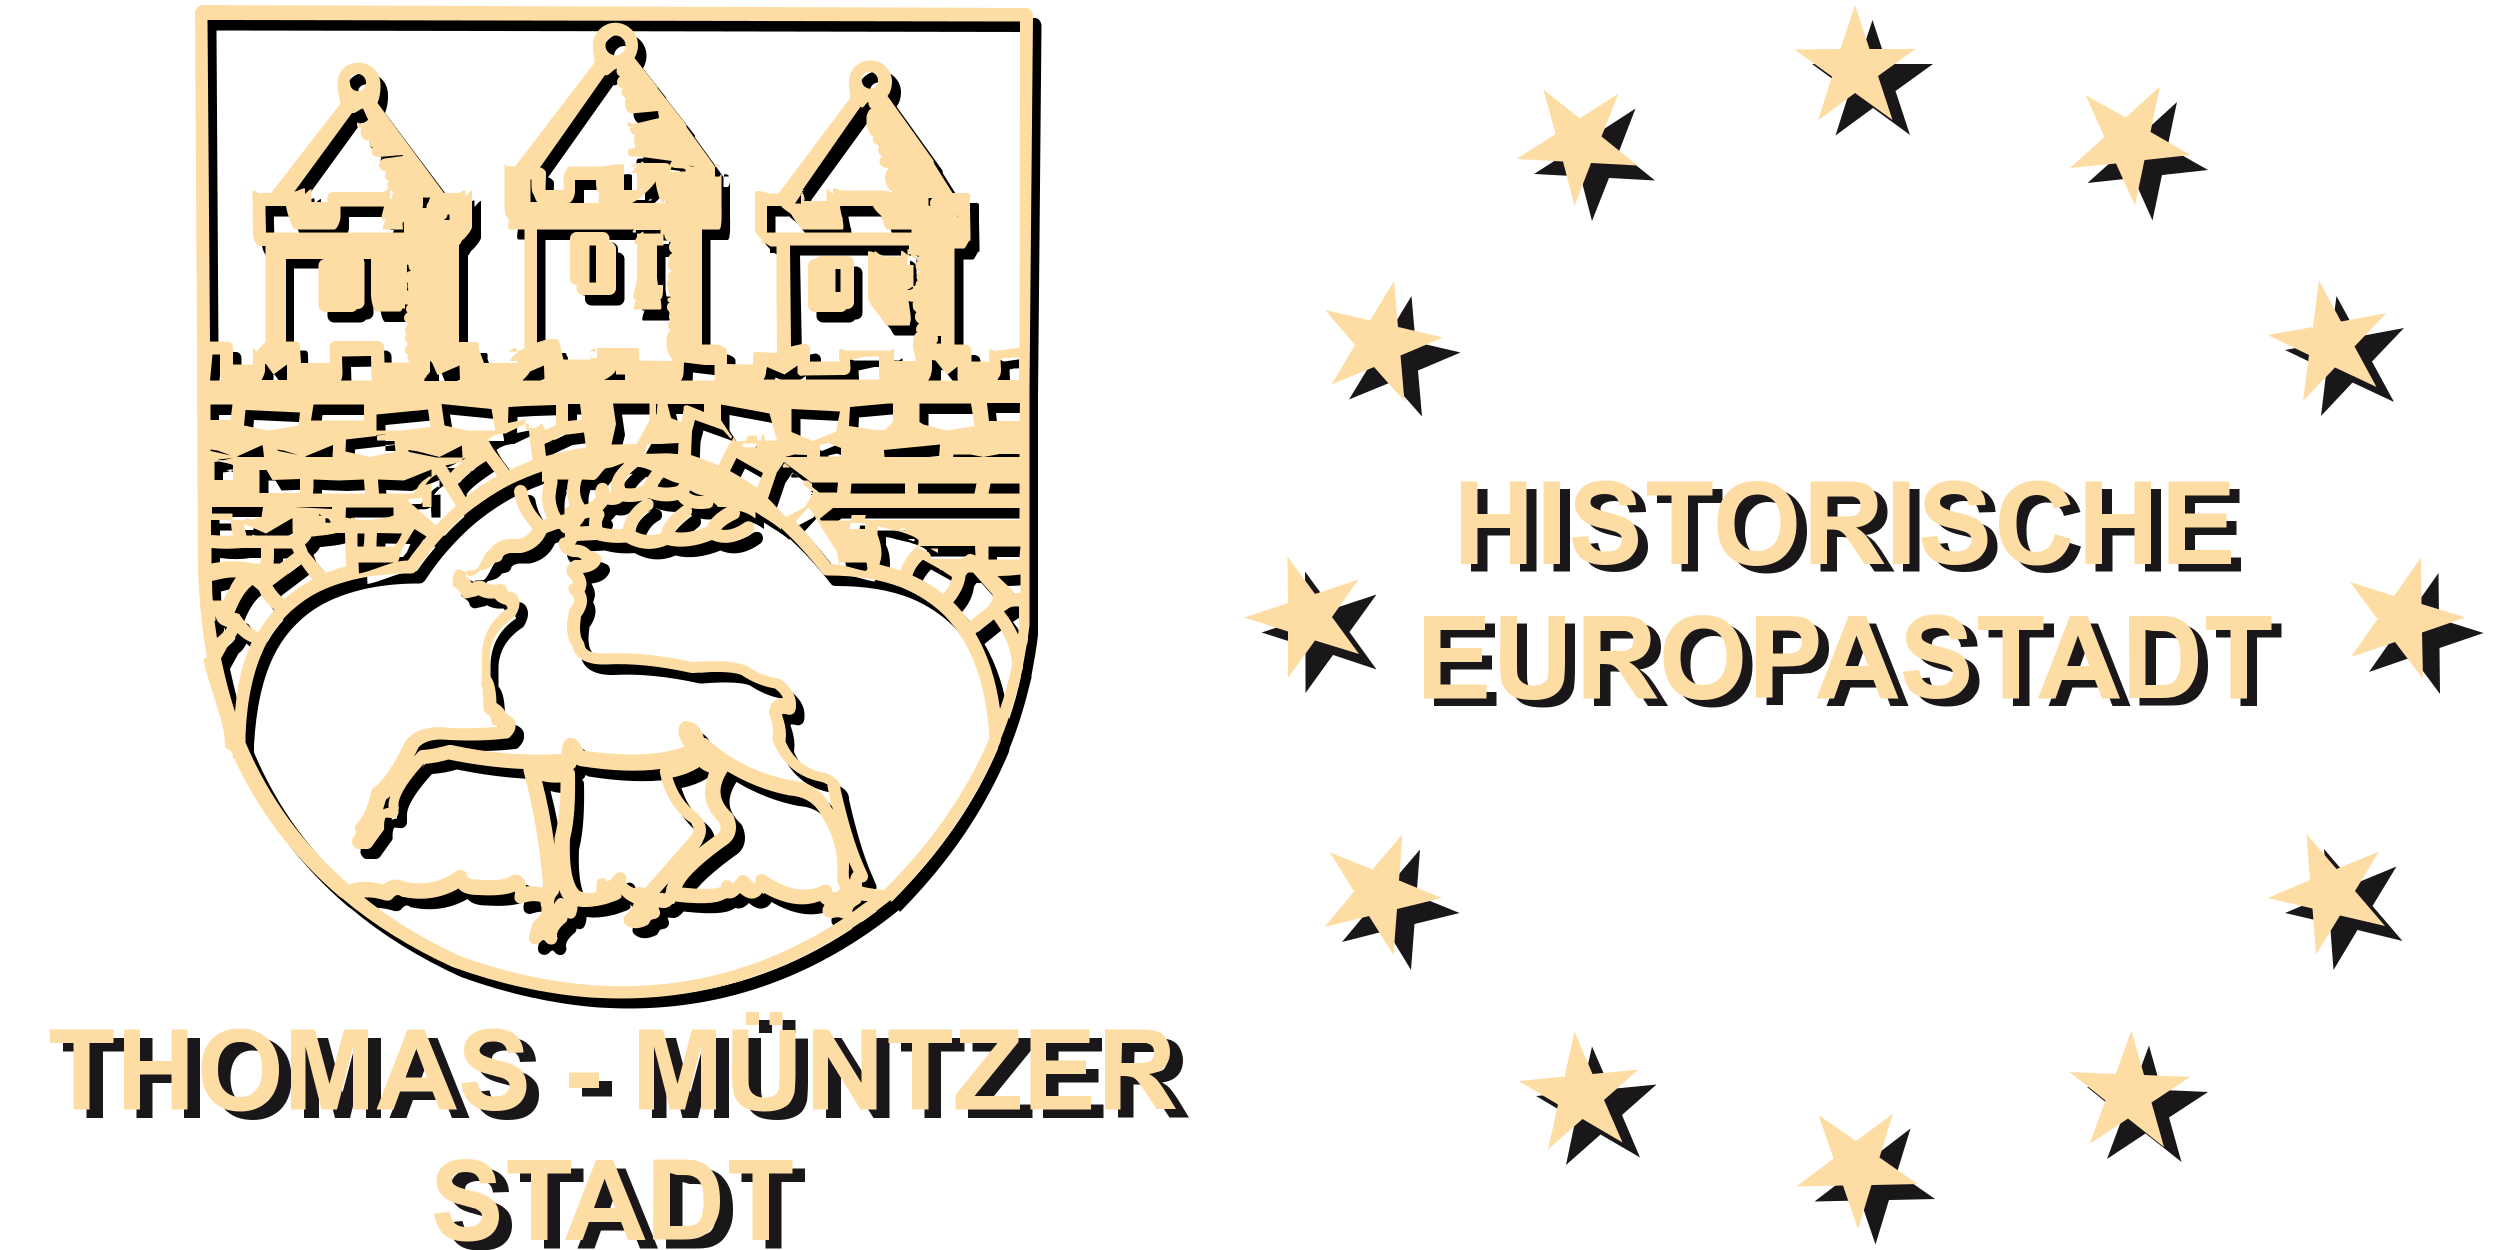 <?xml version="1.0" encoding="utf-8"?>
<!-- Generator: Adobe Illustrator 22.1.0, SVG Export Plug-In . SVG Version: 6.00 Build 0)  -->
<svg version="1.1" id="Ebene_1" xmlns="http://www.w3.org/2000/svg" xmlns:xlink="http://www.w3.org/1999/xlink" x="0px" y="0px"
	 viewBox="0 0 500 250" style="enable-background:new 0 0 500 250;" xml:space="preserve">
<style type="text/css">
	.st0{fill:#FEDDA5;}
	.st1{fill:#1A171B;}
</style>
<g>
	<g>
		<path d="M180.5,182.7L180.5,182.7L180.5,182.7z"/>
		<path d="M208.3,5.1L208.3,5.1C208.3,5.1,208.3,5.1,208.3,5.1c0-0.7-0.6-1.5-1.3-1.5L42,3.1l0,0c-0.3,0-0.7,0.3-0.9,0.6
			c-0.2,0.2-0.4,0.7-0.4,1v0.1l0,0l0.4,66.7v0c0,0,0,0,0,0l0,0l0,0l0,0l0,7.8v0l0,0l0,0c0,0,0,0,0,0l0,0l0.2,36.9
			c0.1,2.1,0.2,4.2,0.4,6.2c0,0,0,0.1,0,0.1l0,0l0,0c0,0.1,0,0.1,0,0.2c0.2,2.4,0.5,4.8,0.8,7.2c0,0,0,0.1,0,0.2l0,0l0,0
			c0,0.1,0,0.1,0.1,0.2c0.1,1,0.3,2,0.5,3c0,0.2-0.8,0.4-0.7,0.7c0.6,3,1.7,6,2.6,8.9c0.3,1.1,0.6,2.2,1,3.3
			c0.4,1.7,0.7,3.4,0.7,5.1c0,0,0,0,0,0.1c0,0.3,1,0.6,1.2,0.9c4.9,11.3,12.4,21.1,21.8,29.1c0.1,0.1,0.5,0.3,0.6,0.4
			c6.3,5.3,13.6,9.8,21.9,13.6c9.4,3.4,18.6,5.4,27.5,6.1c2,0.1,4.1,0.2,6.1,0.2c19.2,0,37.4-6.3,54-19.7l0.2,0.4
			c10.4-10.6,16.9-20.6,21.7-31.8c0.1-0.2,0.2-0.7,0.2-0.9c1.8-4.4,3.2-9.2,4.3-13.8c0.1-0.2,0.1-0.4,0.1-0.7c0,0,0-0.1,0-0.1
			c0.5-2.7,1-5.4,1.3-8.1v-16.6v0l0,0l0,0v0v-6.7l0,0l0,0l0,0l0,0V87.8c0,0,0,0,0-0.1l0,0l0,0c0,0,0,0,0-0.1v-6v0l0,0l0,0
			c0,0,0,0,0,0v-2l0,0l0,0l0,0c0,0,0,0,0,0L208.3,5.1L208.3,5.1z M205.7,120.6c-0.5,0-0.2,0-1.3,0.1v-0.2c0-0.3-0.5-0.6-0.7-0.9
			l-2.5-2.4c1.5,0,3-0.1,4.6-0.3V120.6C205.7,120.6,205.7,120.6,205.7,120.6z M93.8,193.3c-7.2-3.3-13.6-7.2-19.2-11.7
			c1.3-0.1,2.7,0.1,4.3,0.6c0.5,0.1,1.1,0,1.4-0.4c0.7-0.9,1.2-0.8,1.8-0.4c0.1,0.1,0.2,0.1,0.4,0.1c4,0.8,7.7,0.2,11-1.7
			c0,0,0,0,0.1,0.1c0.7,0.8,2,1.2,3.8,1.2c3.3,0.2,5.7,0,7.4-0.7c0,0.2,0,0.5-0.1,0.9c0,0.1,0,0.2,0,0.3c0,0.3,0.1,0.7,0.4,0.9
			c0.3,0.3,0.8,0.4,1.3,0.2c1.2-0.4,2.4-0.5,3.5-0.2c0,0.5,0.1,0.9,0.2,1.2c0,0.1,0,0.3,0,0.5c0,0.5-0.3,1.2-1.3,2
			c-0.2,0.1-0.4,0.4-0.5,0.7l-0.7,2.5c0,0.1,0,0.3,0,0.4c0,0.4,0.2,0.8,0.6,1c0.5,0.3,1.2,0.2,1.6-0.2c0.4-0.5,0.7-0.5,0.7-0.5
			s0.2,0,0.5,0.4c0.2,0.3,0.6,0.5,1,0.5c0.2,0,0.4,0,0.6-0.1c0.4-0.2,0.6-0.6,0.7-1.1c0-0.1,0-0.3-0.1-0.4c0-0.1,0-0.2,0-0.3
			c0-0.7,0.5-1.5,1.7-2.5c0.3-0.2,0.4-0.6,0.4-0.9c0.3,0.1,0.6,0.2,0.9,0.1c0.4-0.1,0.7-0.4,0.8-0.8c0.2-0.5,0.3-1,0.3-1.6
			c0.4,0,0.7,0.1,1.1,0.1c0,0,0.1,0,0.2,0c0,0,0,0,0.1,0c0.1,0,0.2,0,0.3,0c1.4,0,3.7-0.4,4.9-0.9c0.5-0.2,2.2-0.6,2.2-1.2V181
			c0,0-0.1-0.1-0.1-0.2c0.5,0.6,1,1.1,2.2,1.7c0.1,0.1,0.1,0.1,0.3,0.1c0.1,0.3-0.3,1.2-1.6,2.4c-0.2,0.2-0.4,0.6-0.4,1
			c0,0.3,0.1,0.7,0.4,0.9c0.6,0.5,1.6,1,3.1,0.6c0.3-0.1,0.7-0.2,1.1-0.4c0.3-0.1,0.5-0.4,0.6-0.6c0.1-0.2,0.2-0.4,0.3-0.5
			s0.3-0.1,0.6-0.2c0.4,0,0.9-0.3,1.1-0.7l0,0l0,0c0.2-0.4,0.1-0.9-0.1-1.3c0-0.1-0.1-0.1-0.1-0.2c0,0,0.1-0.1,0.3-0.1
			c0.3,0.1,0.7,0.1,1,0.1c0.7-0.1,1.3-0.5,1.9-1.3c7.1,0.8,9.3,0.1,10.3-0.7c0.2,0,0.4,0.1,0.6,0.1c1,0,1.6-0.5,2.2-1.1
			c0.9,0.8,2,1.4,3.1,1c0.6-0.2,1.1-0.6,1.4-1.2c4.3,2.5,8.2,3.1,11.5,1.8c0.3,0.4,0.6,0.6,0.9,0.8c-0.2,0.3-0.4,0.6-0.4,1
			c0,0.1,0,0.2,0,0.4c0.1,0.3,0.3,1,1.5,1.2c0.2,0,0.4,0,0.6,0c0.7-0.2,1.2-0.2,1.7,0c0.1,0,0.3,0.1,0.4,0.1
			C147.7,200.8,121.7,203.4,93.8,193.3z M45.3,92.2l2.7,1l-4.1-0.9v-0.3L45.3,92.2z M202.1,73.7L202.1,73.7v0.2l0.6-0.2l2.9-0.1V78
			h-4.3c0.1-0.3,0.3-0.6,0.4-0.7c0.2-0.2,0.3-0.9,0.3-1.3c0,0,0-0.1,0-0.1l-0.1-1.9l0,0L202.1,73.7z M95.6,117.3L95.6,117.3
			c1,0,1.6-0.6,2-1.1c1.4-0.2,2.3-0.7,2.8-1.5c0.1,0,0.4-0.1,0.9-0.2c0.4-0.1,0.8-0.4,0.9-0.8c0-0.2,0.2-0.8,1.6-1l2.2,0
			c2.3-0.5,4-1.8,5-4l2.2-0.8c0.1,0,0.3,0,0.5,0c0.1,0.4,0.5,0.8,1,0.9c0,0.1,0,0.2,0,0.3c0,0.3,0,0.4-0.2,0.5
			c-0.3,0-0.7,0.2-0.9,0.5c-0.1,0.2-0.2,0.5-0.2,0.7c0,0.1,0,0.2,0,0.2c0.1,0.9,0.8,2,2.8,2.5c0.1,0,0.2,0,0.3,0
			c0.7,0,1.2,0.1,1.4,0.4c0,0,0.1,0.1,0.1,0.2c-0.3,0-0.7,0-1,0c-0.3-0.1-0.6,0.1-0.8,0.2c-0.7,0.5-1.2,1.2-1.2,1.8
			c0,0.1,0,0.2,0,0.3c0,0.4,0.2,1,1,1.5c0.2,0.4,0.3,0.7,0.3,0.8c0,0,0,0.1,0,0c-0.4,0.1-0.8,0.5-0.9,0.9c0,0.1,0,0.2,0,0.3
			c0,0.3,0.1,0.7,0.4,0.9c0.3,0.3,0.7,0.7,0.7,1.3c0,0.4-0.2,1-0.8,1.7c-0.1,0.1-0.2,0.3-0.2,0.5c-0.2,1.1-0.4,2.2-0.4,3.1
			c0,1.6,0.3,2.9,1.1,4c0.4,1.8,2,3.7,6.6,3.6c5.1-0.3,10.8,0.3,17.2,1.7c0.1,0,0.2,0,0.4,0c6.1-0.5,8.7,0,9.6,0.4
			c2.1,1.4,4.3,2.3,6.7,2.7c0.8,0.6,1.4,1.3,1.6,1.9c-0.5,0-1,0.1-1.5,0.4c-0.5,0.3-1.2,1-1.3,2.4l0,0l0,0c0,0.2,0,0.5,0.1,0.7
			c0.5,1.1,0.8,2.3,0.7,3.4c0,0.4,0,0.7-0.1,1.1c0,0.1,0,0.2,0,0.3c0,0.1,0,0.2,0.1,0.3c0.1,0.3,0.2,0.5,0.3,0.8
			c1.9,4.1,5.1,6.6,9.5,7.4c0.8,0.3,1,0.5,1.1,0.5l0,0c0,0,0,0.3,0,0.4c0.3,1.6,0.7,3.2,1.1,4.7c-0.1-0.2-0.2-0.3-0.3-0.5
			c-1.7-3.4-4.6-5.2-8.4-5.5c-6.3-1.3-11.8-4-16.3-8.1c-0.2-0.2-0.5-0.3-0.8-0.3v0c-0.4-1.5-1.1-2.4-1.9-2.9
			c-0.5-0.3-1.1-0.4-1.6-0.5c-0.5,0-0.9,0.2-1.2,0.6c-0.3,0.5-0.4,1-0.4,1.5c0,0.9,0.4,1.9,1.2,3c0,0,0,0,0,0
			c-4.7,1.8-11.4,2.1-20.2,0.8c-0.7-1.6-1.6-2.8-2.9-2.5c-1.2,0.3-1.4,1.5-1.5,3.2c-7.4,0.4-14.8-0.2-22-1.8c-0.2,0-0.4,0-0.6,0
			c-1.7,0.5-3.5,0.9-5.2,1c-0.3,0-0.6,0.1-0.9,0.4c-0.3,0.3-0.5,0.6-0.8,0.9c0.3-0.6,0.6-1.2,0.9-1.8c0.8-1,2.4-1.6,4.6-1.6
			c4.4,0.3,8.8,0.3,13-0.2c0.3,0,0.5-0.1,0.7-0.3c0.7-0.7,1.1-1.4,1.1-2.1c0-0.2,0-0.4,0-0.7c-0.2-1-1.1-1.5-1.9-1.8
			c-0.2-0.8-0.8-1.5-1.9-2.2c-0.1-2.9-0.5-4.5-1.3-5.4v-4.1c0.2-3.2,1.8-5.7,4.8-7.7c0.1-0.1,0.3-0.2,0.3-0.3c0.6-1,0.8-1.8,0.8-2.5
			c0-0.9-0.4-1.5-0.7-1.8c-0.2-0.2-0.4-0.3-0.7-0.4c-0.8-0.1-1.2-0.3-1.1-0.3c0-0.4-0.1-0.8-0.4-1c-0.3-0.3-0.7-0.4-1.1-0.3
			c-1.2,0.3-2.2,0.1-3-0.4c-0.1-0.1-0.3-0.2-0.5-0.2c-0.9-0.1-1.6,0.1-2,0.4c-0.3-0.4-0.7-0.9-1.2-1.3c0-0.2,0-0.3,0-0.5
			C95.2,117.2,95.4,117.3,95.6,117.3z M54.9,74.9l1.5,2.1l0,0l2.7-2l0,3.1h-5.1c0.4-0.6,0.7-1.5,0.7-1.9V74.9z M54.8,43.3h4.1
			c0.1,0.9,1.2,4.7,1.8,4.7h7.8c0.7,0,1.2-1.7,1.3-2.3l0-1.6l0-0.7h8.7c-0.1,0.8-0.9,2.6-0.2,2.6h0.5c-0.4,1.1-0.8,2-0.5,2h4
			c0,0-0.1-1.1-0.1-1.3c0,0.2,0.2-0.4,0.3-0.2c-0.1,0.2,0,1,0,1.2c0,0,0,0.4,0,0.9H54.9l-0.1-4.1L54.8,43.3z M72,17.4
			c0.7-0.7,1.7-0.7,2.4,0c0.3,0.3,0.5,0.7,0.5,1.2c0,0.4-0.1,0.8-0.5,1.2c-0.1,0.1-0.2,0.2-0.3,0.3c-0.4,0.3-1.1,0.3-1.6,0h0l0,0
			l0,0c-0.1,0-0.2-0.1-0.3-0.2c-0.3-0.3-0.5-0.7-0.5-1.2C71.6,18.1,71.7,17.7,72,17.4z M72.2,24.6c0.7,0.2,1.5-0.8,2.2-0.9l1,2.2
			l0,0.1l-0.9,0.9h0c-0.7,0-1.3-0.8-1.3-0.1c0,0,0,0.1,0,0.1s0,0,0,0.1c0,0.6,0.4,0.5,0.9,0.5c-0.1,0.2-0.2,0.4-0.2,0.7
			c0,0,0,0.1,0,0.1c0,0,0,0.1,0,0.2c0,0.7,0.6,1.6,1.3,1.6l0,0l0.5-0.2c-0.1,0.1-0.1,0.3-0.1,0.5c0,0,0,0.1,0,0.2
			c0,0.4,0.3,0.7,0.7,0.9c-0.1,0.2-0.2,0.5-0.2,0.8l0,0c0,0,0,0,0,0c0,0.6,0.6,1.1,1.3,1.1c0,0,0.1,0,0.1,0l4.8-0.4l0.2,0.1l0,0.1
			l-3.7,0.5c-0.6,0.1-1.1,0.6-1.1,1.2c0,0.1,0,0.1,0,0.2c0.1,0.7,0.7,1.2,1.4,1.1h0.1c-0.2,0.2-0.3,0.5-0.3,0.7c0,0.1,0,0.2,0,0.3
			c0,0.5,0.4,0.9,0.8,1c-0.2,0.2-0.3,0.5-0.3,0.9l0,0l0,0c0,0,0,0.5,0,1c-0.2-0.3-0.6,0.3-1,0.3h-9.7c-0.7,0-1.2,0.3-1.3,1l0,0.9
			l0,0.1h-3.2v-2.5c0-0.3-0.6,0.2-1.3,0.9v-0.9c0-0.7-1.4,0.4-2.1,0.4l0,0L72.2,24.6z M74.2,27.4C74.2,27.4,74.2,27.4,74.2,27.4
			C74.2,27.3,74.2,27.3,74.2,27.4C74.2,27.3,74.2,27.4,74.2,27.4z M86.3,43.1L86.3,43.1l0-1.3l0,0l0,0l0,0c0,0,0-0.1,0-0.1v-0.2h1.5
			c-0.1,0.2-0.3,0.4-0.3,0.7l0,0l0,0c0,0,0,0,0,0.1c-0.2,0.2-0.4,0.5-0.5,0.9c0,0,0,0.1,0,0.2c0,0,0,0.1,0,0.2h-0.8
			C86.3,43.5,86.3,43.3,86.3,43.1L86.3,43.1z M91.3,45l0.4,0v1.1h-1.2l0,0l0,0l0,0v0C91,45.9,91.3,45.4,91.3,45z M89.3,77.1
			L89.3,77.1l4.4-1.9l0.1,3.1h-7.2c0-0.1,0.1-0.2,0.1-0.2c0,0,0-0.3,0.1-0.4c0.1,0,0.2-0.2,0.3-0.3c0,0,0.1-0.2,0.1-0.3
			c0,0,0.3-0.1,0.3-0.2c0-0.1,0.3-0.3,0.3-0.5V74l0.4,0.3L89.3,77.1z M109.1,70.6V48h19.5c-0.3,0.1-0.6,0.6-0.2,0.6h0.5v-0.3
			c0-0.1,0-0.2-0.1-0.2h4.9c0-0.4,0-0.8,0-0.8c0,0.1,0,0.6,0.1,1.1c0,0,0,0.1,0,0.2c0-0.1,0-0.3,0-0.4l0,0c0,0.1,0,0.3,0,0.5
			c0,0,0,0.1-0.1,0.1h-0.2c-0.3,0-0.5,0-0.5-0.1v0.1h-2.6v-0.3c0-0.2-0.3,0-0.7,0.3h-0.6v0.8c-0.4,0.6-0.8,1.3-0.5,1.3h0.5v7.1
			c0,0.7-1.2,4.1-0.5,4.1h0.3c-0.4,1.1-0.6,2-0.3,2h5.2c0.3,0,0.2-0.9,0-2.1c0.7,0,0.5-3.3,0.5-4.1v1.4h-1c-0.1-0.7-0.2-1.2-0.2-1.4
			v-6.5h1.3V49c0.1,0.1,0.2,0.2,0.2,0.4c0,0.6,0.7,1.2,1.3,1.3c-0.3,0.2-0.4,0.6-0.4,1c0,0.5,0.3,0.9,0.7,1.1
			c-0.5,0.2-0.8,0.6-0.8,1.2c0,0.2,0,0.3,0.1,0.5c-0.1,0.2-0.2,0.4-0.2,0.7c0,0.5,0.3,1,0.8,1.2c-0.3,0.1-0.6,0.3-0.7,0.6
			c-0.1,0.2-0.1,0.4-0.1,0.6c0,0.2,0,0.3,0.1,0.5c-0.1,0.2-0.2,0.4-0.3,0.7l0,0l0,0c0,0.6,0.3,2.3,0.8,2.9c-0.4,0-0.7,0-0.7,0.5
			c0,0.3,0.1,0.3,0.4,0.5c-0.3,0.2-0.5,0.4-0.5,0.8c0,0,0,0.1,0,0.1c0,0,0,0.1,0,0.1c0,0.5,0.3,0.8,0.8,1c-0.3,0.2-0.4,0.5-0.4,0.9
			c0,0,0,0,0,0c0,0,0,0,0,0c0,0.3,0.1,0.5,0.3,0.7c-0.3,0.2-0.5,0.6-0.5,1l0,0l0,0c0,0.4,0.2,0.8,0.5,1c-0.4,0.2-0.8,1.2-0.8,1.8
			c0,0.1,0,0.3,0,0.4c0,0.2,0,0.5,0,0.6c0,0.6,0.5,2.5,1.1,2.8V75l-6.5-0.1l-0.1-2c0-0.7-0.6-0.5-1.3-0.5H121v2h-0.9
			c-0.2,0-0.3-0.3-0.4-0.7v1l-5.4,0l-0.7-2.9c0-0.3-0.1-0.5-0.3-0.8c0-0.3-0.1-0.4-0.5-0.4h-0.5l0,0h-1.1L109.1,70.6z M155.3,43.3
			h2.6v-0.1c0,0.3,1,1,2,1.7c0.8,1.4,2,3.1,2.5,3.1h7.8c0.3,0,0.2-1,0-2.1c0.1,0,0.1-0.2-0.1-0.4c-0.2-0.9-0.4-1.8-0.4-2.2h6.6v-0.1
			c0,0.4,0.8,1.4,1.7,2.1c0.3,1.3,0.8,2.7,1.2,2.7h4.8c0,0.2,0,0.6,0,0.6h-28.9V43.3z M184.9,40.4L184.9,40.4h-0.6H184.9z
			 M187.5,43.2L187.5,43.2v-1.5h0.8c-0.3,0.2-0.5,0.5-0.5,1l0,0l0,0c0,0.2,0,0.4,0.1,0.6L187.5,43.2
			C187.5,43.2,187.5,43.2,187.5,43.2z M205.7,93.5h-7.2l3.2-0.6h4V93.5z M205.6,105.5v0.6h-30.9v0.6l0,0l0,1.2h-3.1l0.2-1.2h2.9
			v-0.6l0,0v-0.3c0-0.2,0.1-0.5,0.2-0.7l0,0l0,0h-2.9l-0.1,1.1H166l-0.2-0.1l-0.1-0.3l2.6-2.1h37.3V105.5z M205.6,113.4v0.6h-6.2
			l0-0.6l0-2h6.4L205.6,113.4z M199.7,123.1l-4.1,3.3c-1-1.4-2.1-2.7-3.3-3.9c1.4-1.5,2.3-3.3,2.5-5.2l0.2-0.3l0.3-0.4h1l3.9,4.4
			v1.2l-0.7,0.8C199.5,123.1,199.7,123.1,199.7,123.1z M195.9,112.9c-0.3,0-0.7,0-0.9,0.3l-1.1,0.7h-3.2H188
			c-0.2-1.2-0.6-1.5-1.1-1.5c-0.5-0.3-1-0.4-1.4-0.6l0.1-0.5h11.1l0.1,1.9C196.5,113.1,196.2,112.9,195.9,112.9z M182.9,107.8l0,0.5
			c-0.4-0.1-0.9-0.3-1.4-0.5H182.9z M177.2,109l0-1.6c0.8,0.1,1.5,0.3,2.2,0.5l0,0c0.1,0,0.3,0,0.4,0.1c0,0,0,0,0,0
			c0.4,0.1,0.9,0.2,1.3,0.3h0c0.6,0.1,1.2,0.3,1.7,0.5l0,0c0.2,0,0.4,0.1,0.6,0.2h0c1.1,0.4,1.7,0.8,2,1.1l0,0.7l0.3-0.5l0,0
			l-0.3,0.5l0,0l-0.4,0.7c-1.6,1.4-2.7,3-3.2,4.7c-1.3-0.4-2.7-0.8-4.2-1.2c0.2-0.7,0.4-1.5,0.4-2.2
			C178,111.5,177.8,110.2,177.2,109z M190.3,120.8c-1.8-1.5-3.9-2.7-6.1-3.7c0.3-1.1,1-2.2,2-3.2l3.8,2.1l2.1,1.4
			C191.9,118.7,191.3,119.8,190.3,120.8z M175.2,115.8c0,0-0.1,0.2-0.3,0.5c-2.2-0.3-4.5-1.4-7-1.4c-2.3-3-4.7-6.1-7.1-8.5l2.5-2.7
			l0.1-0.1l0.8,1l0,0l0,0.1l4.7,7.5c0,0,0.1,0.2,0.2,0.4c0.2,1.1,0.4,3,0.7,2c0,0,0,0,0.1,0h5c0,0,0.1,0,0.1,0
			c0.1,0.4,0.1,0.6,0.1,0.8C175.3,115.5,175.3,115.6,175.2,115.8z M127,178.4c0.1-0.2,0.1-0.4,0.1-0.7c0-0.4-0.2-0.7-0.6-1
			c-0.5-0.3-1.3-0.2-1.7,0.3c-1,1.4-1.6,1.4-1.8,1.2l0,0c-0.3-0.4-0.1-0.5-0.5-0.4c-0.2-0.1-0.4,0-0.7,0c-0.5,0.2-0.7,0.6-0.7,1.2
			v1.3c0,0.2-0.5,0.4-1.1,0.4c-1,0-2-0.2-2.4-0.5c-0.7-0.7-2.1-3-1.8-10.3c0.9-3.5,1.1-8,1-13.2c0-0.3-0.2-0.6-0.4-0.8
			c0.4-0.1,0.6-0.5,0.7-0.9c0.2,0.1,0.4,0.2,0.6,0.3l0,0l0,0c6.4,1,11.7,1.2,16.2,0.6c-0.1,0.2-0.2,0.5-0.1,0.8
			c0.6,3.1,1.9,5.8,3.9,8c0.6,0.7,1.4,1.4,2.2,1.9c0.1,0.1,0.2,0.2,0.3,0.3c0,0,0,0,0,0.1s0,0,0,0.1c0.5,0.7,0.5,1.4-0.5,2.5l0,0
			l-8.9,10.2c-0.5-0.2-1.3-0.3-2.2,0C127.2,179.2,127,178.6,127,178.4z M113.8,158.5c0,4.3-0.4,8-1.2,11c0,0.1,0,0.2,0,0.2
			c0,0.4,0,0.9,0,1.3c-0.6-4.3-1.4-8.6-2.5-12.8C111.4,158.6,112.7,158.7,113.8,158.5z M113.8,181.7c-0.3,0-0.6,0.2-0.8,0.5
			c-0.2,0.2-0.4,0.5-0.5,0.8c0-0.1,0-0.2,0-0.4c0-0.4,0.1-1,0.7-1.6c0.2-0.2,0.4-0.6,0.3-1l0,0l0,0v0c0.3,0.8,0.6,1.4,1,2
			C114.3,181.7,114.1,181.7,113.8,181.7z M142.8,160.7c0,2.1,1,4.1,2.9,5.9c0.1,0.4,0.2,0.8,0.2,1.1c0,0.9-0.5,1.2-0.9,1.4
			c-1.5,1.1-2.8,2.1-4,3l0.5-0.6c1-1.1,1.5-2.3,1.5-3.4c0-1.1-0.6-2.3-1.7-3.3c-2.5-1.8-4.1-4.2-5-7.2c2-0.4,3.8-1.1,5.4-2.1
			c0.4,0.4,1,0.8,1.9,1.1C143.1,158.1,142.8,159.4,142.8,160.7z M169.4,180.4c-0.7,0.2-1,0.1-1,0.1c-0.1,0-0.2-0.2-0.2-0.5
			c-0.1-0.4-0.3-0.7-0.7-0.9c-0.3-0.1-0.8-0.1-1.1,0c-3.2,1.7-7,1.1-11.6-2c-0.3-0.2-0.8-0.3-1.2-0.1c-0.4,0.2-0.7,0.5-0.7,1
			c0,0.5-0.1,0.7-0.1,0.8c-0.2-0.1-0.7-0.4-1.5-1.3c-0.2-0.3-0.6-0.4-1-0.4c-0.4,0-0.7,0.2-1,0.6c-0.6,0.9-0.9,1.2-1,1.1
			c0,0,0,0,0,0l0,0l0,0c-0.3-0.5-0.9-0.8-1.5-0.6c-0.5,0.2-0.8,0.5-0.8,1c0,0,0,0.1,0,0.2c-0.1,0.1-1.2,0.9-7.8,0.2
			c0.5-1.3,2.4-3.8,8.7-8.4c0.9-0.5,2.1-1.6,2.1-3.6c0-0.6-0.1-1.4-0.5-2.3c0-0.2-0.2-0.3-0.3-0.5c-1.5-1.4-2.3-2.8-2.3-4.4
			c0-1.2,0.5-2.6,1.4-4c3.7,2.2,7.8,3.9,12.4,4.8c3.1,0.2,5.2,1.6,6.5,4.2c2.1,3.4,3.1,6.8,3.1,10.1c0,0.7,0,1.5-0.1,2.2
			c0,0,0,0.1,0,0.2c0,0.2,0,0.4,0.1,0.6c0.3,0.6,0.5,1.1,0.5,1.5C169.4,180.2,169.4,180.3,169.4,180.4z M113.3,98.7
			c0-0.1,0-0.1,0-0.2c0-0.2,0-0.4-0.1-0.5c0.7,0,1.5,0,2.3,0c-0.2,0.7-0.3,1.5-0.3,2.2c0,1,0.2,2,0.5,3c-0.2,0.1-0.5,0.3-0.7,0.5
			c-0.2,0.2-0.4,0.8-0.3,1.2c0,0-0.3,0.2-0.8,0.2c-0.6-1.1-1-2.4-1-3.7C112.9,100.4,113,99.5,113.3,98.7z M50.2,125.6
			c-0.1-0.1-0.2-0.3-0.3-0.4c0,0-0.1-0.1-0.1-0.2l0,0c0-0.1-0.1-0.1-0.2-0.2c-0.2-0.1-0.4-0.2-0.7-0.2l0,0c0,0-0.1,0-0.1,0
			c0,0-0.1,0-0.1,0c0.7-1.9,1.9-4.3,3.6-5.6l1.3,1.1c0.6,1.5,1.7,2.7,3.1,3.9c-1.2,1.3-2.3,2.8-3.2,4.4
			C52.2,128.1,51.2,127.2,50.2,125.6z M53.7,96.1h1.4l1.2,2l0,0l5.5-0.2v1.6v1.2h-5.5h0h-2.6L53.7,96.1L53.7,96.1z M107.7,76.3
			l2.8-1.2l0.1,3h-4.4C106.9,77.6,107.6,76.8,107.7,76.3z M196.7,100.8h-11.3v-2h11.7L196.7,100.8z M164.3,100.7l-1.6,2.8l0,0
			l-3.8,2c-1.2-1-2.4-2.7-3.6-3.7l1.7-5l0-0.1l1.1-1.6l0,0l0.4-0.6l1.2,0.9l0,0l3.5,2.6l0,0l0.7,0.6h5.4l-0.2,2h-1.4h-2.2l-1.3-1
			l0.1,0.6h0L164.3,100.7z M152.7,91.5L152.7,91.5l-2,0.1l-0.5-0.3l0.2-0.5h2.6v0.8L152.7,91.5z M139.3,83.1c-0.3-0.1-0.2-0.1-0.5,0
			l0,0l-0.1,0c0,0,0,0,0,0c0,0,0,0-0.1,0.1c-0.3,0.1-0.1,0.4-0.2,0.8l-0.4,2.4l-1.9-0.7l-0.2-0.1l0,0l-0.7-2.8h7.3v1.6L139.3,83.1z
			 M142.7,101.3c-1.9,0.1-2.7-0.3-3.1-0.8c0.1-0.1,0.2-0.2,0.3-0.3C140.8,100.8,141.7,101.1,142.7,101.3
			C142.6,101.2,142.6,101.2,142.7,101.3z M137.3,93c-2.2-0.5-4.5,0-6.8-0.2l0.8-1.9h2.6l3.5-0.2L137.3,93z M131.7,82.8h1.6l-0.2,2.3
			h-0.1v-2.3H131.7L131.7,82.8z M134.5,97.6c1.1,0.5,2.1,1,3.2,1.2c-0.1,0.1-0.3,0.3-0.4,0.5c-1.5,0.4-2.8,0.4-4,0.1
			C133.7,98.4,134.1,97.9,134.5,97.6z M124,91L125,87l0,0l-0.6-4.1h7.3v3.4L129,91c-0.5,0-1,0-1.6,0C126.2,90.9,125,91,124,91z
			 M129.1,95.5c0,0,0.1-0.1,0.2-0.2c0,0,0,0.1,0,0.1c0.9,0,1.9,0.4,2.8,0.8c-0.6,0.7-1.1,1.6-1.7,2.8c-1.1,0.6-2.3,0.8-3.7,0.6
			c0-0.1,0-0.3-0.1-0.5C126.6,98.4,127,97.2,129.1,95.5z M125,76v1h1.8l0,1.1h-4.2C123.7,77.6,125,76.5,125,76z M117.8,82.9l0.4,3.1
			l-2.8,0.3v-3.4H117.8z M114.5,89l4.1-0.5l0.4,3c-2.8,0.4-5.4,1-8,1.7l-0.3-2.4L114.5,89z M122.4,105.7c0.1-0.2,0.2-0.4,0.2-0.6
			c0-0.4-0.1-0.7-0.4-1c0.3-0.3,0.7-0.7,1-1.1c1.4,0.3,2.4-0.1,3-0.6c1.4,0.2,2.8,0.1,4-0.2c-2,1.2-3.4,3.2-4,5.7
			c-1.4,0.1-2.8,0-4-0.3c-0.1-0.2-0.1-0.4-0.1-0.6C122.1,106.4,122.2,106.1,122.4,105.7z M131.8,104.1c0.4-0.2,0.6-0.6,0.6-1
			c0-0.2,0-0.5-0.1-0.7c-0.2-0.4-0.7-0.7-1.2-0.6c0.1,0,0.2-0.1,0.3-0.1c1.8,0.7,3.8,0.9,5.9,0.4c0.3,0.4,0.7,0.8,1.2,1.1
			c-0.1,0-0.3,0.1-0.4,0.2c-2.5,1.9-3.9,3.6-4.2,5.3c-1.7,0.6-3.4,0.6-5.1-0.3C129.3,106.3,130.3,104.9,131.8,104.1z M182.8,100.8
			h-10.9l0.2-2h10.7V100.8z M179.5,82.8l0.9,0v3.6l-1.6,1.7H177l0,0l-5.4-0.8l0.2-3.8L179.5,82.8z M170,91.7c0,0,0,1.7,0,1.7h-4.3
			l0-2.3l1.7-0.4L170,91.7z M169.8,84.3l-0.8,4l-4.6,1.9l0,0l-4.3-1.8l0-4.6L169.8,84.3z M163.1,93v0.4h-4.3l1.9-0.5L163.1,93z
			 M189.6,93.5h-5.5l0,0l0,0h-5.4l-0.1-1.4l11.2-1.1L189.6,93.5z M186.5,87l-0.8-0.5v-3.7l10.3,0l0.7,4.5l-5.5,0.9l0,0L186.5,87z
			 M138,78.1c0.3-0.4,0.5-1,0.5-1.4l0.1-2.2l4.2,0.5h1.9l0,3.1L138,78.1z M135.1,42.7C135,42.7,135,42.7,135.1,42.7l-0.4,0
			c0,0-0.1-0.3-0.1-0.6c0.1,0.2,0.3,0.3,0.6,0.4C135.1,42.6,135.1,42.6,135.1,42.7z M132.9,38.3c0,0.7,0.8,4.4,1.5,4.4h-6.3
			C128.8,42.7,132.9,39,132.9,38.3z M130.3,40.1h-0.7c0.2-0.1,0.4-0.2,0.7-0.4V40.1z M116.8,40.4v-1.6V38h4.2v0.3
			c0,0.7,0,2.3,0.7,2.3h0c-0.2,1-0.4,2,0,2h-6.2C116.2,42.7,116.8,41.1,116.8,40.4z M88,97.4c-0.1,0-0.2,0.1-0.4,0.1
			c0.1-0.1,0.2-0.2,0.4-0.3V97.4z M74.5,111.4h-1.2l0-2.6h1.4l-0.1,2L74.5,111.4z M56.6,112.5c0-0.2,0-0.5,0-0.8l3.6,0l0.4,0.9
			l-2.8,2.1h-1.3C56.6,114.1,56.6,113.3,56.6,112.5z M89.6,93.5L89.6,93.5l4.5-2.3l0,0.6l0.1,1.8l-5.2,0l0,0l-5.5-1.1l-0.2-0.4
			l1.6,0.2L89.6,93.5z M85.1,99.8c-0.3,0.3-0.7,0.7-0.9,1h-6.7l-0.1-1.2L77.2,98l5.2,0.2l0,0l5.5-2.2l0,1.2
			c-0.4,0.1-0.8,0.4-1.2,0.7C86.2,98.3,85.7,98.8,85.1,99.8z M81.4,110.4l-0.8,1H77v-0.7l0.1-2l5,0.1L81.4,110.4z M66.8,106.6v-1.1
			l0.6,0.2l0.5,0.8c-0.2,0-0.4,0-0.5,0.1C67.2,106.6,67,106.6,66.8,106.6z M70.3,76.7C70.3,76.6,70.3,76.6,70.3,76.7l-0.1-3.3
			l5.8-0.1l0.1,4.9H70c0.2-0.3,0.3-1.1,0.3-1.4L70.3,76.7z M80.9,92.3l-5.1,1.1c0,0,0,0,0,0l-4.9-1.1l0.1-2.4l6.1-0.7v-0.2l3.5-0.2
			l0.1,1.4h0L80.9,92.3z M81.8,88.2L81.8,88.2h-4.7V85l10.3-1l0.5,3.5L81.8,88.2z M64.5,83l10.1,0v3.2h-4.7h-5.8L64.5,83z
			 M68.4,91.1l0,0.6l-0.1,1.8l-5.1,0l0,0l0,0l-0.4-0.1L68.4,91.1z M64.4,99.5V98l5,0.2l0,0l5.1-0.2l0.1,1.6l0.1,1.2h-5.1h-5.3
			L64.4,99.5z M68.2,103.8l-7.6-0.4h7.6L68.2,103.8z M76,106.1C76,106.1,76,106.1,76,106.1l-2.3,0l-1.2-0.3c0.1-0.2,0.5-0.4,0.2-0.3
			c-0.1,0-0.3,0.1-0.4,0.1c0-0.1-0.1-0.1-0.2,0c-0.1,0-0.2,0-0.3,0.1l-1-0.2l0.1-2h9.6c0,0.3,0,1.6,0,1.6l-1.2,0.4L76,106.1z
			 M83.1,60.3v-1.7c0.1,0,0.1,0.1,0.2,0.2c-0.1,0.1-0.1,0.3-0.1,0.5l0,0l0,0c0,0.3,0,0.5,0.2,0.7C83.3,60.1,83.2,60.2,83.1,60.3z
			 M84,56.3C84,56.3,84,56.3,84,56.3c-0.3,0-0.6,0.1-0.8,0.3V55c0.1,0,0.2,0.1,0.3,0.1c0,0,0,0.1,0,0.1l0,0l0,0
			C83.5,55.7,83.7,56,84,56.3z M61.4,93.1l-3.9-0.8l-0.3-0.3l1.3,0.2L61.4,93.1z M65.6,104.9l0.6,0.3l-0.6,0V104.9z M80.6,114.6
			c-2.5,0.6-4.8,1.8-7.1,2.2l-0.1-2.2H80.6z M87.7,95l0.2,0v0.1L87.7,95z M90.9,95.1l3.3-0.7c-1,0.8-1.8,1.5-2.3,2.2L90.9,95.1z
			 M90.5,93.8L90.5,93.8h3.7l0,0H95c-0.2,0.2-0.5,0.3-0.7,0.5l0-0.5H90.5z M100.1,83.9l0.7,4l0,0.3h-5.5l0,0l0,0l-4.6-1L90,82.9h0
			L100.1,83.9z M88,66.8L88,66.8h-0.7H88z M66.8,53.9c-0.7,0-1.3,0.6-1.3,1.3v8c0,0.7,0.6,1.3,1.3,1.3h5.3c0.4,0,0.8-0.2,1.1-0.6
			h0.2c0.7,0,1.3-0.6,1.3-1.3v-8c0-0.2-0.1-0.5-0.2-0.7h1.5v7.2c0,0.7,0.4,3.3,1.1,3.3h4.7c0.2,0,0.3-0.2,0.5-0.6h0.3v-0.7
			c0-0.1,0.1-0.2,0.1-0.2c0.1,0.2,0.3,0.1,0.6,0.1c-0.3,0.2-0.5,0.4-0.5,0.9l0,0v0c0,0.3,0.1,0.5,0.3,0.7c-0.4,0.2-0.7,0.6-0.7,1.1
			l0,0l0,0c0,0.5,0.4,1,0.9,1.1c-0.4,0.2-0.8,0.6-0.8,1.1l0,0l0,0c0,0.2,0,0.4,0.1,0.6c0,0.1,0.1,0.2,0.2,0.3
			c-0.2,0.2-0.3,0.5-0.3,0.8l0,0l0,0c0,0.5,0.3,0.9,0.7,1.1c-0.4,0.2-0.7,0.7-0.7,1.2c0,0,0,0.1,0,0.2c0,0.3,0.3,0.7,0.6,0.8
			c-0.1,0.1-0.1,0.3-0.1,0.5l0,0l0,0c0,0.4,0.2,0.7,0.4,1h-5l-0.1-3.1c0-0.7-0.6-1.2-1.3-1.2l-8.4,0c-0.2,0-0.7,0.1-0.9,0.4
			c-0.2,0.2-0.4,0.6-0.3,0.9l0,0l0,0l0.1,3.1h-5.8l-0.1-3.2l0,0c0-0.7,0-1.2-0.7-1.2h-2.1V53.7h7.9V53.9z M50.8,84l10.9,0.5
			l-0.3,2.6l-6.1,1l0,0l-4.8-1L50.8,84z M58.5,121.9c-1-0.8-1.7-1.7-2.3-2.7l2.8-2.1l0,0l2.9-2.2l2.3,3.1
			C62.1,119.1,60.2,120.4,58.5,121.9z M63.3,112.5L63.3,112.5l-0.6-1.5c0,0,0,0,0.1-0.1c0.6-0.5,1-1,1.2-1.5c0.3,0,0.7,0,1-0.1
			c1.4-0.1,2.9-0.3,4.4-0.7l0.1,0.1h1.2v0.4l0,0l0.2,6.3c-1.4,0.3-2.8,0.8-4.1,1.3L63.3,112.5z M83.4,114.2c-0.7,0-1.3,0.1-2,0.2
			c0.3-0.5,0.6-2.1,0.8-2.4l2.5-4.1l2.4,1.5C85.8,111,84.6,112.4,83.4,114.2z M85.7,104.3l-0.3-0.3l0,0l-1.4-1.2l0,0l-0.6-0.5
			c0.4-1,1.4,0.1,2.8-0.9c0,0,0.1,2.1,0.1,2.1h0h1.8v-4.6l0,0L87.1,99c0,0-0.4,0-0.3,0c0.7-1,1.4-1.6,2.2-2l3.9,6.3
			c-1.4,1.2-2.7,2.5-4,3.9L85.7,104.3z M94.9,101.4L93.3,99c0.1-0.4,1-1.7,5.6-4.7l2.3,3C99,98.5,96.9,99.9,94.9,101.4z M103.5,96.1
			l-3.2-4.3l-1-1.8c0.9-0.7,1.9-1.1,3.3-1.2c0.1,0,0.1,0,0.2,0c0.1,0,0.1,0,0.2-0.1l3.8-1.8c0.1,0.6,0.2,1.3,0.3,1.3h0.4l0.2,2.1v0
			l0.5,3.8C106.8,94.7,105.1,95.4,103.5,96.1z M110.3,86.9c-0.1-0.6-1,0.7-1.7,0.7h-1l-0.1-1l-0.5,0.2c-0.1-0.4-0.2-0.9-0.3-0.9
			l-3.3,0.7l0.1-3.2l3.5-0.2l6-0.2v4l-2.1,1L110.3,86.9z M119.5,106.9c0,0.1,0,0.3,0,0.4l-1.7,0.1l0,0c0-0.1,0-0.1-0.1-0.2
			c0.3-0.4,0.7-0.8,1-1.4c0.3,0,0.6-0.1,0.9-0.2C119.6,106,119.5,106.4,119.5,106.9z M120.9,101.5
			C120.9,101.5,120.9,101.6,120.9,101.5c-0.7,0.9-1.5,1.4-2.3,1.5c-0.6-0.9-0.9-1.9-0.9-2.8c0-0.7,0.1-1.4,0.4-2.2
			c0.7,0,1.5,0.1,2.3,0.1l0,0c0.9,0,1.8-2.3,2.7-2.4c1.2,0,2.3-0.8,3.5-1c-2.1,1.9-2.8,3.5-2.7,4.9c0,0.4,0,0.7,0.1,1.1
			c-0.1,0-0.3-0.1-0.5-0.2c0-0.1,0-0.3,0-0.4c0-0.5-0.2-1-0.7-1.3c-0.6-0.3-1.4-0.1-1.7,0.5c-0.3,0.5-0.4,1-0.4,1.5
			C120.8,101,120.8,101.3,120.9,101.5z M143.2,107.4c-2.4,1-4.6,1.4-6.5,1.1c0.3-0.7,1.2-1.7,3-3.1c0.3-0.2,0.5-0.6,0.5-1
			c0-0.2,0-0.4-0.1-0.7c0.8,0.2,1.9,0.3,3.3,0.1c0.6,0,1.1-0.6,1.1-1.2c0.3,0.2,0.6,0.5,0.9,0.9l0,0c0.6,0,1.2,0,1.8,0
			C145.1,104.6,143.7,105.9,143.2,107.4z M147.3,91.3L147.3,91.3l-1.9,3.9c-1.8-0.8-3.7-1.5-5.5-2.1l0.2-4.7l0.6-2.3l5.3,1.9l0,0
			l0.4,0.2l1.5,1.7l0.2-0.5l0,0l0-0.1l0,0l0,0l-0.2-0.1l-2-3.1V83l9.7,1.8l1.5,5.4h-2.5h0c-0.2-1.8-0.5-1.8-0.8,0h0H153v-1l0,0h-1.8
			c0,0.1,0,0.2-0.1,0.3l-0.4,0.8h-1.9l-0.5-0.8l-0.2,0.5l0,0L147.3,91.3z M153.1,99.6c-1.8-1.2-3.6-2.3-5.4-3.3l1.3-2.6l0.7,0.4l0,0
			l4.6,2.6L153.1,99.6z M199.9,98.8h5.8v2h-6.2L199.9,98.8z M192.4,93l3.4,0l2.6,0.5h-6.1L192.4,93z M205.7,86.2l-6.1,0l-0.4-3.6
			h6.6L205.7,86.2z M189.4,69.9L189.4,69.9L189.4,69.9c0-0.2,0-0.4-0.1-0.6h0.7v1.5h-1C189.2,70.6,189.4,70.3,189.4,69.9z
			 M188.9,74.1l2.3,2.9l0,0l2.1-1.7l0,1.1c0,0,0,0.1,0,0.1l0,0c0,0.1,0,0.4,0,0.8c0,0.3,0,0.5,0.1,0.8h-6c0.5-0.5,0.8-1.8,0.8-2.4
			V74L188.9,74.1z M162,40.6h0.2l-0.2,0.3v1.8h-1.2l1.2-1.8V40.6z M175.5,22.5c0,0.1,0,0.2,0,0.3l0,0l0,0c0,0.4,0.2,0.8,0.6,1
			c-0.5,0.1-1,1.2-1,1.8c0,0.1,0,0.3,0,0.4c0,0.2,0,0.4,0,0.6c0,0.7,0.6,2.8,1.3,2.8h0.1c0,0.1-0.1,0.3-0.1,0.4v0l0,0
			c0,0.7,0.4,1.3,1.2,1.3h0.3c-0.3,0.2-0.5,0.6-0.5,1l0,0l0,0c0,0.6,0.4,1.1,1,1.2c-0.4,0.2-0.7,0.6-0.7,1.1l0,0l0,0
			c0,0.7,0.5,1.1,1.3,1.3h0.6c0,0-0.1,0-0.1,0.1c-0.4,0.3-0.7,1.3-0.7,1.9c0,0,0,0.1,0,0.1s0,0.1,0,0.1c0,0.7,0.6,2.3,1.3,2.3l0,0
			h0.1c0,0.1,0,0.2-0.1,0.3c-0.4,0-1.1-0.2-1.1,0v-0.3h-8.8c-0.7,0-1.8-1-1.8-0.2v0.9c-0.7-0.7-1.3-1.3-1.3-0.9v2.3h-4.7
			c0.5,0,0-1.4-0.3-2h0.3c0.2,0,0.1-0.1-0.2-0.2L173.9,24C174.4,24.1,174.9,22.4,175.5,22.5z M180.4,41L180.4,41
			C180.4,41,180.4,41,180.4,41C180.4,41,180.4,41,180.4,41L180.4,41z M180.5,41L180.5,41L180.5,41L180.5,41z M162,40.3
			C162,40.3,162,40.3,162,40.3C162,40.3,162,40.3,162,40.3z M181.6,28.9L181.6,28.9h-0.8H181.6z M174.5,17c0.3-0.3,0.7-0.5,1.2-0.5
			s0.8,0.1,1.2,0.5c0.3,0.3,0.5,0.7,0.5,1.2s-0.1,0.8-0.5,1.2c-0.1,0.1-0.2,0.2-0.3,0.2l0,0c-0.5,0.4-1.4,0.3-2-0.3
			c-0.3-0.3-0.4-0.7-0.5-1.2C174,17.7,174.2,17.3,174.5,17z M183.6,51.6c0,0.1,0,0.3,0,0.3c0,0.7,0.6,1.8,1.3,1.8h0.1
			c0,0,0-0.3-0.1-0.6h0.1c0,0,0,0,0-0.1c0.1,0.2,0.4,0.1,0.7,0.2c-0.3,0.1-0.5,0.3-0.5,0.7v0c0,0,0,0,0,0c0,0.2,0,0.2,0.1,0.4
			c-0.2,0.2-0.4,0.5-0.4,0.8l0,0l0,0c0,0.5,0.3,1,0.8,1.2c-0.4,0.2-0.6,0.6-0.6,1.1l0,0l0,0c0,0.1,0,0.3,0.1,0.4
			c0,0.1,0.1,0.2,0.1,0.3c-0.2,0.2-0.4,0.5-0.4,0.9c0,0.1-0.2,0.2-0.5,0.3v0.2c0,0-0.1,0.1,0,0.2c-0.1,0.1-0.4,0.2-0.7,0.3h-0.4
			v-0.1c0.2-0.1,0.5-0.1,0.5-0.2c-0.1-0.1,0.3-0.2,0.7-0.4v-4.4h-1.2v-1.5h0.3c0.2,0,0.1-0.2-0.1-0.6h0.1c0.7,0-0.3-1.7-0.3-0.9V53
			c-0.5-0.5-1.3-1.1-1.3-0.7v1H179c-0.2,0-0.9-0.2-1.5-0.5c-0.5-0.4-0.9-0.8-0.9-0.4v0.1c-0.7-0.2-1.3-0.4-1.3-0.1v9.3
			c0,0.5,1.6,2.8,2.8,4.1c0.4,0.8,0.7,1.3,1,1.3h4.5c0.1,0,0.1-0.2,0.1-0.6c0.4-0.2-0.1-3-0.3-4.3c0.4,0.1,0.9,0.2,1.1,0.2
			c-0.5,0.1-0.2,0.6-0.2,1.2c0,0.3,0.5,0.6,0.7,0.9c-0.3,0.2-0.3,0.6-0.3,1c0,0.5,0.4,1,0.9,1.2c-0.4,0.2-0.7,0.6-0.7,1.2
			c0,0.2,0.1,0.4,0.2,0.6c-0.5,0.2-0.8,1.2-0.8,1.8c0,0.1,0,0.3,0,0.4c0,0.2,0,0.4,0,0.6c0,0.4,0.2,1.4,0.5,2.1
			c-0.1,0.1-0.1,0.2,0,0.3c0,0,0,0,0,0.1c0,0,0,0.1,0,0.2c0,0,0,0,0,0s0,0,0,0.1s0,0.1,0,0.1l-4.3,0l0-2.3c0-0.5-0.3,0-0.7,0.2
			c-0.2,0-0.4,0-0.6,0h-8.4l0,0c-0.3,0-0.7-0.6-0.9-0.3c-0.2,0.2-0.3,0.2-0.3,0.6v0.4c0,0,0,0,0,0.1l0.1,1.4h-5.5l0-2.3l0,0l0,0
			c0-0.3-0.1-0.7-0.3-0.9c-0.2-0.2-0.6-0.4-0.9-0.4h0l-2.6,0.6L160,51.1h23.5c0,0.1,0,0.2,0,0.2C183.5,51.5,183.5,51.6,183.6,51.6z
			 M155.1,75.5l3.5,1.5l0,0l2.6-1.8v0.9c0,0,0,0.1,0,0.1v0.4c0,0.3,0.1,0.2,0.3,0.5c0.2,0.2,0.4,0.2,0.9,0.1l8.2-0.1
			c0.3,0,0.7-0.2,0.9-0.4c0.2-0.2,0.3-0.6,0.3-1l0,0l0,0l-0.1-1.6l3.2-0.7h-3.2l0,0h3.3h0h2.5v0.1l0,3.8c0,0.1,0,0.4,0.1,0.7h-23.2
			c0.3-0.4,0.5-1,0.5-1.4v-0.2L155.1,75.5z M140.1,35.3l-0.6-0.2l1.3,0.2H140.1z M128.3,27.4c-0.1,0-0.1,0-0.2-0.1
			c0.1,0,0.2,0,0.4,0C128.4,27.3,128.3,27.3,128.3,27.4z M123.4,9.8c0.8-0.8,2-0.8,2.8,0c0.4,0.4,0.6,0.8,0.6,1.4
			c0,0.5-0.1,0.9-0.7,1.5c-0.8,0.7-1.9,0.6-2.7-0.1c-0.4-0.4-0.6-0.8-0.6-1.4C122.8,10.7,123,10.2,123.4,9.8z M122.7,17
			c0.7,0.4,1.6-1.2,2.4-1.3c0,0.1-0.1,0.3-0.1,0.5l0,0l0,0c0,0.5,0.3,0.9,0.7,1.1c-0.3,0.2-0.6,0.6-0.6,1.1l0,0l0,0
			c0,0.6,0.5,1.2,1.1,1.3c-0.1,0.2-0.2,0.4-0.2,0.7l0,0l0,0c0,0.6,0.4,1.1,0.9,1.2l0,0c-0.1,0.2-0.2,0.7-0.2,1c0,0,0,0,0,0.1
			c0,0.1,0,0.1,0,0.2c0,0.7,0.6,1.8,1.3,1.8l0,0l5.3-0.5l0.2,1.4l-5,1.2l0,0c-0.7,0-1.3-0.8-1.3-0.1c0,0,0,0.1,0,0.1s0,0.1,0,0.1
			c0,0.6,0.4,0.5,0.9,0.4c-0.2,0.1-0.4,0.2-0.4,0.6c0,0,0,0,0,0c0,0,0,0,0,0c0,0.6,0.5,1,1.1,1c-0.2,0.2-0.3,0.4-0.3,0.7l0,0l0,0
			c0,0.3,0.1,1.3,0.3,1.7l-0.2,0.4l0,0c-0.7,0-1.3-0.1-1.3,0.6c0,0,0,0.1,0,0.1c0,0,0,0.1,0,0.1c0,0.7,0.5,0.8,1.3,0.8l1.6,0.1
			l5.9,0.8c-0.2,0.2-0.3,0.5-0.4,0.7c0.1,0.2,0.2,0.4,0.4,0.5l0,0c0.2,0.1,0.4,0.2,0.7,0.2l1.6,0.1l0,0h0.4l0,0h-0.4l0.4,0.2V37
			h-3.1c0.1-0.3,0.2-0.7,0.4-1c-0.2-0.1-0.3-0.3-0.4-0.5l0,0c0,0,0,0,0-0.1l0,0v0.2c0,0.1,0,0.2,0,0.3c-0.1-0.5-0.6-0.6-1.2-0.6
			h-4.2v-0.2c0-0.2-0.3-0.1-0.6,0.2h-0.7v0.6c-0.6,0.6-1.2,1.4-0.9,1.4h0.9V40h-2.6v-4.9c0-0.7-3.8,0.2-4.6,0.2h-6.2
			c-0.7,0-1.3,1.6-1.3,2.3v1.6V40h-3.6l0.1-3c0,0,0-0.1,0-0.1v-0.1c0-0.1,0-0.1,0-0.1c0-0.3-0.1-0.6-0.3-0.7
			c-0.2-0.2-0.5-0.5-0.9-0.5L122.7,17z M107.8,38h0.2l0,0.7c0,0,0,0.1,0,0.2l0,0c0,0.1,0,0.2,0,0.3c0,0.6,0.1,1.4,0.3,1.6
			c0.2,0.2,0.6,1.7,0.9,1.7h-1.4L107.8,38L107.8,38z M80.1,41.2c0,0,0,0.1,0,0.2c0,0.2,0,0.3,0.1,0.5h-0.5v-1.7l0,0
			c0-0.1,0-0.1,0-0.2c0.1,0.2,0.4,0.4,0.7,0.5C80.3,40.7,80.2,40.9,80.1,41.2z M54.3,91.1l0.1,0.6l0.2,1.8l-5.1,0l0,0l-0.3-0.1
			L54.3,91.1z M54.9,108.8l5.3-3.1v2.4c0,0.4,0.3,0.7-0.2,1.1l-3,0l-1.9,0l-4.2,0c-0.2-0.8-0.4-1.4-0.4-1.9c0-0.1,0-0.2,0-0.4
			L54.9,108.8L54.9,108.8z M79.4,163.2c0,0.2,0,0.4,0,0.5c-0.4,0-0.7,0.1-1.1,0.3c0.2-0.6,0.4-1.3,0.6-2c0.3-0.2,0.6-0.4,0.9-0.7
			C79.6,161.9,79.4,162.6,79.4,163.2z M135,180.4c-0.1,0.2-0.2,0.3-0.3,0.4c-0.3-0.1-0.6-0.2-0.9-0.1c-0.1,0-0.2,0-0.3,0.1l2-2.2
			C135.1,179.2,135,179.8,135,180.4z M193.2,45.1v0.2c0,0,0,0-0.1,0C193.2,45.2,193.2,45.2,193.2,45.1z M141.2,64.5
			c0.1-0.1,0.2-0.2,0.3-0.3l0,0C141.4,64.2,141.3,64.4,141.2,64.5L141.2,64.5z M141.4,68.9L141.4,68.9L141.4,68.9L141.4,68.9
			C141.4,68.8,141.4,68.8,141.4,68.9z M141.5,62.8L141.5,62.8C141.4,62.8,141.4,62.8,141.5,62.8L141.5,62.8L141.5,62.8z M44.2,73
			h1.5v3.3c0,0.2,0.1,1.1,0.2,1.9h-2.2L44.2,73z M48.2,83l-0.4,3.1h-4V83H48.2z M54.3,103.4l-0.3,2l-2,0.5l0.7,0.1l-1.2,0l0.5-0.1
			l-1.3-0.3c0,0.1,0,0.3,0,0.4l-1,0l0,0H48c0-0.1,0-0.1,0-0.2c0-0.3,0-0.7,0-1.1l0,0l0,0l-4.1,0l0,0l0,0v0.6l0,0v-1.9h10.4V103.4z
			 M47.1,106.1l0.9,0.2c0,0.9,0.1,1.9,0.4,2.9c-1.4,0.1-2.9,0-4.4-0.1v-3L47.1,106.1z M50.1,111.6l3.8,0c0,0.3,0,0.6,0,0.8
			c0,0.8,0,1.6-0.1,2.3l-1.2,0c0,0,0,0-0.1,0c-2.8-0.6-5.7-0.6-8.5,0v-3.1C46.1,111.9,48.2,111.9,50.1,111.6z M49,117.6
			c-1.2,1.4-2.2,4.6-2.8,4.6h-1.8c-0.1,0-0.2-2.4-0.2-3.9C45.7,117.9,47.4,117.5,49,117.6z M44.8,126.3c0,0,0-1,0-1
			c0.3,1.4,1.1,1.8,2.3,2.2c-0.2,0.6-0.5,0.9-1,1.3l-1,0.9c-0.2-1.4-0.3-1.9-0.5-3.4L44.8,126.3L44.8,126.3z M47.7,130.7
			c0.7-0.5,1.2-1.2,1.6-2c0.9,0.9,1.8,1.5,2.8,1.9c-1.8,3.9-2.9,8.6-3.3,13.9c-1.1-3.4-2-7-2.8-10.7L47.7,130.7z M55.2,130.3
			L55.2,130.3c1.2-2.2,2.6-4.1,4.3-5.7c0,0,0,0,0,0c2-2,4.4-3.6,7.2-4.8h0c1.8-0.8,3.8-1.4,5.8-1.9h0c3.4-0.8,7.2-1.2,11.3-1.2
			c0,0,0.1,0,0.1,0c0.4,0,0.8-0.2,1.1-0.6c1.5-2.3,3.1-4.4,4.8-6.3c1.7-1.9,3.5-3.7,5.4-5.3c2.6-2.1,5.4-4,8.4-5.5l0,0
			c2-1,4.2-1.9,6.5-2.7v2.1c0.1,0,0.3-0.1,0.4-0.1c-0.2,0.9-0.3,1.9-0.4,2.8c0,1.6,0.3,3.1,1,4.6l-0.8,0.3c-1.7-1.6-2.8-3.6-3.2-5.9
			c-0.1-0.7-0.8-1.2-1.5-1.1c-0.6,0.1-1,0.6-1.1,1.2c0,0.1,0,0.1,0,0.2c0.4,2.8,1.7,5.3,3.8,7.3c-0.7,1.1-1.6,1.8-2.8,2.1h-2.2
			c-2,0.3-3.1,1.2-3.6,2.1c0,0-0.1,0-0.1,0c-0.7,0.4-1.4,2-1.7,2.6c-0.1,0-0.4,0.9-1.1,1.5c-0.4,0-0.9,0.1-1.4,0.1
			c-0.2,0-0.4,0-0.4,0.1c0,0,0,0.1-0.1,0.2c-0.9-0.2-1.4-0.8-1.8-0.5c-0.6,0.7-0.9,1.1-0.9,2.3c0,0.2,0,0.5,0,0.8
			c0,0.3,0.2,0.2,0.5,0.5c0.7,0.5,1.1,0.8,1.2,1.3c0,0.3,0.2,0.5,0.5,0.7c0.3,0.2,0.6,0.2,1,0.1l1.3-0.3c0.1,0,0.3-0.1,0.4-0.1
			c0.1,0,0.2-0.1,0.2-0.2c1,0.6,2.1,0.8,3.4,0.7c0.3,0.5,1,1,2.2,1.3c0,0.2,0.4,0.5,0.3,0.7c-3.5,2.4-5.1,5.6-5.1,9.6v4.8
			c0,0.5-0.4,0.9,0,1.1c0,0,0.2,0.7,0.3,4.5c0,0.4,0.1,0.6,0.4,0.8c0,0.1,0.1,0.2,0.2,0.3c0.7,0.4,0.8,0.7,0.9,0.9c0,0,0,0.1,0,0.1
			c0,0.1,0,0.5,0.1,0.8c0.1,0.3,0.4,0.5,0.8,0.5c0.3,0.1,0.5,0.1,0.7,0.2c-3.9,0.4-7.8,0.5-11.9,0.1c-3,0-5.3,0.9-6.8,2.8
			c-3.1,6.4-5.1,8.5-6.2,9.2c-0.3,0.2-0.5,0.4-0.6,0.8c-0.6,2.7-1.3,4.2-1.9,5.2c-0.4,0.6-0.7,1-0.9,1.2c-0.3,0.2-0.5,0.6-0.5,1
			c0,0.2,0,0.4,0.1,0.6c0,0,0.1,0.1,0.1,0.2c0,0.2-0.1,0.5-0.5,1c0,0,0,0,0,0c-0.2,0.2-0.3,0.5-0.3,0.8c0,0.2,0,0.5,0.1,0.7
			c0.2,0.4,0.6,0.9,1.2,0.9h1.8c0.4,0,0.8-0.3,1-0.7l2.1-2.9c0.2-0.2,0.3-0.6,0.2-0.9v0l0,0v0c0-1.3,0.3-1.7,0.3-1.7
			c0.1-0.1,0.5-0.1,1,0c0.4,0.1,0.8,0,1.1-0.2c0.3-0.2,0.5-0.6,0.5-1l0,0l0,0v-0.7v-0.4c0-0.1,0-0.2,0-0.4c0-1.1,0.8-3.5,5-8.1
			c1.6-0.1,3.3-0.4,5-0.9c4.9,1,10,1.7,15,1.9c0,0.1,0,0.1,0,0.2s0,0.1,0,0.2c2,7.5,3.3,15.1,3.9,22.8c-0.1,0.2-0.2,0.3-0.3,0.5
			c-1-0.3-2.1-0.3-3.1-0.2c0-0.6-0.2-1.2-0.5-1.6c-0.4-0.5-1-0.8-1.6-0.8c-0.3,0-0.6,0.1-0.8,0.2c-0.7,0.6-2.5,1.2-6.8,0.8
			c-1.6,0-2-0.4-2.1-0.6c0-0.5-0.2-1-0.7-1.2c-0.4-0.2-1-0.2-1.4,0.1c-3,2.2-6.3,2.9-10.2,2.2c-1.5-0.8-3.1-0.6-4.4,0.5
			c-2.6-0.7-4.9-0.7-6.9,0c-9.1-7.9-16-17.3-20.7-28.4c0-0.5,0-1,0-1.5C51.2,141.8,52.5,135.3,55.2,130.3z M171.5,175.3
			c0-0.2,0-0.5,0-0.8c0.1,0.3,0.2,0.6,0.4,0.9l0.5,1.1l0,0c-0.4,0.4-0.6,0.9-0.7,1.6c0-0.1-0.1-0.3-0.2-0.4
			C171.5,176.9,171.6,176.1,171.5,175.3z M172.2,184.5c0-0.1,0.1-0.2,0.1-0.3c0-0.4,0.2-0.8,1.1-1.3c0.3-0.1,0.6-0.4,0.7-0.8
			c0.4,0.1,0.8,0.1,1.3,0.1C174.3,183,173.3,183.8,172.2,184.5z M174.1,179.4c0-0.1,0-0.2,0-0.3c0-0.2,0-0.3,0-0.4c0,0,0-0.1,0-0.1
			c0.4,0,0.8-0.2,1-0.5c0.1-0.2,0.2-0.4,0.2-0.6c0-0.2,0-0.4-0.1-0.6l-1-2.3c-1.5-3.5-3-8.5-4.4-14.7c0,0,0-0.1,0-0.2
			c0-0.9-0.6-2.1-3-3c-3.8-0.6-6.4-2.7-8-6.3c0-0.4,0.1-0.9,0.1-1.3c0-1.3-0.3-2.6-0.8-4c0-0.1,0.1-0.2,0.1-0.2s0.2-0.1,1,0.1
			c0.3,0.1,0.7,0.1,1-0.1c0.3-0.1,0.5-0.4,0.6-0.8c0.1-0.4,0.1-0.8,0.1-1.2c0-1.7-1-3.3-3-4.9c-0.1-0.1-0.3-0.2-0.6-0.2
			c-2.1-0.3-4.1-1.1-6.2-2.5c-2-0.9-5.6-1.2-10.9-0.8c-6.5-1.4-12.4-2-17.6-1.7c-3.8,0-3.9-1.3-4-1.8c0-0.2-0.1-0.4-0.2-0.6
			c-0.5-0.6-0.7-1.5-0.7-2.7c0-0.7,0.1-1.4,0.2-2.3c0.9-1.2,1.2-2.3,1.2-3.2c0-0.7-0.2-1.3-0.5-1.8c0.1-0.1,0.2-0.3,0.2-0.5
			c0.1-0.3,0.2-0.7,0.2-1c0-0.6-0.2-1.3-0.7-2.2c1.8-0.2,3-0.9,3.6-2.2c0.1-0.1,0.1-0.3,0.1-0.5c0-0.1,0-0.3-0.1-0.5
			c-0.1-0.3-0.4-0.6-0.7-0.7l-1.5-0.6c-0.5-0.6-1.5-1.2-3-1.2c0.1-0.2,0.3-0.4,0.4-0.7l3.9-0.2c1.8,0.5,3.8,0.7,5.9,0.5
			c2.7,1.5,5.4,1.7,8.2,0.5c2.7,0.7,5.8,0.3,9-1c2.5,1.1,5.2,0.6,8-1.4c0.3-0.2,0.5-0.7,0.5-1.1c0-0.2-0.1-0.5-0.2-0.7
			c-0.4-0.6-1.2-0.7-1.8-0.3c-1.7,1.2-3.3,1.7-4.7,1.4c0.6-0.7,1.6-1.4,3.1-2.1c0.5-0.2,0.7-0.7,0.7-1.2c0-0.1,0-0.2-0.1-0.4
			c1.1,0.2,2.1,0.7,3.2,1.5l0-1.3c1.7,1.2,3.4,2,5.1,3.5c0,0,0-0.3,0-0.3c2.8,2.6,5.6,5.6,8.3,9.1c0.2,0.3,0.6,0.4,1,0.4
			c2.9,0,5.6,0.2,8.1,0.6h0c2.4,0.4,4.6,1,6.7,1.8h0c2.7,1.1,5.2,2.6,7.3,4.4c0,0,0,0,0,0c1.8,1.5,3.3,3.4,4.7,5.5l0,0
			c3.2,5.1,5.1,11.9,5.6,20.2c-4.6,10.8-11.6,21-21.1,30.4C175.6,179.8,174.5,179.5,174.1,179.4z M200.5,125.9
			c2.3,3,3.6,6.1,3.7,9.3c-0.6,2.9-1.4,5.8-2.4,8.7c-0.8-5.9-2.5-11-4.9-15.1L200.5,125.9z M205.6,127.1c0,0.6-0.1,1.3-0.2,1.9
			c-0.7-1.6-1.6-3.1-2.8-4.6l0.4-0.3c0,0,0.1-0.1,0.2-0.1c0.5-0.5,1.3-0.7,2.4-0.6L205.6,127.1z M43.3,6.1l162.5,0.3l-0.1,65.2
			l-4.9,0.7l0,0c-0.3,0-0.7-0.5-0.9-0.3c-0.2,0.2-0.4,0.2-0.3,0.6V73c0,0,0,0,0,0.1l0.1,1.3l-3.6,0l0-2.1l0,0v0
			c0-0.3-0.1-0.7-0.3-0.9c-0.2-0.2-0.6-0.4-0.9-0.4h-2.2v-2.8v0l0,0l0,0v0l0-4.2v0l0,0l0,0v0l0-5.8v0l0,0l0,0c0,0,0,0,0,0l0-3.7v0
			l0,0l0,0v0v-2.6h1.9c0.3,0,0.7-1.1,0.9-1.3c0,0,0.1-0.2,0.2-0.3c0.1,0,0.2,0.2,0.2,0v-0.7c0-0.1,0-0.2,0-0.3l-0.1-5.3V43v-0.1
			l0-1.8c0-0.7-0.6-0.5-1.3-0.5h-2.2l-3.7-5.9c0-0.1-0.1-0.5-0.1-0.6l-9.2-12.8c0.6-0.7,0.9-1.8,0.9-2.8v0v0c0-1.2-0.4-2.2-1.3-3.1
			c-1.6-1.6-4.2-1.7-6.1,0c-0.8,0.8-1.2,1.8-1.2,3l0,0l0,0c0,0.6,0.1,2.2,0.3,3.2l-14.4,19.2H156c-0.7,0-3.3-1-3.3-0.2V48
			c0,0.3,0.6,1.1,1.3,1.8v0.8h0.9c0.4,0.3,0.8,0.6,1,0.6h1.1l0,9.4l0.1,11.9l-3.4-0.2l0,0c-0.7,0-1.3-0.2-1.3,0.4l-0.1,2.1l-5.2-0.1
			l0-2.6c0-0.7-1.5-1.3-2.2-1.3l-2.8,0V48h3.4c0.7,0,0.5-3.9,0.5-4.6v-7.3c0,0.6-0.2,1.3-0.5,1.3h-0.8v-2h0l-5.7-7.9v-0.4l-5.8-7.4
			c0,0,0-0.1,0-0.2l-4.6-5.8c0.4-0.7,0.7-1.6,0.7-2.5l0,0l0,0c0-1.2-0.4-2.3-1.3-3.2c-1.8-1.8-4.7-1.8-6.4,0c-0.9,0.9-1.3,2-1.3,3.2
			l0,0l0,0c0,0.6,0.1,2.3,0.4,3.3l-15.9,20.8h-0.9v-0.2c0-0.2-0.1-0.1-0.2,0.2h-0.1c-0.7,0-0.9-0.9-0.9-0.2v8.2
			c0,0.7,0.2,2.4,0.9,2.5c-0.2,1.1-0.3,2.1,0.1,2.1h3V72c0-0.2-0.4,0-1,0.4h-0.3v0.2c-0.9,0.7-1.9,1.8-1.5,1.8h1.5v0.4h-6.8l-1.1-3
			c0-0.7,0.2-1.2-0.4-1.2h-3.5V51.1c0.2-0.1,0.4-0.5,0.6-0.9c0.9-0.7,2-2.2,2-2.7v-7.2c0-0.4-0.6,0.3-1.3,1.1v-1.1
			c0-0.7-0.8,0.4-1.5,0.4h-1.7h-1.1L77,22.6c0.4-0.9,0.6-2.2,0.6-3.1c0-0.1,0-0.1,0-0.2s0-0.2,0-0.3c0-1.1-0.4-2.4-1.3-3.2
			c-1.6-1.6-4.3-1.8-6.1-0.1c-0.8,0.8-1.2,1.8-1.2,3v0c0,0,0,0,0,0c0,0.8,0.2,2.8,0.6,4L56,40.7h-2.5c-0.3,0-0.7-0.7-0.9-0.5
			c-0.2,0.2-0.4,0.1-0.3,0.5v0.4c0,0,0,0,0,0.1l0.1,7.3v0.5c0,0.7,0.6,2.3,1.3,2.3h1.2v19.2l-1.3,1.3v0c0-0.1-0.1,0-0.2,0.3L53,72.3
			l0,0c-0.3,0-0.4-0.8-0.6-0.6c0,0,0,0-0.1,0V75h-4v-3.3c0-0.7-0.4-1.3-1.1-1.3h-0.6l0,0h-2.9L43.3,6.1z M48.3,93.7L48.3,93.7
			l-2.2,0.5l2.2,0.9v3h-3.7v-3.6l1.4-0.2l-0.7-0.3L48.3,93.7z"/>
		<path d="M146.1,35.1v0.9C146.1,35.4,146.1,34.8,146.1,35.1z"/>
		<polygon points="77.1,89.2 77.1,90.2 80.8,90.2 80.7,88.8 		"/>
		<path d="M182.8,108.8c-0.5-0.1-1-0.3-1.6-0.5C181.8,108.5,182.3,108.7,182.8,108.8L182.8,108.8z"/>
		<path d="M119.6,73.7V72C119.6,71.5,119.5,72.8,119.6,73.7z"/>
		<polygon points="164.3,99.8 164.1,98.8 164.1,98.8 164.1,98.8 164.1,98.8 163.3,98.2 162.1,98.2 162.9,98.8 162.1,98.8 
			164.3,100.4 164.2,99.8 		"/>
		<path d="M179.9,107.9c-0.1,0-0.2,0-0.4-0.1h-0.6C179.3,107.8,179.6,107.9,179.9,107.9z"/>
		<path d="M159.8,95.5l-1.2-0.9l-0.4,0.6c0.1,0.2,0.1,0.3,0.1,0.3L159.8,95.5L159.8,95.5z"/>
		<path d="M171.2,53.3h-5.3c-0.4,0-0.8,0.2-1.1,0.6h-0.2c-0.7,0-1.3,0.6-1.3,1.3v8c0,0.7,0.6,1.3,1.3,1.3h5.3c0.4,0,0.8-0.2,1.1-0.6
			h0.2c0.7,0,1.3-0.6,1.3-1.3v-8C172.5,53.9,171.9,53.3,171.2,53.3z M168.8,55.9h1v4.6h-1V55.9z"/>
		<path d="M128.1,35.3h0.9v-0.2C128.9,34.4,127.4,35.3,128.1,35.3z"/>
		<path d="M138.6,83.1C138.6,83,138.5,83,138.6,83.1L138.6,83.1z"/>
		<path d="M179.1,40.4v0.2h0.2C180.1,40.6,179.1,39.7,179.1,40.4z"/>
		<path d="M52.3,71.8L52.3,71.8C52.3,71.4,52.2,71.8,52.3,71.8z"/>
		<polygon points="187.8,111.8 187.8,111.8 189.4,112.7 189.4,112.7 189.4,111.8 189.4,111.8 		"/>
		<path d="M120.1,72.3h0.9V72C121,71.3,119.4,72.3,120.1,72.3z"/>
		<path d="M144.8,35.1v0.2h0.8C146.3,35.3,144.8,34.4,144.8,35.1z"/>
		<path d="M103.6,72.3h1.5v-0.4C105.2,71.2,102.9,72.3,103.6,72.3z"/>
		<path d="M117,59.1L117,59.1l0,0.7c0,0.7,0.6,1.3,1.3,1.3h5.3c0.7,0,1.3-0.6,1.3-1.3v-8c0-0.7-0.6-1.3-1.3-1.3h0v-0.7
			c0-0.7-0.6-1.3-1.3-1.3H117c-0.7,0-1.3,0.6-1.3,1.3v8C115.7,58.5,116.3,59.1,117,59.1z M121,58.5h-1.3v-7.4h1.3V58.5z"/>
	</g>
	<g>
		<path class="st0" d="M178.8,180.6L178.8,180.6L178.8,180.6z"/>
		<path class="st0" d="M206.6,3.1L206.6,3.1C206.6,3,206.6,3,206.6,3.1c0-0.7-0.6-1.5-1.3-1.5L40.3,1l0,0c-0.3,0-0.7,0.3-0.9,0.6
			c-0.2,0.2-0.4,0.7-0.4,1v0.1l0,0l0.4,66.8v0c0,0,0,0,0,0l0,0l0,0l0,0l0,7.8v0l0,0l0,0c0,0,0,0,0,0l0,0l0.2,36.9
			c0.1,2.1,0.2,4.2,0.4,6.2c0,0,0,0.1,0,0.1l0,0l0,0c0,0.1,0,0.1,0,0.2c0.2,2.4,0.5,4.8,0.8,7.2c0,0,0,0.1,0,0.2l0,0l0,0
			c0,0.1,0,0.1,0.1,0.2c0.1,1,0.3,2,0.5,3c0,0.2-0.8,0.4-0.7,0.7c0.6,3,1.7,6,2.6,8.9c0.3,1.1,0.6,2.2,1,3.3
			c0.4,1.7,0.7,3.4,0.7,5.1c0,0,0,0,0,0.1c0,0.3,1,0.6,1.2,0.9c4.9,11.3,12.4,21.1,21.8,29.1c0.1,0.1,0.5,0.3,0.6,0.4
			c6.3,5.3,13.6,9.8,21.9,13.6c9.4,3.4,18.6,5.4,27.5,6.1c2,0.1,4.1,0.2,6.1,0.2c19.2,0,37.4-6.3,54-19.7l0.2,0.4
			c10.4-10.6,16.9-20.6,21.7-31.8c0.1-0.2,0.2-0.7,0.2-0.9c1.8-4.4,3.2-9.2,4.3-13.8c0.1-0.2,0.1-0.4,0.1-0.7c0,0,0-0.1,0-0.1
			c0.5-2.7,1-5.4,1.3-8.1v-16.6v0l0,0l0,0v0v-6.7l0,0l0,0l0,0l0,0V85.8c0,0,0,0,0-0.1l0,0l0,0c0,0,0,0,0-0.1v-6v0l0,0l0,0
			c0,0,0,0,0,0v-2l0,0l0,0l0,0c0,0,0,0,0,0L206.6,3.1L206.6,3.1z M204,118.6c-0.5,0-0.2,0-1.3,0.1v-0.2c0-0.3-0.5-0.6-0.7-0.9
			l-2.5-2.4c1.5,0,3-0.1,4.6-0.3V118.6C204,118.6,204,118.6,204,118.6z M92,191.2c-7.2-3.3-13.6-7.2-19.2-11.7
			c1.3-0.1,2.7,0.1,4.3,0.6c0.5,0.1,1.1,0,1.4-0.4c0.7-0.9,1.2-0.8,1.8-0.4c0.1,0.1,0.2,0.1,0.4,0.1c4,0.8,7.7,0.2,11-1.7
			c0,0,0,0,0.1,0.1c0.7,0.8,2,1.2,3.8,1.2c3.3,0.2,5.7,0,7.4-0.7c0,0.2,0,0.5-0.1,0.9c0,0.1,0,0.2,0,0.3c0,0.3,0.1,0.7,0.4,0.9
			c0.3,0.3,0.8,0.4,1.3,0.2c1.2-0.4,2.4-0.5,3.5-0.2c0,0.5,0.1,0.9,0.2,1.2c0,0.1,0,0.3,0,0.5c0,0.5-0.3,1.2-1.3,2
			c-0.2,0.1-0.4,0.4-0.5,0.7l-0.7,2.5c0,0.1,0,0.3,0,0.4c0,0.4,0.2,0.8,0.6,1c0.5,0.3,1.2,0.2,1.6-0.2c0.4-0.5,0.7-0.5,0.7-0.5
			s0.2,0,0.5,0.4c0.2,0.3,0.6,0.5,1,0.5c0.2,0,0.4,0,0.6-0.1c0.4-0.2,0.6-0.6,0.7-1.1c0-0.1,0-0.3-0.1-0.4c0-0.1,0-0.2,0-0.3
			c0-0.7,0.5-1.5,1.7-2.5c0.3-0.2,0.4-0.6,0.4-0.9c0.3,0.1,0.6,0.2,0.9,0.1c0.4-0.1,0.7-0.4,0.8-0.8c0.2-0.5,0.3-1,0.3-1.6
			c0.4,0,0.7,0.1,1.1,0.1c0,0,0.1,0,0.2,0c0,0,0,0,0.1,0c0.1,0,0.2,0,0.3,0c1.4,0,3.7-0.4,4.9-0.9c0.5-0.2,2.2-0.6,2.2-1.2v-0.3
			c0,0-0.1-0.1-0.1-0.2c0.5,0.6,1,1.1,2.2,1.7c0.1,0.1,0.1,0.1,0.3,0.1c0.1,0.3-0.3,1.2-1.6,2.4c-0.2,0.2-0.4,0.6-0.4,1
			c0,0.3,0.1,0.7,0.4,0.9c0.6,0.5,1.6,1,3.1,0.6c0.3-0.1,0.7-0.2,1.1-0.4c0.3-0.1,0.5-0.4,0.6-0.6c0.1-0.2,0.2-0.4,0.3-0.5
			c0.1-0.1,0.3-0.1,0.6-0.2c0.4,0,0.9-0.3,1.1-0.7l0,0l0,0c0.2-0.4,0.1-0.9-0.1-1.3c0-0.1-0.1-0.1-0.1-0.2c0,0,0.1-0.1,0.3-0.1
			c0.3,0.1,0.7,0.1,1,0.1c0.7-0.1,1.3-0.5,1.9-1.3c7.1,0.8,9.3,0.1,10.3-0.7c0.2,0,0.4,0.1,0.6,0.1c1,0,1.6-0.5,2.2-1.1
			c0.9,0.8,2,1.4,3.1,1c0.6-0.2,1.1-0.6,1.4-1.2c4.3,2.5,8.2,3.1,11.5,1.8c0.3,0.4,0.6,0.6,0.9,0.8c-0.2,0.3-0.4,0.6-0.4,1
			c0,0.1,0,0.2,0,0.4c0.1,0.3,0.3,1,1.5,1.2c0.2,0,0.4,0,0.6,0c0.7-0.2,1.2-0.2,1.7,0c0.1,0,0.3,0.1,0.4,0.1
			C145.9,198.7,119.9,201.3,92,191.2z M43.5,90.1l2.7,1l-4.1-0.9v-0.3L43.5,90.1z M200.3,71.6L200.3,71.6v0.2l0.6-0.2l2.9-0.1V76
			h-4.3c0.1-0.3,0.3-0.6,0.4-0.7c0.2-0.2,0.3-0.9,0.3-1.3c0,0,0-0.1,0-0.1l-0.1-1.9l0,0L200.3,71.6z M93.9,115.2L93.9,115.2
			c1,0,1.6-0.6,2-1.1c1.4-0.2,2.3-0.7,2.8-1.5c0.1,0,0.4-0.1,0.9-0.2c0.4-0.1,0.8-0.4,0.9-0.8c0-0.2,0.2-0.8,1.6-1l2.2,0
			c2.3-0.5,4-1.8,5-4l2.2-0.8c0.1,0,0.3,0,0.5,0c0.1,0.4,0.5,0.8,1,0.9c0,0.1,0,0.2,0,0.3c0,0.3,0,0.4-0.2,0.5
			c-0.3,0-0.7,0.2-0.9,0.5c-0.1,0.2-0.2,0.5-0.2,0.7c0,0.1,0,0.2,0,0.2c0.1,0.9,0.8,2,2.8,2.5c0.1,0,0.2,0,0.3,0
			c0.7,0,1.2,0.1,1.4,0.4c0,0,0.1,0.1,0.1,0.2c-0.3,0-0.7,0-1,0c-0.3-0.1-0.6,0.1-0.8,0.2c-0.7,0.5-1.2,1.2-1.2,1.8
			c0,0.1,0,0.2,0,0.3c0,0.4,0.2,1,1,1.5c0.2,0.4,0.3,0.7,0.3,0.8c0,0,0,0.1,0,0c-0.4,0.1-0.8,0.5-0.9,0.9c0,0.1,0,0.2,0,0.3
			c0,0.3,0.1,0.7,0.4,0.9c0.3,0.3,0.7,0.7,0.7,1.3c0,0.4-0.2,1-0.8,1.7c-0.1,0.1-0.2,0.3-0.2,0.5c-0.2,1.1-0.4,2.2-0.4,3.1
			c0,1.6,0.3,2.9,1.1,4c0.4,1.8,2,3.7,6.6,3.6c5.1-0.3,10.8,0.3,17.2,1.7c0.1,0,0.2,0,0.4,0c6.1-0.5,8.7,0,9.6,0.4
			c2.1,1.4,4.3,2.3,6.7,2.7c0.8,0.6,1.4,1.3,1.6,1.9c-0.5,0-1,0.1-1.5,0.4c-0.5,0.3-1.2,1-1.3,2.4l0,0l0,0c0,0.2,0,0.5,0.1,0.7
			c0.5,1.1,0.8,2.3,0.7,3.4c0,0.4,0,0.7-0.1,1.1c0,0.1,0,0.2,0,0.3c0,0.1,0,0.2,0.1,0.3c0.1,0.3,0.2,0.5,0.3,0.8
			c1.9,4.1,5.1,6.6,9.5,7.4c0.8,0.3,1,0.5,1.1,0.5l0,0c0,0,0,0.3,0,0.4c0.3,1.6,0.7,3.2,1.1,4.7c-0.1-0.2-0.2-0.3-0.3-0.5
			c-1.7-3.4-4.6-5.2-8.4-5.5c-6.3-1.3-11.8-4-16.3-8.1c-0.2-0.2-0.5-0.3-0.8-0.3v0c-0.4-1.5-1.1-2.4-1.9-2.9
			c-0.5-0.3-1.1-0.4-1.6-0.5c-0.5,0-0.9,0.2-1.2,0.6c-0.3,0.5-0.4,1-0.4,1.5c0,0.9,0.4,1.9,1.2,3c0,0,0,0,0,0
			c-4.7,1.8-11.4,2.1-20.2,0.8c-0.7-1.6-1.6-2.8-2.9-2.5c-1.2,0.3-1.4,1.5-1.5,3.2c-7.4,0.4-14.8-0.2-22-1.8c-0.2,0-0.4,0-0.6,0
			c-1.7,0.5-3.5,0.9-5.2,1c-0.3,0-0.6,0.1-0.9,0.4c-0.3,0.3-0.5,0.6-0.8,0.9c0.3-0.6,0.6-1.2,0.9-1.8c0.8-1,2.4-1.6,4.6-1.6
			c4.4,0.3,8.8,0.3,13-0.2c0.3,0,0.5-0.1,0.7-0.3c0.7-0.7,1.1-1.4,1.1-2.1c0-0.2,0-0.4,0-0.7c-0.2-1-1.1-1.5-1.9-1.8
			c-0.2-0.8-0.8-1.5-1.9-2.2c-0.1-2.9-0.5-4.5-1.3-5.4v-4.1c0.2-3.2,1.8-5.7,4.8-7.7c0.1-0.1,0.3-0.2,0.3-0.3c0.6-1,0.8-1.8,0.8-2.5
			c0-0.9-0.4-1.5-0.7-1.8c-0.2-0.2-0.4-0.3-0.7-0.4c-0.8-0.1-1.2-0.3-1.1-0.3c0-0.4-0.1-0.8-0.4-1c-0.3-0.3-0.7-0.4-1.1-0.3
			c-1.2,0.3-2.2,0.1-3-0.4c-0.1-0.1-0.3-0.2-0.5-0.2c-0.9-0.1-1.6,0.1-2,0.4c-0.3-0.4-0.7-0.9-1.2-1.3c0-0.2,0-0.3,0-0.5
			C93.5,115.1,93.7,115.2,93.9,115.2z M53.2,72.8l1.5,2.1l0,0l2.7-2l0,3.1h-5.1c0.4-0.6,0.7-1.5,0.7-1.9V72.8z M53.1,41.2h4.1
			c0.1,0.9,1.2,4.7,1.8,4.7h7.8c0.7,0,1.2-1.7,1.3-2.3l0-1.6l0-0.7h8.7c-0.1,0.8-0.9,2.6-0.2,2.6h0.5c-0.4,1.1-0.8,2-0.5,2h4
			c0,0-0.1-1.1-0.1-1.3c0,0.2,0.2-0.4,0.3-0.2c-0.1,0.2,0,1,0,1.2c0,0,0,0.4,0,0.9H53.2l-0.1-4.1L53.1,41.2z M70.3,15.3
			c0.7-0.7,1.7-0.7,2.4,0c0.3,0.3,0.5,0.7,0.5,1.2c0,0.4-0.1,0.8-0.5,1.2c-0.1,0.1-0.2,0.2-0.3,0.3c-0.4,0.3-1.1,0.3-1.6,0h0l0,0
			l0,0c-0.1,0-0.2-0.1-0.3-0.2c-0.3-0.3-0.5-0.7-0.5-1.2C69.8,16,70,15.6,70.3,15.3z M70.4,22.6c0.7,0.2,1.5-0.8,2.2-0.9l1,2.2
			l0,0.1l-0.9,0.9h0c-0.7,0-1.3-0.8-1.3-0.1c0,0,0,0.1,0,0.1s0,0,0,0.1c0,0.6,0.4,0.5,0.9,0.5c-0.1,0.2-0.2,0.4-0.2,0.7
			c0,0,0,0.1,0,0.1c0,0,0,0.1,0,0.2c0,0.7,0.6,1.6,1.3,1.6l0,0l0.5-0.2c-0.1,0.1-0.1,0.3-0.1,0.5c0,0,0,0.1,0,0.2
			c0,0.4,0.3,0.7,0.7,0.9c-0.1,0.2-0.2,0.5-0.2,0.8l0,0c0,0,0,0,0,0c0,0.6,0.6,1.1,1.3,1.1c0,0,0.1,0,0.1,0l4.8-0.4l0.1,0.1l0,0.1
			l-3.7,0.5c-0.6,0.1-1.1,0.6-1.1,1.2c0,0.1,0,0.1,0,0.2c0.1,0.7,0.7,1.2,1.4,1.1h0.1c-0.2,0.2-0.3,0.5-0.3,0.7c0,0.1,0,0.2,0,0.3
			c0,0.5,0.4,0.9,0.8,1c-0.2,0.2-0.3,0.5-0.3,0.9l0,0l0,0c0,0,0,0.5,0,1c-0.2-0.3-0.6,0.3-1,0.3h-9.7c-0.7,0-1.2,0.3-1.3,1l0,0.9
			l0,0.1h-3.2v-2.5c0-0.3-0.6,0.2-1.3,0.9v-0.9c0-0.7-1.4,0.4-2.1,0.4l0,0L70.4,22.6z M72.4,25.3C72.4,25.3,72.4,25.3,72.4,25.3
			C72.4,25.3,72.4,25.3,72.4,25.3C72.5,25.3,72.5,25.3,72.4,25.3z M84.6,41.1L84.6,41.1l0-1.3l0,0l0,0l0,0c0,0,0-0.1,0-0.1v-0.2h1.5
			c-0.1,0.2-0.3,0.4-0.3,0.7l0,0l0,0c0,0,0,0,0,0.1c-0.2,0.2-0.4,0.5-0.5,0.9c0,0,0,0.1,0,0.2c0,0,0,0.1,0,0.2h-0.8
			C84.5,41.4,84.6,41.2,84.6,41.1L84.6,41.1z M89.5,42.9l0.4,0v1.1h-1.2l0,0l0,0l0,0v0C89.2,43.8,89.5,43.4,89.5,42.9z M87.5,75
			L87.5,75l4.4-1.9l0.1,3.1h-7.2c0-0.1,0.1-0.2,0.1-0.2c0,0,0-0.3,0.1-0.4c0.1,0,0.2-0.2,0.3-0.3c0,0,0.1-0.2,0.1-0.3
			c0,0,0.3-0.1,0.3-0.2c0-0.1,0.3-0.3,0.3-0.5v-2.1l0.4,0.3L87.5,75z M107.4,68.5V45.9h19.5c-0.3,0.1-0.6,0.6-0.2,0.6h0.5v-0.3
			c0-0.1,0-0.2-0.1-0.2h4.9c0-0.4,0-0.8,0-0.8c0,0.1,0,0.6,0.1,1.1c0,0,0,0.1,0,0.2c0-0.1,0-0.3,0-0.4l0,0c0,0.1,0,0.3,0,0.5
			c0,0,0,0.1-0.1,0.1h-0.2c-0.3,0-0.5,0-0.5-0.1v0.1h-2.6v-0.3c0-0.2-0.3,0-0.7,0.3h-0.6v0.7c-0.4,0.6-0.8,1.3-0.5,1.3h0.5v7.1
			c0,0.7-1.2,4.1-0.5,4.1h0.3c-0.4,1.1-0.6,2-0.3,2h5.2c0.3,0,0.2-0.9,0-2.1c0.7,0,0.5-3.3,0.5-4.1V57h-1c-0.1-0.7-0.2-1.2-0.2-1.4
			v-6.5h1.3v-2.3c0.1,0.1,0.2,0.2,0.2,0.4c0,0.6,0.7,1.2,1.3,1.3c-0.3,0.2-0.4,0.6-0.4,1c0,0.5,0.3,0.9,0.7,1.1
			c-0.5,0.2-0.8,0.6-0.8,1.2c0,0.2,0,0.3,0.1,0.5c-0.1,0.2-0.2,0.4-0.2,0.7c0,0.5,0.3,1,0.8,1.2c-0.3,0.1-0.6,0.3-0.7,0.6
			c-0.1,0.2-0.1,0.4-0.1,0.6c0,0.2,0,0.3,0.1,0.5c-0.1,0.2-0.2,0.4-0.3,0.7l0,0l0,0c0,0.6,0.3,2.3,0.8,2.9c-0.4,0-0.7,0-0.7,0.5
			c0,0.3,0.1,0.3,0.4,0.5c-0.3,0.2-0.5,0.4-0.5,0.8c0,0,0,0.1,0,0.1c0,0,0,0.1,0,0.1c0,0.5,0.3,0.8,0.8,1c-0.3,0.2-0.4,0.5-0.4,0.9
			c0,0,0,0,0,0c0,0,0,0,0,0c0,0.3,0.1,0.5,0.3,0.7c-0.3,0.2-0.5,0.6-0.5,1l0,0l0,0c0,0.4,0.2,0.8,0.5,1c-0.4,0.2-0.8,1.2-0.8,1.8
			c0,0.1,0,0.3,0,0.4c0,0.2,0,0.5,0,0.6c0,0.6,0.5,2.5,1.1,2.8v0.5l-6.5-0.1l-0.1-2c0-0.7-0.6-0.5-1.3-0.5h-7.1v2h-0.9
			c-0.2,0-0.3-0.3-0.4-0.7v1l-5.4,0l-0.7-2.9c0-0.3-0.1-0.5-0.3-0.8c0-0.3-0.1-0.4-0.5-0.4h-0.5l0,0h-1.1L107.4,68.5z M153.6,41.2
			h2.6v-0.1c0,0.3,1,1,2,1.7c0.8,1.4,2,3.1,2.5,3.1h7.8c0.3,0,0.2-1,0-2.1c0.1,0,0.1-0.2-0.1-0.4c-0.2-0.9-0.4-1.8-0.4-2.2h6.6v-0.1
			c0,0.4,0.8,1.4,1.7,2.1c0.3,1.3,0.8,2.7,1.2,2.7h4.8c0,0.2,0,0.6,0,0.6h-28.9V41.2z M183.2,38.3L183.2,38.3h-0.6H183.2z
			 M185.7,41.1L185.7,41.1v-1.5h0.8c-0.3,0.2-0.5,0.5-0.5,1l0,0l0,0c0,0.2,0,0.4,0.1,0.6L185.7,41.1
			C185.7,41.2,185.7,41.1,185.7,41.1z M203.9,91.4h-7.2l3.2-0.6h4V91.4z M203.9,103.4v0.6H173v0.6l0,0l0,1.2h-3.1l0.2-1.2h2.9V104
			l0,0v-0.3c0-0.2,0.1-0.5,0.2-0.7l0,0l0,0h-2.9l-0.1,1.1h-5.9l-0.2-0.1l-0.1-0.3l2.6-2.1h37.3L203.9,103.4z M203.9,111.3v0.6h-6.2
			l0-0.6l0-2h6.4L203.9,111.3z M198,121l-4.1,3.3c-1-1.4-2.1-2.7-3.3-3.9c1.4-1.5,2.3-3.3,2.5-5.2l0.2-0.3l0.3-0.4h1l3.9,4.4v1.2
			l-0.7,0.8C197.8,121,198,121,198,121z M194.2,110.8c-0.3,0-0.7,0-0.9,0.3l-1.1,0.7h-3.2h-2.7c-0.2-1.2-0.6-1.5-1.1-1.5
			c-0.5-0.3-1-0.4-1.4-0.6l0.1-0.5h11.1l0.1,1.9C194.7,111,194.5,110.8,194.2,110.8z M181.1,105.7l0,0.5c-0.4-0.1-0.9-0.3-1.4-0.5
			H181.1z M175.5,106.9l0-1.6c0.8,0.1,1.5,0.3,2.2,0.5l0,0c0.1,0,0.3,0,0.4,0.1c0,0,0,0,0,0c0.4,0.1,0.9,0.2,1.3,0.3h0
			c0.6,0.1,1.2,0.3,1.7,0.5l0,0c0.2,0,0.4,0.1,0.6,0.2h0c1.1,0.4,1.7,0.8,2,1.1l0,0.7l0.3-0.5l0,0l-0.3,0.5l0,0l-0.4,0.7
			c-1.6,1.4-2.7,3-3.2,4.7c-1.3-0.4-2.7-0.8-4.2-1.2c0.2-0.7,0.4-1.5,0.4-2.2C176.3,109.4,176,108.2,175.5,106.9z M188.6,118.8
			c-1.8-1.5-3.9-2.7-6.1-3.7c0.3-1.1,1-2.2,2-3.2l3.8,2.1l2.1,1.4C190.2,116.6,189.6,117.7,188.6,118.8z M173.5,113.7
			c0,0-0.1,0.2-0.3,0.5c-2.2-0.3-4.5-1.4-7-1.4c-2.3-3-4.7-6.1-7.1-8.5l2.5-2.7l0.1-0.1l0.8,1l0,0l0,0.1l4.7,7.5
			c0,0,0.1,0.2,0.2,0.4c0.2,1.1,0.4,3,0.7,2c0,0,0,0,0.1,0h5c0,0,0.1,0,0.1,0c0.1,0.4,0.1,0.6,0.1,0.8
			C173.5,113.4,173.5,113.6,173.5,113.7z M125.2,176.3c0.1-0.2,0.1-0.4,0.1-0.7c0-0.4-0.2-0.7-0.6-1c-0.5-0.3-1.3-0.2-1.7,0.3
			c-1,1.4-1.6,1.4-1.8,1.2l0,0c-0.3-0.4-0.1-0.5-0.5-0.4c-0.2-0.1-0.4,0-0.7,0c-0.5,0.2-0.7,0.6-0.7,1.2v1.3c0,0.2-0.5,0.4-1.1,0.4
			c-1,0-2-0.2-2.4-0.5c-0.7-0.7-2.1-3-1.8-10.3c0.9-3.5,1.1-8,1-13.2c0-0.3-0.2-0.6-0.4-0.8c0.4-0.1,0.6-0.5,0.7-0.9
			c0.2,0.1,0.4,0.2,0.6,0.3l0,0l0,0c6.4,1,11.7,1.2,16.2,0.6c-0.1,0.2-0.2,0.5-0.1,0.8c0.6,3.1,1.9,5.8,3.9,8
			c0.6,0.7,1.4,1.4,2.2,1.9c0.1,0.1,0.2,0.2,0.3,0.3c0,0,0,0,0,0.1s0,0,0,0.1c0.5,0.7,0.5,1.4-0.5,2.5l0,0l-8.9,10.1
			c-0.5-0.2-1.3-0.3-2.2,0C125.5,177.1,125.2,176.6,125.2,176.3z M112.1,156.5c0,4.3-0.4,8-1.2,11c0,0.1,0,0.2,0,0.2
			c0,0.4,0,0.9,0,1.3c-0.6-4.3-1.4-8.6-2.5-12.8C109.6,156.5,110.9,156.6,112.1,156.5z M112.1,179.6c-0.3,0-0.6,0.2-0.8,0.5
			c-0.2,0.2-0.4,0.5-0.5,0.8c0-0.1,0-0.2,0-0.4c0-0.4,0.1-1,0.7-1.6c0.2-0.2,0.4-0.6,0.3-1l0,0l0,0v0c0.3,0.8,0.6,1.4,1,2
			C112.6,179.6,112.3,179.6,112.1,179.6z M141,158.6c0,2.1,1,4.1,2.9,5.9c0.1,0.4,0.2,0.8,0.2,1.1c0,0.9-0.5,1.2-0.9,1.4
			c-1.5,1.1-2.8,2.1-4,3l0.5-0.6c1-1.1,1.5-2.3,1.5-3.4c0-1.1-0.6-2.3-1.7-3.3c-2.5-1.8-4.1-4.2-5-7.2c2-0.4,3.8-1.1,5.4-2.1
			c0.4,0.4,1,0.8,1.9,1.1C141.3,156,141,157.3,141,158.6z M167.6,178.3c-0.7,0.2-1,0.1-1,0.1c-0.1,0-0.2-0.2-0.2-0.5
			c-0.1-0.4-0.3-0.7-0.7-0.9c-0.3-0.1-0.8-0.1-1.1,0c-3.2,1.7-7,1.1-11.6-2c-0.3-0.2-0.8-0.3-1.2-0.1c-0.4,0.2-0.7,0.5-0.7,1
			c0,0.5-0.1,0.7-0.1,0.8c-0.2-0.1-0.7-0.4-1.5-1.3c-0.2-0.3-0.6-0.4-1-0.4c-0.4,0-0.7,0.2-1,0.6c-0.6,0.9-0.9,1.2-1,1.1
			c0,0,0,0,0,0l0,0l0,0c-0.3-0.5-0.9-0.8-1.5-0.6c-0.5,0.2-0.8,0.5-0.8,1c0,0,0,0.1,0,0.2c-0.1,0.1-1.2,0.9-7.8,0.2
			c0.5-1.3,2.4-3.8,8.7-8.4c0.9-0.5,2.1-1.6,2.1-3.6c0-0.6-0.1-1.4-0.5-2.3c0-0.2-0.2-0.3-0.3-0.5c-1.5-1.4-2.3-2.8-2.3-4.4
			c0-1.2,0.5-2.6,1.4-4c3.7,2.2,7.8,3.9,12.4,4.8c3.1,0.2,5.2,1.6,6.5,4.2c2.1,3.4,3.1,6.8,3.1,10.1c0,0.7,0,1.5-0.1,2.2
			c0,0,0,0.1,0,0.2c0,0.2,0,0.4,0.1,0.6c0.3,0.6,0.5,1.1,0.5,1.5C167.7,178.1,167.6,178.2,167.6,178.3z M111.5,96.6
			c0-0.1,0-0.1,0-0.2c0-0.2,0-0.4-0.1-0.5c0.7,0,1.5,0,2.3,0c-0.2,0.7-0.3,1.5-0.3,2.2c0,1,0.2,2,0.5,3c-0.2,0.1-0.5,0.3-0.7,0.5
			c-0.2,0.2-0.4,0.8-0.3,1.2c0,0-0.3,0.2-0.8,0.2c-0.6-1.1-1-2.4-1-3.7C111.2,98.3,111.3,97.5,111.5,96.6z M48.4,123.6
			c-0.1-0.1-0.2-0.3-0.3-0.4c0,0-0.1-0.1-0.1-0.2l0,0c0-0.1-0.1-0.1-0.2-0.2c-0.2-0.1-0.4-0.2-0.7-0.2l0,0c0,0-0.1,0-0.1,0
			c0,0-0.1,0-0.1,0c0.7-1.9,1.9-4.3,3.6-5.6l1.3,1.1c0.6,1.5,1.7,2.7,3.1,3.9c-1.2,1.3-2.3,2.8-3.2,4.4
			C50.5,126,49.4,125.1,48.4,123.6z M51.9,94h1.4l1.2,2l0,0l5.5-0.2v1.6v1.2h-5.5h0h-2.6L51.9,94L51.9,94z M106,74.3l2.8-1.2l0.1,3
			h-4.4C105.1,75.5,105.8,74.8,106,74.3z M194.9,98.7h-11.3v-2h11.7L194.9,98.7z M162.6,98.6l-1.6,2.8l0,0l-3.8,2
			c-1.2-1-2.4-2.7-3.6-3.7l1.7-5l0-0.1l1.1-1.6l0,0l0.4-0.6l1.2,0.9l0,0l3.5,2.6l0,0l0.7,0.6h5.4l-0.2,2H166h-2.2l-1.3-1l0.1,0.6h0
			L162.6,98.6z M151,89.4L151,89.4l-2,0.1l-0.5-0.3l0.2-0.5h2.6v0.8L151,89.4z M137.6,81.1c-0.3-0.1-0.2-0.1-0.5,0l0,0l-0.1,0
			c0,0,0,0,0,0c0,0,0,0-0.1,0.1c-0.3,0.1-0.1,0.4-0.2,0.8l-0.4,2.4l-1.9-0.7l-0.2-0.1l0,0l-0.7-2.8h7.3v1.6L137.6,81.1z M140.9,99.2
			c-1.9,0.1-2.7-0.3-3.1-0.8c0.1-0.1,0.2-0.2,0.3-0.3C139,98.7,139.9,99,140.9,99.2C140.8,99.1,140.9,99.2,140.9,99.2z M135.6,90.9
			c-2.2-0.5-4.5,0-6.8-0.2l0.8-1.9h2.6l3.5-0.2L135.6,90.9z M129.9,80.8h1.6l-0.2,2.3h-0.1v-2.3H129.9L129.9,80.8z M132.7,95.5
			c1.1,0.5,2.1,1,3.2,1.2c-0.1,0.1-0.3,0.3-0.4,0.5c-1.5,0.4-2.8,0.4-4,0.1C131.9,96.4,132.4,95.8,132.7,95.5z M122.3,88.9l0.9-4.1
			l0,0l-0.6-4.1h7.3v3.4l-2.6,4.7c-0.5,0-1,0-1.6,0C124.5,88.9,123.3,88.9,122.3,88.9z M127.4,93.5c0,0,0.1-0.1,0.2-0.2
			c0,0,0,0.1,0,0.1c0.9,0,1.9,0.4,2.8,0.8c-0.6,0.7-1.1,1.6-1.7,2.8c-1.1,0.6-2.3,0.8-3.7,0.6c0-0.1,0-0.3-0.1-0.5
			C124.8,96.3,125.3,95.1,127.4,93.5z M123.2,73.9v1h1.8l0,1.1h-4.2C121.9,75.5,123.2,74.5,123.2,73.9z M116,80.8l0.4,3.1l-2.8,0.3
			v-3.4H116z M112.7,87l4.1-0.5l0.4,3c-2.8,0.4-5.4,1-8,1.7l-0.3-2.4L112.7,87z M120.7,103.6c0.1-0.2,0.2-0.4,0.2-0.6
			c0-0.4-0.1-0.7-0.4-1c0.3-0.3,0.7-0.7,1-1.1c1.4,0.3,2.4-0.1,3-0.6c1.4,0.2,2.8,0.1,4-0.2c-2,1.2-3.4,3.2-4,5.7
			c-1.4,0.1-2.8,0-4-0.3c-0.1-0.2-0.1-0.4-0.1-0.6C120.3,104.4,120.5,104,120.7,103.6z M130.1,102c0.4-0.2,0.6-0.6,0.6-1
			c0-0.2,0-0.5-0.1-0.7c-0.2-0.4-0.7-0.7-1.2-0.6c0.1,0,0.2-0.1,0.3-0.1c1.8,0.7,3.8,0.9,5.9,0.4c0.3,0.4,0.7,0.8,1.2,1.1
			c-0.1,0-0.3,0.1-0.4,0.2c-2.5,1.9-3.9,3.6-4.2,5.3c-1.7,0.6-3.4,0.6-5.1-0.3C127.5,104.2,128.5,102.9,130.1,102z M181,98.7h-10.9
			l0.2-2H181V98.7z M177.7,80.7l0.9,0v3.6l-1.6,1.7h-1.8l0,0l-5.4-0.8l0.2-3.8L177.7,80.7z M168.2,89.6c0,0,0,1.7,0,1.7H164l0-2.3
			l1.7-0.4L168.2,89.6z M168,82.3l-0.8,4l-4.6,1.9l0,0l-4.3-1.8l0-4.6L168,82.3z M161.4,91v0.4H157l1.9-0.5L161.4,91z M187.8,91.4
			h-5.5l0,0l0,0h-5.4l-0.1-1.4l11.2-1.1L187.8,91.4z M184.7,84.9l-0.8-0.5v-3.7l10.3,0l0.7,4.5l-5.5,0.9l0,0L184.7,84.9z
			 M136.2,76.1c0.3-0.4,0.5-1,0.5-1.4l0.1-2.2l4.2,0.5h1.9l0,3.1L136.2,76.1z M133.3,40.6C133.2,40.6,133.2,40.6,133.3,40.6l-0.4,0
			c0,0-0.1-0.3-0.1-0.6c0.1,0.2,0.3,0.3,0.6,0.4C133.3,40.5,133.3,40.5,133.3,40.6z M131.1,36.2c0,0.7,0.8,4.4,1.5,4.4h-6.3
			C127,40.6,131.1,37,131.1,36.2z M128.5,38h-0.7c0.2-0.1,0.4-0.2,0.7-0.4V38z M115,38.3v-1.6v-0.7h4.2v0.3c0,0.7,0,2.3,0.7,2.3h0
			c-0.2,1-0.4,2,0,2h-6.2C114.5,40.6,115,39,115,38.3z M86.3,95.3c-0.1,0-0.2,0.1-0.4,0.1c0.1-0.1,0.2-0.2,0.4-0.3V95.3z
			 M72.7,109.3h-1.2l0-2.6h1.4l-0.1,2L72.7,109.3z M54.8,110.5c0-0.2,0-0.5,0-0.8l3.6,0l0.4,0.9l-2.8,2.1h-1.3
			C54.8,112,54.8,111.3,54.8,110.5z M87.9,91.4L87.9,91.4l4.5-2.3l0,0.6l0.1,1.8l-5.2,0l0,0l-5.5-1.1l-0.2-0.4l1.6,0.2L87.9,91.4z
			 M83.4,97.7c-0.3,0.3-0.7,0.7-0.9,1h-6.7l-0.1-1.2l-0.1-1.6l5.2,0.2l0,0l5.5-2.2l0,1.2c-0.4,0.1-0.8,0.4-1.2,0.7
			C84.5,96.2,83.9,96.7,83.4,97.7z M79.6,108.3l-0.8,1h-3.5v-0.7l0.1-2l5,0.1L79.6,108.3z M65.1,104.6v-1.1l0.6,0.2l0.5,0.8
			c-0.2,0-0.4,0-0.5,0.1C65.5,104.5,65.3,104.5,65.1,104.6z M68.5,74.6C68.5,74.5,68.5,74.5,68.5,74.6l-0.1-3.3l5.8-0.1l0.1,4.9
			h-6.1c0.2-0.3,0.3-1.1,0.3-1.4L68.5,74.6z M79.1,90.3L74,91.4c0,0,0,0,0,0l-4.9-1.1l0.1-2.4l6.1-0.7v-0.2l3.5-0.2l0.1,1.4h0
			L79.1,90.3z M80,86.1L80,86.1h-4.7v-3.2l10.3-1l0.5,3.5L80,86.1z M62.7,80.9l10.1,0v3.2H68h-5.8L62.7,80.9z M66.6,89l0,0.6
			l-0.1,1.8l-5.1,0l0,0l0,0L61,91.3L66.6,89z M62.7,97.5v-1.6l5,0.2l0,0l5.1-0.2l0.1,1.6l0.1,1.2h-5.1h-5.3L62.7,97.5z M66.4,101.8
			l-7.6-0.4h7.6L66.4,101.8z M74.2,104L74.2,104l-2.3,0l-1.1-0.2c0.1-0.2,0.5-0.4,0.2-0.3c-0.1,0-0.3,0.1-0.4,0.1
			c0-0.1-0.1-0.1-0.2,0c-0.1,0-0.2,0-0.3,0.1l-1-0.2l0.1-2h9.5c0,0.3,0,1.6,0,1.6l-1.2,0.4L74.2,104z M81.4,58.2v-1.7
			c0.1,0,0.1,0.1,0.2,0.2c-0.1,0.1-0.1,0.3-0.1,0.5l0,0l0,0c0,0.3,0,0.5,0.2,0.7C81.6,58,81.5,58.1,81.4,58.2z M82.2,54.2L82.2,54.2
			c-0.3,0-0.6,0.1-0.8,0.3v-1.6c0.1,0,0.2,0.1,0.3,0.1c0,0,0,0.1,0,0.1l0,0l0,0C81.7,53.6,81.9,54,82.2,54.2z M59.6,91l-3.9-0.8
			l-0.3-0.3l1.3,0.2L59.6,91z M63.8,102.8l0.6,0.3l-0.6,0V102.8z M78.9,112.5c-2.5,0.6-4.8,1.8-7.1,2.2l-0.1-2.2H78.9z M86,92.9
			l0.2,0V93L86,92.9z M89.1,93.1l3.3-0.7c-1,0.8-1.8,1.5-2.3,2.2L89.1,93.1z M88.8,91.7L88.8,91.7h3.7l0,0h0.7
			c-0.2,0.2-0.5,0.3-0.7,0.5l0-0.5H88.8z M98.3,81.8l0.7,4l0,0.3h-5.5l0,0l0,0l-4.6-1l-0.6-4.3h0L98.3,81.8z M86.3,64.8L86.3,64.8
			h-0.7H86.3z M65,51.8c-0.7,0-1.3,0.6-1.3,1.3v8c0,0.7,0.6,1.3,1.3,1.3h5.3c0.4,0,0.8-0.2,1.1-0.6h0.2c0.7,0,1.3-0.6,1.3-1.3v-8
			c0-0.2-0.1-0.5-0.2-0.7h1.5V59c0,0.7,0.4,3.3,1.1,3.3h4.7c0.2,0,0.3-0.2,0.5-0.6H81V61c0-0.1,0.1-0.2,0.1-0.2
			c0.1,0.2,0.3,0.1,0.6,0.1c-0.3,0.2-0.5,0.4-0.5,0.9l0,0v0c0,0.3,0.1,0.5,0.3,0.7c-0.4,0.2-0.7,0.6-0.7,1.1l0,0l0,0
			c0,0.5,0.4,1,0.9,1.1C81.3,65.1,81,65.5,81,66l0,0l0,0c0,0.2,0,0.4,0.1,0.6c0,0.1,0.1,0.2,0.2,0.3c-0.2,0.2-0.3,0.5-0.3,0.8l0,0
			l0,0c0,0.5,0.3,0.9,0.7,1.1c-0.4,0.2-0.7,0.7-0.7,1.2c0,0,0,0.1,0,0.2c0,0.3,0.3,0.7,0.6,0.8c-0.1,0.1-0.1,0.3-0.1,0.5l0,0l0,0
			c0,0.4,0.2,0.7,0.4,1h-5l-0.1-3.1c0-0.7-0.6-1.2-1.3-1.2l-8.4,0c-0.2,0-0.7,0.1-0.9,0.4c-0.2,0.2-0.4,0.6-0.3,0.9l0,0l0,0l0.1,3.1
			h-5.8L60,69.5l0,0c0-0.7,0-1.2-0.7-1.2h-2.1V51.8H65z M49.1,82L60,82.5l-0.3,2.6l-6.1,1l0,0l-4.8-1L49.1,82z M56.8,119.8
			c-1-0.8-1.7-1.7-2.3-2.7l2.8-2.1l0,0l2.9-2.2l2.3,3.1C60.4,117,58.5,118.4,56.8,119.8z M61.6,110.4L61.6,110.4l-0.6-1.5
			c0,0,0,0,0.1-0.1c0.6-0.5,1-1,1.2-1.5c0.3,0,0.7,0,1-0.1c1.4-0.1,2.9-0.3,4.4-0.7l0.1,0.1h1.2v0.4l0,0l0.2,6.3
			c-1.4,0.3-2.8,0.8-4.1,1.3L61.6,110.4z M81.6,112.1c-0.7,0-1.3,0.1-2,0.2c0.3-0.5,0.6-2.1,0.8-2.4l2.5-4.1l2.4,1.5
			C84.1,108.9,82.8,110.3,81.6,112.1z M83.9,102.2l-0.3-0.3l0,0l-1.4-1.2l0,0l-0.6-0.5c0.4-1,1.4,0.1,2.8-0.9c0,0,0.1,2.1,0.1,2.1h0
			h1.8v-4.6l0,0l-0.9,0.1c0,0-0.4,0-0.3,0c0.7-1,1.4-1.6,2.2-2l3.9,6.3c-1.4,1.2-2.7,2.5-4,3.9L83.9,102.2z M93.1,99.4l-1.5-2.5
			c0.1-0.4,1-1.7,5.6-4.7l2.3,3C97.2,96.4,95.1,97.8,93.1,99.4z M101.8,94l-3.2-4.3l-1-1.8c0.9-0.7,1.9-1.1,3.3-1.2
			c0.1,0,0.1,0,0.2,0c0.1,0,0.1,0,0.2-0.1l3.8-1.8c0.1,0.6,0.2,1.3,0.3,1.3h0.4l0.2,2.1v0l0.5,3.8C105,92.6,103.4,93.3,101.8,94z
			 M108.5,84.9c-0.1-0.6-1,0.7-1.7,0.7h-1l-0.1-1l-0.5,0.2c-0.1-0.4-0.2-0.9-0.3-0.9l-3.3,0.7l0.1-3.2l3.5-0.2l6-0.2v4l-2.1,1
			L108.5,84.9z M117.8,104.8c0,0.1,0,0.3,0,0.4l-1.7,0.1l0,0c0-0.1,0-0.1-0.1-0.2c0.3-0.4,0.7-0.8,1-1.4c0.3,0,0.6-0.1,0.9-0.2
			C117.9,103.9,117.8,104.3,117.8,104.8z M119.2,99.4C119.2,99.5,119.2,99.5,119.2,99.4c-0.7,0.9-1.5,1.4-2.3,1.5
			c-0.6-0.9-0.9-1.9-0.9-2.8c0-0.7,0.1-1.4,0.4-2.2c0.7,0,1.5,0.1,2.3,0.1l0,0c0.9,0,1.8-2.3,2.7-2.4c1.2,0,2.3-0.8,3.5-1
			c-2.1,1.9-2.8,3.5-2.7,4.9c0,0.4,0,0.7,0.1,1.1c-0.1,0-0.3-0.1-0.5-0.2c0-0.1,0-0.3,0-0.4c0-0.5-0.2-1-0.7-1.3
			c-0.6-0.3-1.4-0.1-1.7,0.5c-0.3,0.5-0.4,1-0.4,1.5C119,98.9,119.1,99.2,119.2,99.4z M141.4,105.3c-2.4,1-4.6,1.4-6.5,1.1
			c0.3-0.7,1.2-1.7,3-3.1c0.3-0.2,0.5-0.6,0.5-1c0-0.2,0-0.4-0.1-0.7c0.8,0.2,1.9,0.3,3.3,0.1c0.6,0,1.1-0.6,1.1-1.2
			c0.3,0.2,0.6,0.5,0.9,0.9l0,0c0.6,0,1.2,0,1.8,0C143.3,102.6,142,103.8,141.4,105.3z M145.6,89.2
			C145.6,89.2,145.6,89.2,145.6,89.2l-1.9,3.9c-1.8-0.8-3.7-1.5-5.5-2.1l0.2-4.7L139,84l5.3,1.9l0,0l0.4,0.2l1.5,1.7l0.2-0.5l0,0
			l0-0.1l0,0l0,0l-0.2-0.1l-2-3.1v-3.1l9.7,1.8l1.5,5.4H153h0c-0.2-1.8-0.5-1.8-0.8,0h0h-0.8v-1l0,0h-1.8c0,0.1,0,0.2-0.1,0.3
			l-0.4,0.8h-1.9l-0.5-0.8l-0.2,0.5l0,0L145.6,89.2z M151.4,97.5c-1.8-1.2-3.6-2.3-5.4-3.3l1.3-2.6L148,92l0,0l4.6,2.6L151.4,97.5z
			 M198.1,96.7h5.8v2h-6.2L198.1,96.7z M190.7,90.9l3.4,0l2.6,0.5h-6.1L190.7,90.9z M203.9,84.2l-6.1,0l-0.4-3.6h6.6L203.9,84.2z
			 M187.6,67.8L187.6,67.8L187.6,67.8c0-0.2,0-0.4-0.1-0.6h0.7v1.5h-1C187.4,68.6,187.6,68.2,187.6,67.8z M187.1,72.1l2.3,2.9l0,0
			l2.1-1.7l0,1.1c0,0,0,0.1,0,0.1l0,0c0,0.1,0,0.4,0,0.8c0,0.3,0,0.5,0.1,0.8h-6c0.5-0.5,0.8-1.8,0.8-2.4v-1.7L187.1,72.1z
			 M160.2,38.6h0.2l-0.2,0.3v1.8H159l1.2-1.8V38.6z M173.7,20.4c0,0.1,0,0.2,0,0.3l0,0l0,0c0,0.4,0.2,0.8,0.6,1
			c-0.5,0.1-1,1.2-1,1.8c0,0.1,0,0.3,0,0.4c0,0.2,0,0.4,0,0.6c0,0.7,0.6,2.8,1.3,2.8h0.1c0,0.1-0.1,0.3-0.1,0.4v0l0,0
			c0,0.7,0.4,1.3,1.2,1.3h0.3c-0.3,0.2-0.5,0.6-0.5,1l0,0l0,0c0,0.6,0.4,1.1,1,1.2c-0.4,0.2-0.7,0.6-0.7,1.1l0,0l0,0
			c0,0.7,0.5,1.1,1.3,1.3h0.6c0,0-0.1,0-0.1,0.1c-0.4,0.3-0.7,1.3-0.7,1.9c0,0,0,0.1,0,0.1c0,0,0,0.1,0,0.1c0,0.7,0.6,2.3,1.3,2.3
			l0,0h0.1c0,0.1,0,0.2-0.1,0.3c-0.4,0-1.1-0.2-1.1,0v-0.3h-8.8c-0.7,0-1.8-1-1.8-0.2v0.9c-0.7-0.7-1.3-1.3-1.3-0.9v2.3h-4.6
			c0.5,0,0-1.4-0.3-2h0.3c0.2,0,0.1-0.1-0.2-0.2l11.6-16.7C172.6,22.1,173.2,20.4,173.7,20.4z M178.7,38.9L178.7,38.9
			C178.7,38.9,178.7,38.9,178.7,38.9C178.7,38.9,178.7,38.9,178.7,38.9L178.7,38.9z M178.8,38.9C178.8,38.9,178.8,38.9,178.8,38.9
			C178.8,38.9,178.8,38.9,178.8,38.9C178.8,38.9,178.8,38.9,178.8,38.9z M160.2,38.2C160.2,38.2,160.3,38.2,160.2,38.2
			C160.3,38.2,160.2,38.2,160.2,38.2z M179.9,26.9L179.9,26.9h-0.8H179.9z M172.7,14.9c0.3-0.3,0.7-0.5,1.2-0.5s0.8,0.1,1.2,0.5
			c0.3,0.3,0.5,0.7,0.5,1.2c0,0.4-0.1,0.8-0.5,1.2c-0.1,0.1-0.2,0.2-0.3,0.2l0,0c-0.5,0.4-1.4,0.3-2-0.3c-0.3-0.3-0.4-0.7-0.5-1.2
			C172.3,15.6,172.5,15.2,172.7,14.9z M181.8,49.6c0,0.1,0,0.3,0,0.3c0,0.7,0.6,1.8,1.3,1.8h0.1c0,0,0-0.3-0.1-0.6h0.1
			c0,0,0,0,0-0.1c0.1,0.2,0.4,0.1,0.7,0.2c-0.3,0.1-0.5,0.3-0.5,0.7v0c0,0,0,0,0,0c0,0.2,0,0.2,0.1,0.4c-0.2,0.2-0.4,0.5-0.4,0.8
			l0,0l0,0c0,0.5,0.3,1,0.8,1.2c-0.4,0.2-0.6,0.6-0.6,1.1l0,0l0,0c0,0.1,0,0.3,0.1,0.4c0,0.1,0.1,0.2,0.1,0.3
			c-0.2,0.2-0.4,0.5-0.4,0.9c0,0.1-0.2,0.2-0.5,0.3v0.2c0,0-0.1,0.1,0,0.2c-0.1,0.1-0.4,0.2-0.7,0.3h-0.4v-0.1
			c0.2-0.1,0.5-0.1,0.5-0.2c-0.1-0.1,0.3-0.2,0.7-0.4v-4.3h-1.2v-1.5h0.3c0.2,0,0.1-0.2-0.1-0.6h0.1c0.7,0-0.3-1.7-0.3-0.9V51
			c-0.5-0.5-1.3-1.1-1.3-0.7v1h-2.9c-0.2,0-0.9-0.2-1.5-0.5c-0.5-0.4-0.9-0.8-0.9-0.4v0.1c-0.7-0.2-1.3-0.4-1.3-0.1v9.3
			c0,0.5,1.6,2.8,2.8,4.1c0.4,0.8,0.7,1.3,1,1.3h4.5c0.1,0,0.1-0.2,0.1-0.6c0.4-0.2-0.1-3-0.3-4.3c0.4,0.1,0.9,0.2,1.1,0.2
			c-0.5,0.1-0.2,0.6-0.2,1.2c0,0.3,0.5,0.6,0.7,0.9c-0.3,0.2-0.3,0.6-0.3,1c0,0.5,0.4,1,0.9,1.2c-0.4,0.2-0.7,0.6-0.7,1.2
			c0,0.2,0.1,0.4,0.2,0.6c-0.5,0.2-0.8,1.2-0.8,1.8c0,0.1,0,0.3,0,0.4c0,0.2,0,0.4,0,0.6c0,0.4,0.2,1.4,0.5,2.1
			c-0.1,0.1-0.1,0.2,0,0.3c0,0,0,0,0,0.1c0,0,0,0.1,0,0.2c0,0,0,0,0,0s0,0,0,0.1s0,0.1,0,0.1l-4.3,0l0-2.3c0-0.5-0.3,0-0.7,0.2
			c-0.2,0-0.4,0-0.6,0h-8.5l0,0c-0.3,0-0.7-0.6-0.9-0.3c-0.2,0.2-0.3,0.2-0.3,0.6v0.4c0,0,0,0,0,0.1l0.1,1.4H162l0-2.3l0,0l0,0
			c0-0.3-0.1-0.7-0.3-0.9c-0.2-0.2-0.6-0.4-0.9-0.4h0l-2.6,0.6L158,49.1h23.8c0,0.1,0,0.2,0,0.2C181.8,49.4,181.8,49.5,181.8,49.6z
			 M153.4,73.4l3.5,1.5l0,0l2.6-1.8v0.9c0,0,0,0.1,0,0.1v0.4c0,0.3,0.1,0.2,0.3,0.5c0.2,0.2,0.4,0.2,0.9,0.1l8.2-0.1
			c0.3,0,0.7-0.2,0.9-0.4c0.2-0.2,0.3-0.6,0.3-1l0,0l0,0l-0.1-1.6l3.2-0.7h-3.2l0,0h3.3h0h2.5v0.1l0,3.8c0,0.1,0,0.4,0.1,0.7h-23.2
			c0.3-0.4,0.5-1,0.5-1.4v-0.2L153.4,73.4z M138.3,33.3l-0.6-0.2l1.3,0.2H138.3z M126.5,25.3c-0.1,0-0.1,0-0.2-0.1
			c0.1,0,0.2,0,0.4,0C126.6,25.2,126.6,25.3,126.5,25.3z M121.7,7.7c0.8-0.8,2-0.8,2.8,0c0.4,0.4,0.6,0.8,0.6,1.4
			c0,0.5-0.1,0.9-0.7,1.5c-0.8,0.7-1.9,0.6-2.7-0.1c-0.4-0.4-0.6-0.8-0.6-1.4C121.1,8.6,121.2,8.1,121.7,7.7z M121,15
			c0.7,0.4,1.6-1.2,2.4-1.3c0,0.1-0.1,0.3-0.1,0.5l0,0l0,0c0,0.5,0.3,0.9,0.7,1.1c-0.3,0.2-0.6,0.6-0.6,1.1l0,0l0,0
			c0,0.6,0.5,1.2,1.1,1.3c-0.1,0.2-0.2,0.4-0.2,0.7l0,0l0,0c0,0.6,0.4,1.1,0.9,1.2l0,0c-0.1,0.2-0.2,0.7-0.2,1c0,0,0,0,0,0.1
			c0,0.1,0,0.1,0,0.2c0,0.7,0.6,1.8,1.3,1.8l0,0l5.3-0.5l0.2,1.4l-5,1.2l0,0c-0.7,0-1.3-0.8-1.3-0.1c0,0,0,0.1,0,0.1s0,0.1,0,0.1
			c0,0.6,0.4,0.5,0.9,0.4c-0.2,0.1-0.4,0.2-0.4,0.6c0,0,0,0,0,0c0,0,0,0,0,0c0,0.6,0.5,1,1.1,1c-0.2,0.2-0.3,0.4-0.3,0.7l0,0l0,0
			c0,0.3,0.1,1.3,0.3,1.7l-0.2,0.4l0,0c-0.7,0-1.3-0.1-1.3,0.6c0,0,0,0.1,0,0.1s0,0.1,0,0.1c0,0.7,0.5,0.8,1.3,0.8l1.6,0.1l5.9,0.8
			c-0.2,0.2-0.3,0.5-0.4,0.7c0.1,0.2,0.2,0.4,0.4,0.5l0,0c0.2,0.1,0.4,0.2,0.7,0.2l1.6,0.1l0,0h0.4l0,0h-0.4l0.4,0.2v0.4H134
			c0.1-0.3,0.2-0.7,0.4-1c-0.2-0.1-0.3-0.3-0.4-0.5l0,0c0,0,0,0,0-0.1l0,0v0.2c0,0.1,0,0.2,0,0.3c-0.1-0.5-0.6-0.6-1.2-0.6h-4.1
			v-0.2c0-0.2-0.3-0.1-0.6,0.2h-0.7v0.6c-0.6,0.6-1.2,1.4-0.9,1.4h0.9V38h-2.6v-4.9c0-0.7-3.8,0.2-4.6,0.2h-6.2
			c-0.7,0-1.3,1.6-1.3,2.3v1.6V38h-3.6l0.1-3c0,0,0-0.1,0-0.1v-0.1c0-0.1,0-0.1,0-0.1c0-0.3-0.1-0.6-0.3-0.7
			c-0.2-0.2-0.5-0.5-0.9-0.5L121,15z M106.1,35.9h0.2l0,0.7c0,0,0,0.1,0,0.2l0,0c0,0.1,0,0.2,0,0.3c0,0.6,0.1,1.4,0.3,1.6
			c0.2,0.2,0.6,1.7,0.9,1.7h-1.4L106.1,35.9L106.1,35.9z M78.4,39.1c0,0,0,0.1,0,0.2c0,0.2,0,0.3,0.1,0.5H78v-1.7l0,0
			c0-0.1,0-0.1,0-0.2c0.1,0.2,0.4,0.4,0.7,0.5C78.5,38.6,78.4,38.8,78.4,39.1z M52.5,89l0.1,0.6l0.2,1.8l-5.1,0l0,0l-0.3-0.1
			L52.5,89z M53.2,106.7l5.3-3.1v2.4c0,0.4,0.3,0.7-0.2,1.1l-3,0l-1.9,0l-4.1,0c-0.2-0.8-0.4-1.4-0.4-1.9c0-0.1,0-0.2,0-0.4
			L53.2,106.7L53.2,106.7z M77.7,161.1c0,0.2,0,0.4,0,0.5c-0.4,0-0.7,0.1-1.1,0.3c0.2-0.6,0.4-1.3,0.6-2c0.3-0.2,0.6-0.4,0.9-0.7
			C77.8,159.9,77.7,160.5,77.7,161.1z M133.2,178.3c-0.1,0.2-0.2,0.3-0.3,0.4c-0.3-0.1-0.6-0.2-0.9-0.1c-0.1,0-0.2,0-0.3,0.1l2-2.2
			C133.4,177.1,133.2,177.7,133.2,178.3z M191.5,43.1v0.2c0,0,0,0-0.1,0C191.4,43.2,191.4,43.1,191.5,43.1z M139.5,62.4
			c0.1-0.1,0.2-0.2,0.3-0.3l0,0C139.7,62.1,139.6,62.3,139.5,62.4L139.5,62.4z M139.7,66.8L139.7,66.8L139.7,66.8L139.7,66.8
			C139.7,66.7,139.7,66.8,139.7,66.8z M139.7,60.7L139.7,60.7L139.7,60.7L139.7,60.7L139.7,60.7z M42.5,70.9H44v3.3
			c0,0.2,0.1,1.1,0.2,1.9h-2.2L42.5,70.9z M46.5,80.9L46.1,84h-4v-3.1H46.5z M52.6,101.4l-0.3,2l-2,0.5l0.7,0.1l-1.2,0l0.5-0.1
			l-1.3-0.3c0,0.1,0,0.3,0,0.4l-1,0l0,0h-1.5c0-0.1,0-0.1,0-0.2c0-0.3,0-0.7,0-1.1l0,0l0,0l-4.1,0l0,0l0,0v0.6l0,0v-1.9L52.6,101.4
			L52.6,101.4z M45.3,104l0.9,0.2c0,0.9,0.1,1.9,0.4,2.9c-1.4,0.1-2.9,0-4.4-0.1v-3L45.3,104z M48.4,109.6l3.8,0c0,0.3,0,0.6,0,0.8
			c0,0.8,0,1.6-0.1,2.3l-1.2,0c0,0,0,0-0.1,0c-2.8-0.6-5.7-0.6-8.5,0v-3.1C44.3,109.8,46.4,109.8,48.4,109.6z M47.2,115.5
			c-1.2,1.4-2.2,4.6-2.8,4.6h-1.8c-0.1,0-0.2-2.4-0.2-3.9C44,115.8,45.6,115.4,47.2,115.5z M43.1,124.2c0,0,0-1,0-1
			c0.3,1.4,1.1,1.8,2.3,2.2c-0.2,0.6-0.5,0.9-1,1.3l-1,0.9c-0.2-1.4-0.3-1.9-0.5-3.4L43.1,124.2L43.1,124.2z M45.9,128.6
			c0.7-0.5,1.2-1.2,1.6-2c0.9,0.9,1.8,1.5,2.8,1.9c-1.8,3.9-2.9,8.6-3.3,13.9c-1.1-3.4-2-7-2.8-10.7L45.9,128.6z M53.5,128.3
			C53.5,128.2,53.5,128.2,53.5,128.3c1.2-2.2,2.6-4.1,4.3-5.7c0,0,0,0,0,0c2-2,4.4-3.6,7.2-4.8h0c1.8-0.8,3.8-1.4,5.8-1.9h0
			c3.4-0.8,7.2-1.2,11.3-1.2c0,0,0.1,0,0.1,0c0.4,0,0.8-0.2,1.1-0.6c1.5-2.3,3.1-4.4,4.8-6.3c1.7-1.9,3.5-3.7,5.4-5.3
			c2.6-2.1,5.4-4,8.4-5.5l0,0c2-1,4.2-1.9,6.5-2.7v2.1c0.1,0,0.3-0.1,0.4-0.1c-0.2,0.9-0.3,1.9-0.4,2.8c0,1.6,0.3,3.1,1,4.6
			l-0.8,0.3c-1.7-1.6-2.8-3.6-3.2-5.9c-0.1-0.7-0.8-1.2-1.5-1.1c-0.6,0.1-1,0.6-1.1,1.2c0,0.1,0,0.1,0,0.2c0.4,2.8,1.7,5.3,3.8,7.3
			c-0.7,1.1-1.6,1.8-2.8,2.1h-2.2c-2,0.3-3.1,1.2-3.6,2.1c0,0-0.1,0-0.1,0c-0.7,0.4-1.4,2-1.7,2.6c-0.1,0-0.4,0.9-1.1,1.5
			c-0.4,0-0.9,0.1-1.4,0.1c-0.2,0-0.4,0-0.4,0.1c0,0,0,0.1-0.1,0.2c-0.9-0.2-1.4-0.8-1.8-0.5c-0.6,0.7-0.9,1.1-0.9,2.3
			c0,0.2,0,0.5,0,0.8s0.2,0.2,0.5,0.5c0.7,0.5,1.1,0.8,1.2,1.3c0,0.3,0.2,0.5,0.5,0.7c0.3,0.2,0.6,0.2,1,0.1l1.3-0.3
			c0.1,0,0.3-0.1,0.4-0.1c0.1,0,0.2-0.1,0.2-0.2c1,0.6,2.1,0.8,3.4,0.7c0.3,0.5,1,1,2.2,1.3c0,0.2,0.4,0.5,0.3,0.7
			c-3.5,2.4-5.1,5.6-5.1,9.6v4.8c0,0.5-0.4,0.9,0,1.1c0,0,0.2,0.7,0.3,4.5c0,0.4,0.1,0.6,0.4,0.8c0,0.1,0.1,0.2,0.2,0.3
			c0.7,0.4,0.8,0.7,0.9,0.9c0,0,0,0.1,0,0.1c0,0.1,0,0.5,0.1,0.8c0.1,0.3,0.4,0.5,0.8,0.5c0.3,0.1,0.5,0.1,0.7,0.2
			c-3.9,0.4-7.8,0.5-11.9,0.1c-3,0-5.3,0.9-6.8,2.8c-3.1,6.4-5.1,8.5-6.2,9.2c-0.3,0.2-0.5,0.4-0.6,0.8c-0.6,2.7-1.3,4.2-1.9,5.2
			c-0.4,0.6-0.7,1-0.9,1.2c-0.3,0.2-0.5,0.6-0.5,1c0,0.2,0,0.4,0.1,0.6c0,0,0.1,0.1,0.1,0.2c0,0.2-0.1,0.5-0.5,1c0,0,0,0,0,0
			c-0.2,0.2-0.3,0.5-0.3,0.8c0,0.2,0,0.5,0.1,0.7c0.2,0.4,0.6,0.9,1.2,0.9h1.8c0.4,0,0.8-0.3,1-0.7l2.1-2.9c0.2-0.2,0.3-0.6,0.2-0.9
			v0l0,0v0c0-1.3,0.3-1.7,0.3-1.7c0.1-0.1,0.5-0.1,1,0c0.4,0.1,0.8,0,1.1-0.2c0.3-0.2,0.5-0.6,0.5-1l0,0l0,0v-0.7v-0.4
			c0-0.1,0-0.2,0-0.4c0-1.1,0.8-3.5,5-8.1c1.6-0.1,3.3-0.4,5-0.9c4.9,1,10,1.7,15,1.9c0,0.1,0,0.1,0,0.2c0,0.1,0,0.1,0,0.2
			c2,7.5,3.3,15.1,3.9,22.8c-0.1,0.2-0.2,0.3-0.3,0.5c-1-0.3-2.1-0.3-3.1-0.2c0-0.6-0.2-1.2-0.5-1.6c-0.4-0.5-1-0.8-1.6-0.8
			c-0.3,0-0.6,0.1-0.8,0.2c-0.7,0.6-2.5,1.2-6.8,0.8c-1.6,0-2-0.4-2.1-0.6c0-0.5-0.2-1-0.7-1.2s-1-0.2-1.4,0.1
			c-3,2.2-6.3,2.9-10.2,2.2c-1.5-0.8-3.1-0.6-4.4,0.5c-2.6-0.7-4.9-0.7-6.9,0c-9.1-7.9-16-17.3-20.7-28.4c0-0.5,0-1,0-1.5
			C49.4,139.7,50.8,133.2,53.5,128.3z M169.8,173.2c0-0.2,0-0.5,0-0.8c0.1,0.3,0.2,0.6,0.4,0.9l0.5,1.1l0,0
			c-0.4,0.4-0.6,0.9-0.7,1.6c0-0.1-0.1-0.3-0.2-0.4C169.7,174.8,169.8,174,169.8,173.2z M170.4,182.5c0-0.1,0.1-0.2,0.1-0.3
			c0-0.4,0.2-0.8,1.1-1.3c0.3-0.1,0.6-0.4,0.7-0.8c0.4,0.1,0.8,0.1,1.3,0.1C172.5,180.9,171.5,181.7,170.4,182.5z M172.4,177.3
			c0-0.1,0-0.2,0-0.3c0-0.2,0-0.3,0-0.4c0,0,0-0.1,0-0.1c0.4,0,0.8-0.2,1-0.5c0.1-0.2,0.2-0.4,0.2-0.6c0-0.2,0-0.4-0.1-0.6l-1-2.3
			c-1.5-3.5-3-8.5-4.4-14.7c0,0,0-0.1,0-0.2c0-0.9-0.6-2.1-3-3c-3.8-0.6-6.4-2.7-8-6.3c0-0.4,0.1-0.9,0.1-1.3c0-1.3-0.3-2.6-0.8-4
			c0-0.1,0.1-0.2,0.1-0.2s0.2-0.1,1,0.1c0.3,0.1,0.7,0.1,1-0.1c0.3-0.1,0.5-0.4,0.6-0.8c0.1-0.4,0.1-0.8,0.1-1.2c0-1.7-1-3.3-3-4.9
			c-0.1-0.1-0.3-0.2-0.6-0.2c-2.1-0.3-4.1-1.1-6.2-2.5c-2-0.9-5.6-1.2-10.9-0.8c-6.5-1.4-12.4-2-17.6-1.7c-3.8,0-3.9-1.3-4-1.8
			c0-0.2-0.1-0.4-0.2-0.6c-0.5-0.6-0.7-1.5-0.7-2.7c0-0.7,0.1-1.4,0.2-2.3c0.9-1.2,1.2-2.3,1.2-3.2c0-0.7-0.2-1.3-0.5-1.8
			c0.1-0.1,0.2-0.3,0.2-0.5c0.1-0.3,0.2-0.7,0.2-1c0-0.6-0.2-1.3-0.7-2.2c1.8-0.2,3-0.9,3.6-2.2c0.1-0.1,0.1-0.3,0.1-0.5
			s0-0.3-0.1-0.5c-0.1-0.3-0.4-0.6-0.7-0.7l-1.5-0.6c-0.5-0.6-1.5-1.2-3-1.2c0.1-0.2,0.3-0.4,0.4-0.7l3.9-0.2
			c1.8,0.5,3.8,0.7,5.9,0.5c2.7,1.5,5.4,1.7,8.2,0.5c2.7,0.7,5.8,0.3,9-1c2.5,1.1,5.2,0.6,8-1.4c0.3-0.2,0.5-0.7,0.5-1.1
			c0-0.2-0.1-0.5-0.2-0.7c-0.4-0.6-1.2-0.7-1.8-0.3c-1.7,1.2-3.3,1.7-4.7,1.4c0.6-0.7,1.6-1.4,3.1-2.1c0.5-0.2,0.7-0.7,0.7-1.2
			c0-0.1,0-0.2-0.1-0.4c1.1,0.2,2.1,0.7,3.2,1.5l0-1.3c1.7,1.2,3.4,2,5.1,3.5c0,0,0-0.3,0-0.3c2.8,2.6,5.6,5.6,8.3,9.1
			c0.2,0.3,0.6,0.4,1,0.4c2.9,0,5.6,0.2,8.1,0.6h0c2.4,0.4,4.6,1,6.7,1.8h0c2.7,1.1,5.2,2.6,7.3,4.4c0,0,0,0,0,0
			c1.8,1.5,3.3,3.4,4.7,5.5l0,0c3.2,5.1,5.1,11.9,5.6,20.2c-4.6,10.8-11.6,21-21.1,30.4C173.9,177.7,172.7,177.4,172.4,177.3z
			 M198.7,123.8c2.3,3,3.6,6.1,3.7,9.3c-0.6,2.9-1.4,5.8-2.4,8.7c-0.8-5.9-2.5-11-4.9-15.1L198.7,123.8z M203.8,125
			c0,0.6-0.1,1.3-0.2,1.9c-0.7-1.6-1.6-3.1-2.8-4.6l0.4-0.3c0,0,0.1-0.1,0.2-0.1c0.5-0.5,1.3-0.7,2.4-0.6L203.8,125z M41.5,4
			L204,4.3l-0.1,65.2l-4.9,0.7l0,0c-0.3,0-0.7-0.5-0.9-0.3c-0.2,0.2-0.4,0.2-0.3,0.6v0.4c0,0,0,0,0,0.1l0.1,1.3l-3.6,0l0-2.1l0,0v0
			c0-0.3-0.1-0.7-0.3-0.9s-0.6-0.4-0.9-0.4h-2.2V66v0l0,0l0,0v0l0-4.2v0l0,0l0,0v0l0-5.8v0l0,0l0,0c0,0,0,0,0,0l0-3.7v0l0,0l0,0v0
			v-2.6h1.9c0.3,0,0.7-1.1,0.9-1.3c0,0,0.1-0.2,0.2-0.3c0.1,0,0.2,0.2,0.2,0v-0.7c0-0.1,0-0.2,0-0.3l-0.1-5.3V41v-0.1l0-1.8
			c0-0.7-0.6-0.5-1.3-0.5h-2.2l-3.7-5.9c0-0.1-0.1-0.5-0.1-0.6l-9.2-12.9c0.6-0.7,0.9-1.8,0.9-2.8v0v0c0-1.2-0.4-2.2-1.3-3.1
			c-1.6-1.6-4.2-1.7-6.1,0c-0.8,0.8-1.2,1.8-1.2,3l0,0l0,0c0,0.6,0.1,2.2,0.3,3.2l-14.4,19.2h-1.4c-0.7,0-3.3-1-3.3-0.2v7.6
			c0,0.3,0.6,1.1,1.3,1.8v0.8h0.9c0.4,0.3,0.8,0.6,1,0.6h1.1l0,9.4l0.1,11.9l-3.4-0.2l0,0c-0.7,0-1.3-0.2-1.3,0.4l-0.1,2.1l-5.2-0.1
			l0-2.6c0-0.7-1.5-1.3-2.2-1.3l-2.8,0V45.9h3.4c0.7,0,0.5-3.9,0.5-4.6V34c0,0.6-0.2,1.3-0.5,1.3h-0.8v-2h0l-5.7-7.9V25l-5.8-7.4
			c0,0,0-0.1,0-0.2l-4.6-5.8c0.4-0.7,0.7-1.6,0.7-2.5l0,0l0,0c0-1.2-0.4-2.3-1.3-3.2c-1.8-1.8-4.7-1.8-6.4,0c-0.9,0.9-1.3,2-1.3,3.2
			l0,0l0,0c0,0.6,0.1,2.3,0.4,3.3L103,33.3h-0.9v-0.2c0-0.2-0.1-0.1-0.2,0.2h-0.1c-0.7,0-0.9-0.9-0.9-0.2v8.2c0,0.7,0.2,2.4,0.9,2.5
			c-0.2,1.1-0.3,2.1,0.1,2.1h3v23.9c0-0.2-0.4,0-1,0.4h-0.3v0.2c-0.9,0.7-1.9,1.8-1.5,1.8h1.5v0.4h-6.8l-1.1-3
			c0-0.7,0.2-1.2-0.4-1.2h-3.5V49c0.2-0.1,0.4-0.5,0.6-0.9c0.9-0.7,2-2.2,2-2.7v-7.2c0-0.4-0.6,0.3-1.3,1.1v-1.1
			c0-0.7-0.8,0.4-1.5,0.4h-1.7h-1.1l-13.3-18c0.4-0.9,0.6-2.2,0.6-3.1c0-0.1,0-0.1,0-0.2s0-0.2,0-0.3c0-1.1-0.4-2.4-1.3-3.2
			c-1.6-1.6-4.3-1.8-6.1-0.1c-0.8,0.8-1.2,1.8-1.2,3v0c0,0,0,0,0,0c0,0.8,0.2,2.8,0.6,4L54.2,38.6h-2.5c-0.3,0-0.7-0.7-0.9-0.5
			c-0.2,0.2-0.4,0.1-0.3,0.5V39c0,0,0,0,0,0.1l0.1,7.3v0.5c0,0.7,0.6,2.3,1.3,2.3h1.2v19.2l-1.3,1.3v0c0-0.1-0.1,0-0.2,0.3l-0.3,0.3
			l0,0c-0.3,0-0.4-0.8-0.6-0.6c0,0,0,0-0.1,0v3.2h-4v-3.3c0-0.7-0.4-1.3-1.1-1.3h-0.6l0,0h-2.9L41.5,4z M46.6,91.6L46.6,91.6
			l-2.2,0.5l2.2,0.9v3h-3.7v-3.6l1.4-0.2l-0.7-0.3L46.6,91.6z"/>
		<path class="st0" d="M144.3,33.1V34C144.4,33.3,144.3,32.7,144.3,33.1z"/>
		<polygon class="st0" points="75.4,87.1 75.4,88.1 79,88.1 78.9,86.7 		"/>
		<path class="st0" d="M181.1,106.7c-0.5-0.1-1-0.3-1.6-0.5C180.1,106.4,180.6,106.6,181.1,106.7L181.1,106.7z"/>
		<path class="st0" d="M117.9,71.6v-1.7C117.9,69.4,117.8,70.7,117.9,71.6z"/>
		<polygon class="st0" points="162.5,97.8 162.4,96.8 162.4,96.7 162.3,96.7 162.3,96.7 161.6,96.1 160.4,96.1 161.2,96.7 
			160.4,96.7 162.5,98.3 162.5,97.7 		"/>
		<path class="st0" d="M178.2,105.8c-0.1,0-0.2,0-0.4-0.1h-0.6C177.5,105.7,177.8,105.8,178.2,105.8z"/>
		<path class="st0" d="M158.1,93.5l-1.2-0.9l-0.4,0.6c0.1,0.2,0.1,0.3,0.1,0.3L158.1,93.5L158.1,93.5z"/>
		<path class="st0" d="M169.5,51.2h-5.3c-0.4,0-0.8,0.2-1.1,0.6h-0.2c-0.7,0-1.3,0.6-1.3,1.3v8c0,0.7,0.6,1.3,1.3,1.3h5.3
			c0.4,0,0.8-0.2,1.1-0.6h0.2c0.7,0,1.3-0.6,1.3-1.3v-8C170.8,51.8,170.2,51.2,169.5,51.2z M167.1,53.8h1v4.6h-1V53.8z"/>
		<path class="st0" d="M126.3,33.3h0.9v-0.2C127.2,32.4,125.6,33.3,126.3,33.3z"/>
		<path class="st0" d="M136.8,81C136.8,81,136.7,81,136.8,81L136.8,81z"/>
		<path class="st0" d="M177.4,38.3v0.2h0.2C178.3,38.6,177.4,37.6,177.4,38.3z"/>
		<path class="st0" d="M50.6,69.7L50.6,69.7C50.6,69.3,50.5,69.7,50.6,69.7z"/>
		<polygon class="st0" points="186,109.7 186,109.7 187.6,110.6 187.6,110.6 187.6,109.7 187.6,109.7 186,109.7 		"/>
		<path class="st0" d="M118.3,70.3h0.9v-0.3C119.2,69.2,117.6,70.3,118.3,70.3z"/>
		<path class="st0" d="M143,33.1v0.2h0.8C144.5,33.3,143,32.4,143,33.1z"/>
		<path class="st0" d="M101.9,70.3h1.5v-0.4C103.4,69.1,101.2,70.3,101.9,70.3z"/>
		<path class="st0" d="M115.3,57L115.3,57l0,0.7c0,0.7,0.6,1.3,1.3,1.3h5.3c0.7,0,1.3-0.6,1.3-1.3v-8c0-0.7-0.6-1.3-1.3-1.3h0v-0.7
			c0-0.7-0.6-1.3-1.3-1.3h-5.3c-0.7,0-1.3,0.6-1.3,1.3v8C114,56.5,114.5,57,115.3,57z M119.2,56.5h-1.3v-7.4h1.3V56.5z"/>
	</g>
	<g>
		<path class="st1" d="M17.3,223.6v-13.3h-4.7v-2.7h12.7v2.7h-4.7v13.3H17.3z"/>
		<path class="st1" d="M27.3,223.6v-16h3.2v6.3h6.3v-6.3h3.2v16h-3.2v-7h-6.3v7H27.3z"/>
		<path class="st1" d="M42.8,215.7c0-1.6,0.2-3,0.7-4.1c0.3-0.8,0.8-1.5,1.5-2.2c0.6-0.6,1.3-1.1,2.1-1.4c1-0.4,2.1-0.6,3.4-0.6
			c2.3,0,4.2,0.7,5.7,2.2c1.4,1.4,2.1,3.5,2.1,6.1c0,2.6-0.7,4.6-2.1,6.1c-1.4,1.4-3.3,2.2-5.6,2.2c-2.4,0-4.3-0.7-5.7-2.2
			C43.5,220.3,42.8,218.3,42.8,215.7z M46.1,215.6c0,1.8,0.4,3.2,1.2,4.1c0.8,0.9,1.9,1.4,3.2,1.4s2.3-0.4,3.2-1.4
			c0.8-0.9,1.2-2.3,1.2-4.2s-0.4-3.2-1.2-4.1s-1.9-1.3-3.2-1.3c-1.3,0-2.4,0.4-3.2,1.4C46.5,212.5,46.1,213.8,46.1,215.6z"/>
		<path class="st1" d="M60.8,223.6v-16h4.8l2.9,10.9l2.9-10.9h4.8v16h-3V211l-3.2,12.6H67L63.8,211v12.6H60.8z"/>
		<path class="st1" d="M93.9,223.6h-3.5L89,220h-6.4l-1.3,3.6h-3.4l6.2-16h3.4L93.9,223.6z M88,217.3l-2.2-5.9l-2.1,5.9H88z"/>
		<path class="st1" d="M94.8,218.4l3.1-0.3c0.2,1,0.6,1.8,1.1,2.3c0.6,0.5,1.3,0.7,2.3,0.7c1,0,1.8-0.2,2.3-0.6
			c0.5-0.4,0.8-0.9,0.8-1.5c0-0.4-0.1-0.7-0.3-0.9c-0.2-0.2-0.6-0.5-1.1-0.7c-0.4-0.1-1.2-0.3-2.6-0.7c-1.7-0.4-2.9-0.9-3.6-1.6
			c-1-0.9-1.5-1.9-1.5-3.2c0-0.8,0.2-1.6,0.7-2.3c0.4-0.7,1.1-1.2,2-1.6c0.9-0.3,1.9-0.5,3.1-0.5c2,0,3.5,0.4,4.5,1.3
			c1,0.9,1.5,2,1.6,3.5l-3.2,0.1c-0.1-0.8-0.4-1.4-0.9-1.8c-0.4-0.3-1.1-0.5-2-0.5c-0.9,0-1.7,0.2-2.2,0.6c-0.3,0.2-0.5,0.6-0.5,1
			s0.1,0.7,0.5,1c0.4,0.3,1.4,0.7,3,1.1c1.6,0.3,2.7,0.7,3.5,1.1c0.7,0.4,1.3,0.9,1.8,1.6s0.6,1.5,0.6,2.5c0,0.9-0.2,1.8-0.7,2.6
			c-0.5,0.8-1.2,1.4-2.1,1.8c-0.9,0.4-2.1,0.6-3.5,0.6c-2,0-3.6-0.4-4.7-1.4C95.6,221.6,95,220.2,94.8,218.4z"/>
		<path class="st1" d="M116.4,219.3v-3.1h6v3.1H116.4z"/>
		<path class="st1" d="M130.4,223.6v-16h4.8l2.9,10.9l2.9-10.9h4.8v16h-3V211l-3.2,12.6h-3.1l-3.2-12.6v12.6H130.4z"/>
		<path class="st1" d="M149,207.6h3.2v8.7c0,1.4,0,2.3,0.1,2.7c0.1,0.6,0.4,1.2,1,1.6c0.5,0.4,1.2,0.6,2.1,0.6
			c0.9,0,1.6-0.2,2.1-0.5c0.4-0.4,0.7-0.8,0.8-1.4s0.1-1.4,0.1-2.7v-8.9h3.2v8.4c0,1.9-0.1,3.3-0.2,4.1c-0.2,0.8-0.5,1.4-0.9,2
			c-0.4,0.5-1.1,1-1.9,1.3c-0.8,0.3-1.8,0.5-3.1,0.5c-1.5,0-2.7-0.2-3.5-0.5s-1.4-0.8-1.9-1.4c-0.4-0.5-0.7-1.1-0.9-1.8
			c-0.2-0.9-0.3-2.3-0.3-4.1L149,207.6L149,207.6z M151.8,206.7V204h2.6v2.6H151.8z M156.5,206.7V204h2.6v2.6H156.5z"/>
		<path class="st1" d="M165.2,223.6v-16h3.1l6.6,10.7v-10.7h3v16h-3.2l-6.5-10.5v10.5H165.2z"/>
		<path class="st1" d="M184.9,223.6v-13.3h-4.7v-2.7h12.7v2.7h-4.7v13.3H184.9z"/>
		<path class="st1" d="M193.6,223.6v-2.9l8.4-10.4h-7.5v-2.7h11.7v2.5l-8.8,10.8h9.1v2.7L193.6,223.6L193.6,223.6z"/>
		<path class="st1" d="M208.6,223.6v-16h11.8v2.7h-8.7v3.5h8v2.7h-8v4.4h9v2.7L208.6,223.6L208.6,223.6z"/>
		<path class="st1" d="M223.6,223.6v-16h6.8c1.7,0,2.9,0.1,3.7,0.4c0.8,0.3,1.4,0.8,1.8,1.5c0.4,0.7,0.7,1.6,0.7,2.5
			c0,1.2-0.3,2.2-1,3s-1.7,1.3-3.2,1.5c0.7,0.4,1.3,0.8,1.7,1.3c0.4,0.5,1,1.3,1.8,2.6l1.9,3.1h-3.9l-2.3-3.5
			c-0.8-1.2-1.4-2-1.7-2.3c-0.3-0.3-0.6-0.5-1-0.6c-0.3-0.1-0.9-0.2-1.6-0.2h-0.6v6.6H223.6z M226.8,214.4h2.4c1.5,0,2.5,0,2.9-0.2
			c0.4-0.1,0.7-0.3,0.9-0.7c0.2-0.3,0.3-0.7,0.3-1.2c0-0.5-0.1-1-0.4-1.3c-0.3-0.3-0.7-0.5-1.2-0.6c-0.2,0-1,0-2.3,0h-2.5
			L226.8,214.4L226.8,214.4z"/>
		<path class="st1" d="M89.4,244.5l3.1-0.3c0.2,1,0.6,1.8,1.1,2.3c0.6,0.5,1.3,0.7,2.3,0.7c1,0,1.8-0.2,2.3-0.6
			c0.5-0.4,0.8-0.9,0.8-1.5c0-0.4-0.1-0.7-0.3-0.9c-0.2-0.2-0.6-0.5-1.1-0.7c-0.4-0.1-1.2-0.3-2.6-0.7c-1.7-0.4-2.9-0.9-3.6-1.6
			c-1-0.9-1.5-1.9-1.5-3.2c0-0.8,0.2-1.6,0.7-2.3c0.4-0.7,1.1-1.2,2-1.6c0.9-0.3,1.9-0.5,3.1-0.5c2,0,3.5,0.4,4.5,1.3
			c1,0.9,1.5,2,1.6,3.5l-3.2,0.1c-0.1-0.8-0.4-1.4-0.9-1.8c-0.4-0.3-1.1-0.5-2-0.5c-0.9,0-1.7,0.2-2.2,0.6c-0.3,0.2-0.5,0.6-0.5,1
			s0.1,0.7,0.5,1c0.4,0.3,1.4,0.7,3,1.1c1.6,0.3,2.7,0.7,3.5,1.1c0.7,0.4,1.3,0.9,1.8,1.6c0.4,0.7,0.6,1.5,0.6,2.5
			c0,0.9-0.2,1.8-0.7,2.6c-0.5,0.8-1.2,1.4-2.1,1.8c-0.9,0.4-2.1,0.6-3.5,0.6c-2,0-3.6-0.4-4.7-1.4
			C90.3,247.6,89.6,246.3,89.4,244.5z"/>
		<path class="st1" d="M108.8,249.7v-13.3H104v-2.7h12.7v2.7H112v13.3H108.8z"/>
		<path class="st1" d="M131.6,249.7H128l-1.4-3.6h-6.4l-1.3,3.6h-3.4l6.2-16h3.4L131.6,249.7z M125.7,243.4l-2.2-5.9l-2.1,5.9H125.7
			z"/>
		<path class="st1" d="M133.3,233.7h5.9c1.3,0,2.3,0.1,3,0.3c0.9,0.3,1.7,0.7,2.4,1.5c0.6,0.7,1.2,1.6,1.5,2.6
			c0.3,1,0.5,2.3,0.5,3.8c0,1.3-0.1,2.4-0.5,3.4c-0.4,1.1-1,2.1-1.7,2.8c-0.5,0.5-1.3,1-2.3,1.3c-0.7,0.2-1.6,0.3-2.8,0.3h-6.1
			L133.3,233.7L133.3,233.7z M136.5,236.4V247h2.4c0.9,0,1.5,0,1.9-0.1c0.5-0.1,0.9-0.3,1.3-0.6c0.3-0.3,0.6-0.8,0.8-1.5
			c0.2-0.7,0.3-1.7,0.3-2.9s-0.1-2.2-0.3-2.8c-0.2-0.6-0.5-1.2-0.9-1.5c-0.4-0.3-0.9-0.6-1.5-0.7c-0.4-0.1-1.3-0.1-2.6-0.1
			L136.5,236.4L136.5,236.4z"/>
		<path class="st1" d="M153.1,249.7v-13.3h-4.8v-2.7H161v2.7h-4.7v13.3H153.1z"/>
	</g>
	<g>
		<path class="st0" d="M14.7,221.9v-13.3H10v-2.7h12.7v2.7h-4.8v13.3L14.7,221.9L14.7,221.9z"/>
		<path class="st0" d="M24.8,221.9v-16H28v6.3h6.3v-6.3h3.2v16h-3.2v-7H28v7H24.8z"/>
		<path class="st0" d="M40.3,214c0-1.6,0.2-3,0.7-4.1c0.3-0.8,0.8-1.5,1.5-2.2c0.6-0.6,1.3-1.1,2.1-1.4c1-0.4,2.1-0.6,3.4-0.6
			c2.3,0,4.2,0.7,5.7,2.2c1.4,1.4,2.1,3.5,2.1,6.1c0,2.6-0.7,4.6-2.1,6.1c-1.4,1.4-3.3,2.2-5.6,2.2c-2.4,0-4.3-0.7-5.7-2.2
			C41,218.5,40.3,216.5,40.3,214z M43.6,213.9c0,1.8,0.4,3.2,1.2,4.1c0.8,0.9,1.9,1.4,3.2,1.4s2.3-0.4,3.2-1.4s1.2-2.3,1.2-4.2
			s-0.4-3.2-1.2-4.1s-1.9-1.3-3.2-1.3c-1.3,0-2.4,0.4-3.2,1.4C44,210.7,43.6,212,43.6,213.9z"/>
		<path class="st0" d="M58.2,221.9v-16h4.8l2.9,10.9l2.9-10.9h4.8v16h-3v-12.6l-3.2,12.6h-3.1l-3.2-12.6v12.6H58.2z"/>
		<path class="st0" d="M91.4,221.9h-3.5l-1.4-3.6H80l-1.3,3.6h-3.4l6.2-16h3.4L91.4,221.9z M85.4,215.5l-2.2-5.9l-2.1,5.9H85.4z"/>
		<path class="st0" d="M92.3,216.6l3.1-0.3c0.2,1,0.6,1.8,1.1,2.3c0.6,0.5,1.3,0.7,2.3,0.7c1,0,1.8-0.2,2.3-0.6
			c0.5-0.4,0.8-0.9,0.8-1.5c0-0.4-0.1-0.7-0.3-0.9c-0.2-0.2-0.6-0.5-1.1-0.7c-0.4-0.1-1.2-0.3-2.6-0.7c-1.7-0.4-2.9-0.9-3.6-1.6
			c-1-0.9-1.5-1.9-1.5-3.2c0-0.8,0.2-1.6,0.7-2.3c0.4-0.7,1.1-1.2,2-1.6c0.9-0.3,1.9-0.5,3.1-0.5c2,0,3.5,0.4,4.5,1.3
			c1,0.9,1.5,2,1.6,3.5l-3.2,0.1c-0.1-0.8-0.4-1.4-0.9-1.8c-0.4-0.3-1.1-0.5-2-0.5c-0.9,0-1.7,0.2-2.2,0.6c-0.3,0.2-0.5,0.6-0.5,1
			s0.1,0.7,0.5,1c0.4,0.3,1.4,0.7,3,1.1c1.6,0.3,2.7,0.7,3.5,1.1s1.3,0.9,1.8,1.6c0.4,0.7,0.6,1.5,0.6,2.5c0,0.9-0.2,1.8-0.7,2.6
			c-0.5,0.8-1.2,1.4-2.1,1.8c-0.9,0.4-2.1,0.6-3.5,0.6c-2,0-3.6-0.4-4.7-1.4C93.1,219.8,92.5,218.4,92.3,216.6z"/>
		<path class="st0" d="M113.8,217.6v-3.1h6v3.1H113.8z"/>
		<path class="st0" d="M127.8,221.9v-16h4.8l2.9,10.9l2.9-10.9h4.8v16h-3v-12.6l-3.2,12.6H134l-3.2-12.6v12.6H127.8z"/>
		<path class="st0" d="M146.5,205.9h3.2v8.7c0,1.4,0,2.3,0.1,2.7c0.1,0.6,0.4,1.2,1,1.6c0.5,0.4,1.2,0.6,2.1,0.6s1.6-0.2,2.1-0.5
			c0.4-0.4,0.7-0.8,0.8-1.4c0.1-0.5,0.1-1.4,0.1-2.7v-8.9h3.2v8.4c0,1.9-0.1,3.3-0.2,4.1c-0.2,0.8-0.5,1.4-0.9,2s-1.1,1-1.9,1.3
			c-0.8,0.3-1.8,0.5-3.1,0.5c-1.5,0-2.7-0.2-3.5-0.5s-1.4-0.8-1.9-1.4c-0.4-0.5-0.7-1.1-0.9-1.8c-0.2-0.9-0.3-2.3-0.3-4.1
			L146.5,205.9L146.5,205.9z M149.2,205v-2.6h2.6v2.6H149.2z M153.9,205v-2.6h2.6v2.6H153.9z"/>
		<path class="st0" d="M162.6,221.9v-16h3.1l6.6,10.7v-10.7h3v16h-3.2l-6.5-10.5v10.5H162.6z"/>
		<path class="st0" d="M182.4,221.9v-13.3h-4.7v-2.7h12.7v2.7h-4.7v13.3L182.4,221.9L182.4,221.9z"/>
		<path class="st0" d="M191.1,221.9v-2.9l8.4-10.4H192v-2.7h11.7v2.5l-8.8,10.8h9.1v2.7L191.1,221.9L191.1,221.9z"/>
		<path class="st0" d="M206.1,221.9v-16h11.8v2.7h-8.7v3.5h8v2.7h-8v4.4h9v2.7L206.1,221.9L206.1,221.9z"/>
		<path class="st0" d="M221,221.9v-16h6.8c1.7,0,2.9,0.1,3.7,0.4c0.8,0.3,1.4,0.8,1.8,1.5c0.4,0.7,0.7,1.6,0.7,2.5
			c0,1.2-0.3,2.2-1,3c-0.7,0.8-1.7,1.3-3.2,1.5c0.7,0.4,1.3,0.8,1.7,1.3c0.4,0.5,1,1.3,1.8,2.6l1.9,3.1h-3.9l-2.3-3.5
			c-0.8-1.2-1.4-2-1.7-2.3c-0.3-0.3-0.6-0.5-1-0.6s-0.9-0.2-1.6-0.2h-0.6v6.7L221,221.9L221,221.9z M224.3,212.6h2.4
			c1.5,0,2.5,0,2.9-0.2c0.4-0.1,0.7-0.3,0.9-0.7c0.2-0.3,0.3-0.7,0.3-1.2c0-0.5-0.1-1-0.4-1.3c-0.3-0.3-0.7-0.5-1.2-0.6
			c-0.2,0-1,0-2.3,0h-2.5L224.3,212.6L224.3,212.6z"/>
		<path class="st0" d="M86.8,242.7l3.1-0.3c0.2,1,0.6,1.8,1.1,2.3c0.6,0.5,1.3,0.7,2.3,0.7c1,0,1.8-0.2,2.3-0.6
			c0.5-0.4,0.8-0.9,0.8-1.5c0-0.4-0.1-0.7-0.3-0.9c-0.2-0.2-0.6-0.5-1.1-0.7c-0.4-0.1-1.2-0.3-2.6-0.7c-1.7-0.4-2.9-0.9-3.6-1.6
			c-1-0.9-1.5-1.9-1.5-3.2c0-0.8,0.2-1.6,0.7-2.3c0.4-0.7,1.1-1.2,2-1.6c0.9-0.3,1.9-0.5,3.1-0.5c2,0,3.5,0.4,4.5,1.3
			c1,0.9,1.5,2,1.6,3.5l-3.2,0.1c-0.1-0.8-0.4-1.4-0.9-1.8c-0.4-0.3-1.1-0.5-2-0.5c-0.9,0-1.7,0.2-2.2,0.6c-0.3,0.2-0.5,0.6-0.5,1
			s0.1,0.7,0.5,1c0.4,0.3,1.4,0.7,3,1.1c1.6,0.3,2.7,0.7,3.5,1.1c0.7,0.4,1.3,0.9,1.8,1.6c0.4,0.7,0.6,1.5,0.6,2.5
			c0,0.9-0.2,1.8-0.7,2.6c-0.5,0.8-1.2,1.4-2.1,1.8c-0.9,0.4-2.1,0.6-3.5,0.6c-2,0-3.6-0.4-4.7-1.4
			C87.7,245.9,87.1,244.5,86.8,242.7z"/>
		<path class="st0" d="M106.2,248v-13.3h-4.7v-2.7h12.7v2.7h-4.7v13.3L106.2,248L106.2,248z"/>
		<path class="st0" d="M129.1,248h-3.5l-1.4-3.6h-6.4l-1.3,3.6H113l6.2-16h3.4L129.1,248z M123.1,241.6l-2.2-5.9l-2.1,5.9H123.1z"/>
		<path class="st0" d="M130.7,231.9h5.9c1.3,0,2.3,0.1,3,0.3c0.9,0.3,1.7,0.7,2.4,1.5c0.6,0.7,1.2,1.6,1.5,2.6
			c0.3,1,0.5,2.3,0.5,3.8c0,1.3-0.1,2.4-0.5,3.4c-0.4,1.1-1,2.1-1.7,2.8c-0.5,0.5-1.3,1-2.3,1.3c-0.7,0.2-1.6,0.3-2.8,0.3h-6.1
			L130.7,231.9L130.7,231.9z M134,234.6v10.6h2.4c0.9,0,1.5,0,1.9-0.1c0.5-0.1,0.9-0.3,1.3-0.6c0.3-0.3,0.6-0.8,0.8-1.5
			c0.2-0.7,0.3-1.7,0.3-2.9s-0.1-2.2-0.3-2.8c-0.2-0.6-0.5-1.2-0.9-1.5c-0.4-0.3-0.9-0.6-1.5-0.7c-0.4-0.1-1.3-0.1-2.6-0.1
			L134,234.6L134,234.6z"/>
		<path class="st0" d="M150.5,248v-13.3h-4.7v-2.7h12.7v2.7h-4.7v13.3L150.5,248L150.5,248z"/>
	</g>
</g>
<g>
	<g>
		<polygon class="st1" points="433.5,29.4 441.6,34 432.4,35 430.5,44.1 426.7,35.6 417.5,36.6 424.4,30.4 420.6,22 428.6,26.6 
			435.4,20.4 		"/>
		<polygon class="st1" points="471.7,67.3 480.8,65.6 474.4,72.3 478.8,80.4 470.5,76.5 464.2,83.2 465.3,74 457,70 466.1,68.3 
			467.3,59.2 		"/>
		<polygon class="st1" points="487.8,123.8 496.7,126.6 487.9,129.6 488,138.8 482.5,131.4 473.8,134.4 479.1,126.8 473.5,119.5 
			482.4,122.1 487.7,114.6 		"/>
		<polygon class="st1" points="470.8,176.8 479.3,173.3 474.5,181.2 480.5,188.2 471.5,186 466.7,194 466,184.7 457,182.6 
			465.5,179 464.8,169.8 		"/>
		<polygon class="st1" points="432.3,218 441.6,218.4 433.8,223.5 436.3,232.4 429.1,226.7 421.4,231.8 424.6,223.2 417.4,217.4 
			426.6,217.8 429.8,209.1 		"/>
		<polygon class="st1" points="374.8,231.3 382.1,225.7 379.4,234.5 387,239.8 377.8,240 375.1,248.9 372.1,240.1 362.9,240.3 
			370.2,234.7 367.2,226 		"/>
		<polygon class="st1" points="322.1,217.8 331.3,216.9 324.4,223 328,231.5 320.1,226.9 313.2,233 315.1,223.9 307.2,219.2 
			316.4,218.3 318.4,209.3 		"/>
		<polygon class="st1" points="283.3,179.1 291.9,182.6 282.9,184.8 282.2,194 277.4,186.1 268.4,188.4 274.3,181.3 269.5,173.5 
			278,176.9 284,169.9 		"/>
		<polygon class="st1" points="266.5,121.8 275.3,118.9 269.9,126.4 275.3,133.9 266.6,131 261.1,138.6 261.1,129.3 252.3,126.5 
			261.1,123.6 261,114.3 		"/>
		<polygon class="st1" points="283.1,68.4 292.1,70.5 283.6,74.1 284.4,83.3 278.3,76.4 269.8,79.9 274.6,72 268.6,65.1 277.5,67.1 
			282.3,59.2 		"/>
		<polygon class="st1" points="323.8,30.3 331,36.1 321.8,35.6 318.4,44.2 316.1,35.3 306.8,34.8 314.6,29.8 312.3,20.9 319.4,26.7 
			327.1,21.7 		"/>
		<polygon class="st1" points="377.4,12.8 386.6,12.8 379.1,18.2 382,27 374.6,21.6 367.1,27.1 369.9,18.3 362.4,12.8 371.6,12.8 
			374.5,4 		"/>
		<g>
			<path class="st1" d="M294.2,114.3V97.8h3.3v6.5h6.5v-6.5h3.3v16.5h-3.3v-7.2h-6.5v7.2H294.2z"/>
			<path class="st1" d="M310.7,114.3V97.8h3.3v16.5H310.7z"/>
			<path class="st1" d="M316.4,108.9l3.2-0.3c0.2,1.1,0.6,1.9,1.2,2.4c0.6,0.5,1.4,0.7,2.4,0.7c1.1,0,1.9-0.2,2.4-0.7
				c0.5-0.4,0.8-1,0.8-1.6c0-0.4-0.1-0.7-0.3-1s-0.6-0.5-1.2-0.7c-0.4-0.1-1.3-0.4-2.7-0.7c-1.8-0.4-3-1-3.7-1.6
				c-1-0.9-1.5-2-1.5-3.3c0-0.8,0.2-1.6,0.7-2.3c0.5-0.7,1.1-1.3,2-1.7c0.9-0.4,2-0.6,3.2-0.6c2.1,0,3.6,0.4,4.7,1.3
				c1,0.9,1.6,2.1,1.6,3.6l-3.3,0.1c-0.1-0.8-0.4-1.4-0.9-1.8c-0.4-0.3-1.2-0.5-2.1-0.5c-0.9,0-1.7,0.2-2.3,0.6
				c-0.3,0.2-0.5,0.6-0.5,1c0,0.4,0.1,0.7,0.5,1c0.4,0.3,1.4,0.7,3,1.1s2.8,0.8,3.6,1.2c0.8,0.4,1.4,0.9,1.8,1.7
				c0.4,0.7,0.6,1.6,0.6,2.6c0,0.9-0.2,1.8-0.8,2.6c-0.5,0.8-1.2,1.4-2.2,1.8c-0.9,0.4-2.1,0.6-3.6,0.6c-2.1,0-3.7-0.5-4.8-1.4
				C317.3,112.2,316.6,110.8,316.4,108.9z"/>
			<path class="st1" d="M336.3,114.3v-13.7h-4.9v-2.8h13.1v2.8h-4.9v13.7H336.3z"/>
			<path class="st1" d="M345.6,106.2c0-1.7,0.2-3.1,0.7-4.2c0.4-0.8,0.9-1.6,1.5-2.2s1.3-1.1,2.1-1.5c1-0.4,2.2-0.6,3.5-0.6
				c2.4,0,4.4,0.7,5.8,2.2c1.4,1.5,2.2,3.6,2.2,6.3s-0.7,4.7-2.2,6.3c-1.4,1.5-3.4,2.2-5.8,2.2c-2.4,0-4.4-0.7-5.8-2.2
				C346.3,110.8,345.6,108.8,345.6,106.2z M349,106.1c0,1.9,0.4,3.3,1.3,4.2s1.9,1.4,3.3,1.4c1.3,0,2.4-0.5,3.3-1.4
				c0.8-0.9,1.3-2.4,1.3-4.3c0-1.9-0.4-3.3-1.2-4.2s-1.9-1.4-3.3-1.4c-1.4,0-2.5,0.4-3.3,1.4C349.4,102.7,349,104.2,349,106.1z"/>
			<path class="st1" d="M364.1,114.3V97.8h7c1.7,0,3,0.1,3.8,0.4c0.8,0.3,1.4,0.8,1.9,1.6c0.5,0.7,0.7,1.6,0.7,2.6
				c0,1.2-0.3,2.2-1.1,3.1c-0.7,0.8-1.8,1.3-3.2,1.5c0.7,0.4,1.3,0.9,1.8,1.4c0.4,0.5,1.1,1.4,1.9,2.7l2,3.2h-4l-2.4-3.6
				c-0.8-1.3-1.4-2.1-1.7-2.4c-0.3-0.3-0.6-0.5-1-0.7c-0.3-0.1-0.9-0.2-1.7-0.2h-0.7v6.9L364.1,114.3L364.1,114.3z M367.5,104.8h2.4
				c1.6,0,2.6,0,3-0.2c0.4-0.1,0.7-0.3,0.9-0.7s0.3-0.7,0.3-1.2c0-0.5-0.1-1-0.4-1.3s-0.7-0.5-1.2-0.6c-0.2,0-1.1,0-2.4,0h-2.6
				V104.8z"/>
			<path class="st1" d="M380.6,114.3V97.8h3.3v16.5H380.6z"/>
			<path class="st1" d="M386.3,108.9l3.2-0.3c0.2,1.1,0.6,1.9,1.2,2.4c0.6,0.5,1.4,0.7,2.4,0.7c1.1,0,1.9-0.2,2.4-0.7s0.8-1,0.8-1.6
				c0-0.4-0.1-0.7-0.3-1c-0.2-0.2-0.6-0.5-1.2-0.7c-0.4-0.1-1.3-0.4-2.7-0.7c-1.8-0.4-3-1-3.7-1.6c-1-0.9-1.5-2-1.5-3.3
				c0-0.8,0.2-1.6,0.7-2.3c0.5-0.7,1.1-1.3,2-1.7c0.9-0.4,2-0.6,3.2-0.6c2.1,0,3.6,0.4,4.7,1.3c1,0.9,1.6,2.1,1.6,3.6l-3.3,0.1
				c-0.1-0.8-0.4-1.4-0.9-1.8c-0.4-0.3-1.2-0.5-2.1-0.5c-0.9,0-1.7,0.2-2.3,0.6c-0.3,0.2-0.5,0.6-0.5,1c0,0.4,0.1,0.7,0.5,1
				c0.4,0.3,1.4,0.7,3,1.1s2.8,0.8,3.6,1.2c0.8,0.4,1.4,0.9,1.8,1.7c0.4,0.7,0.6,1.6,0.6,2.6c0,0.9-0.2,1.8-0.8,2.6
				s-1.2,1.4-2.2,1.8c-0.9,0.4-2.1,0.6-3.6,0.6c-2.1,0-3.7-0.5-4.8-1.4C387.2,112.2,386.5,110.8,386.3,108.9z"/>
			<path class="st1" d="M413,108.3l3.2,1c-0.5,1.8-1.3,3.1-2.5,4c-1.1,0.9-2.6,1.3-4.4,1.3c-2.2,0-4-0.7-5.4-2.2
				c-1.4-1.5-2.1-3.5-2.1-6.1c0-2.7,0.7-4.9,2.1-6.4c1.4-1.5,3.3-2.3,5.6-2.3c2,0,3.6,0.6,4.9,1.8c0.7,0.7,1.3,1.7,1.7,3l-3.3,0.8
				c-0.2-0.8-0.6-1.5-1.2-2c-0.6-0.5-1.4-0.7-2.2-0.7c-1.2,0-2.2,0.4-3,1.3c-0.7,0.9-1.1,2.3-1.1,4.3c0,2.1,0.4,3.6,1.1,4.5
				c0.7,0.9,1.7,1.3,2.9,1.3c0.9,0,1.6-0.3,2.3-0.8C412.3,110.3,412.7,109.4,413,108.3z"/>
			<path class="st1" d="M419.1,114.3V97.8h3.3v6.5h6.5v-6.5h3.3v16.5H429v-7.2h-6.5v7.2H419.1z"/>
			<path class="st1" d="M435.7,114.3V97.8h12.2v2.8H439v3.6h8.3v2.8H439v4.5h9.2v2.8L435.7,114.3L435.7,114.3z"/>
			<path class="st1" d="M286.8,141.2v-16.5H299v2.8h-8.9v3.6h8.3v2.8h-8.3v4.5h9.2v2.8L286.8,141.2L286.8,141.2z"/>
			<path class="st1" d="M302.1,124.7h3.3v9c0,1.4,0,2.3,0.1,2.7c0.1,0.7,0.5,1.2,1,1.6c0.5,0.4,1.2,0.6,2.2,0.6s1.6-0.2,2.1-0.6
				c0.5-0.4,0.7-0.8,0.8-1.4c0.1-0.5,0.1-1.5,0.1-2.8v-9.1h3.3v8.7c0,2-0.1,3.4-0.2,4.2c-0.2,0.8-0.5,1.5-1,2.1
				c-0.5,0.5-1.1,1-1.9,1.3c-0.8,0.3-1.8,0.5-3.2,0.5c-1.6,0-2.8-0.2-3.6-0.5c-0.8-0.3-1.4-0.8-1.9-1.4c-0.4-0.6-0.8-1.2-0.9-1.8
				c-0.2-0.9-0.3-2.3-0.3-4.2L302.1,124.7L302.1,124.7z"/>
			<path class="st1" d="M318.8,141.2v-16.5h7c1.7,0,3,0.1,3.8,0.4c0.8,0.3,1.4,0.8,1.9,1.6c0.5,0.7,0.7,1.6,0.7,2.6
				c0,1.2-0.3,2.2-1.1,3.1c-0.7,0.8-1.8,1.3-3.2,1.5c0.7,0.4,1.3,0.9,1.8,1.4c0.4,0.5,1.1,1.4,1.9,2.7l2,3.2h-4l-2.4-3.6
				c-0.8-1.3-1.4-2.1-1.7-2.4c-0.3-0.3-0.6-0.5-1-0.7c-0.3-0.1-0.9-0.2-1.7-0.2h-0.7v6.9H318.8z M322.1,131.7h2.4c1.6,0,2.6,0,3-0.2
				c0.4-0.1,0.7-0.3,0.9-0.7c0.2-0.3,0.3-0.7,0.3-1.2c0-0.5-0.1-1-0.4-1.3c-0.3-0.3-0.7-0.5-1.2-0.6c-0.2,0-1.1,0-2.4,0h-2.6V131.7z
				"/>
			<path class="st1" d="M334.7,133c0-1.7,0.2-3.1,0.7-4.2c0.4-0.8,0.9-1.6,1.5-2.2c0.6-0.6,1.3-1.1,2.1-1.5c1-0.4,2.2-0.6,3.5-0.6
				c2.4,0,4.4,0.7,5.8,2.2c1.4,1.5,2.2,3.6,2.2,6.3c0,2.7-0.7,4.7-2.2,6.3c-1.4,1.5-3.4,2.2-5.8,2.2c-2.4,0-4.4-0.7-5.8-2.2
				C335.4,137.8,334.7,135.7,334.7,133z M338.1,132.9c0,1.9,0.4,3.3,1.3,4.2c0.8,0.9,1.9,1.4,3.3,1.4s2.4-0.5,3.3-1.4
				s1.3-2.4,1.3-4.3c0-1.9-0.4-3.3-1.2-4.2c-0.8-0.9-1.9-1.4-3.3-1.4s-2.5,0.4-3.3,1.4C338.5,129.6,338.1,131,338.1,132.9z"/>
			<path class="st1" d="M353.3,141.2v-16.5h5.3c2,0,3.3,0.1,3.9,0.2c0.9,0.2,1.7,0.8,2.4,1.6c0.6,0.8,0.9,1.9,0.9,3.2
				c0,1-0.2,1.8-0.5,2.5c-0.3,0.7-0.8,1.2-1.4,1.6s-1.1,0.6-1.7,0.8c-0.8,0.1-1.9,0.2-3.4,0.2h-2.2v6.2H353.3z M356.6,127.5v4.7h1.8
				c1.3,0,2.2-0.1,2.6-0.2c0.4-0.1,0.8-0.4,1-0.8c0.2-0.3,0.4-0.8,0.4-1.3c0-0.6-0.2-1.1-0.5-1.5s-0.8-0.6-1.3-0.7
				c-0.4-0.1-1.2-0.1-2.4-0.1H356.6z"/>
			<path class="st1" d="M381.7,141.2h-3.6l-1.4-3.7h-6.6l-1.3,3.7h-3.5l6.4-16.5h3.5L381.7,141.2z M375.6,134.7l-2.3-6.1l-2.2,6.1
				H375.6z"/>
			<path class="st1" d="M382.7,135.8l3.2-0.3c0.2,1.1,0.6,1.9,1.2,2.4s1.4,0.7,2.4,0.7c1.1,0,1.9-0.2,2.4-0.7c0.5-0.4,0.8-1,0.8-1.6
				c0-0.4-0.1-0.7-0.3-1c-0.2-0.2-0.6-0.5-1.2-0.7c-0.4-0.1-1.3-0.4-2.7-0.7c-1.8-0.4-3-1-3.7-1.6c-1-0.9-1.5-2-1.5-3.3
				c0-0.8,0.2-1.6,0.7-2.3c0.5-0.7,1.1-1.3,2-1.7c0.9-0.4,2-0.6,3.2-0.6c2.1,0,3.6,0.4,4.7,1.3c1,0.9,1.6,2.1,1.6,3.6l-3.3,0.1
				c-0.1-0.8-0.4-1.4-0.9-1.8c-0.4-0.4-1.2-0.5-2.1-0.5c-0.9,0-1.7,0.2-2.3,0.6c-0.3,0.2-0.5,0.6-0.5,1c0,0.4,0.1,0.7,0.5,1
				c0.4,0.3,1.4,0.7,3,1.1c1.6,0.4,2.8,0.8,3.6,1.2c0.8,0.4,1.4,0.9,1.8,1.7c0.4,0.7,0.6,1.6,0.6,2.6c0,0.9-0.2,1.8-0.8,2.6
				c-0.5,0.8-1.2,1.4-2.2,1.8c-0.9,0.4-2.1,0.6-3.6,0.6c-2.1,0-3.7-0.5-4.8-1.4C383.6,139.1,382.9,137.7,382.7,135.8z"/>
			<path class="st1" d="M402.6,141.2v-13.7h-4.9v-2.8h13.1v2.8h-4.9v13.7H402.6z"/>
			<path class="st1" d="M426.1,141.2h-3.6l-1.4-3.7h-6.6l-1.3,3.7h-3.5l6.4-16.5h3.5L426.1,141.2z M420,134.7l-2.3-6.1l-2.2,6.1H420
				z"/>
			<path class="st1" d="M427.8,124.7h6.1c1.4,0,2.4,0.1,3.1,0.3c0.9,0.3,1.8,0.8,2.5,1.5c0.7,0.7,1.2,1.6,1.6,2.7
				c0.3,1,0.5,2.3,0.5,3.9c0,1.3-0.1,2.5-0.5,3.5c-0.4,1.2-1,2.2-1.7,2.9c-0.6,0.5-1.3,1-2.3,1.3c-0.7,0.2-1.7,0.3-2.9,0.3h-6.3
				L427.8,124.7L427.8,124.7z M431.2,127.5v10.9h2.5c0.9,0,1.6,0,2-0.1c0.5-0.1,1-0.3,1.3-0.7c0.3-0.3,0.6-0.8,0.9-1.6
				s0.3-1.7,0.3-3c0-1.3-0.1-2.2-0.3-2.9s-0.5-1.2-0.9-1.6c-0.4-0.4-0.9-0.6-1.5-0.8c-0.4-0.1-1.4-0.1-2.7-0.1H431.2z"/>
			<path class="st1" d="M448.1,141.2v-13.7h-4.9v-2.8h13.1v2.8h-4.9v13.7H448.1z"/>
		</g>
	</g>
	<g>
		<polygon class="st0" points="430.1,26.4 438.1,31 428.9,32 427,41.1 423.2,32.7 414,33.6 420.9,27.4 417.1,19 425.1,23.5 
			432,17.3 		"/>
		<polygon class="st0" points="468.2,64.3 477.3,62.6 470.9,69.3 475.3,77.4 467,73.5 460.6,80.2 461.8,71 453.5,67 462.6,65.4 
			463.8,56.1 		"/>
		<polygon class="st0" points="484.3,120.8 493.1,123.5 484.4,126.5 484.6,135.8 479,128.4 470.2,131.4 475.5,123.8 470,116.4 
			478.8,119.2 484.2,111.5 		"/>
		<polygon class="st0" points="467.3,173.8 475.8,170.3 471,178.2 477,185.2 468,183.1 463.2,190.9 462.5,181.7 453.5,179.6 
			462,176 461.3,166.8 		"/>
		<polygon class="st0" points="428.8,215 438,215.4 430.3,220.5 432.8,229.4 425.6,223.7 417.9,228.8 421.1,220.1 413.9,214.4 
			423.1,214.8 426.3,206.1 		"/>
		<polygon class="st0" points="371.2,228.2 378.6,222.7 375.9,231.5 383.5,236.8 374.3,237 371.6,245.9 368.6,237.1 359.3,237.3 
			366.7,231.7 363.7,223 		"/>
		<polygon class="st0" points="318.5,214.8 327.7,213.9 320.8,220 324.5,228.5 316.5,223.8 309.6,229.9 311.6,220.9 303.7,216.2 
			312.9,215.3 314.9,206.3 		"/>
		<polygon class="st0" points="279.8,176.1 288.4,179.6 279.4,181.8 278.7,191 273.8,183.2 264.9,185.4 270.8,178.3 266,170.5 
			274.5,173.9 280.5,166.8 		"/>
		<polygon class="st0" points="263,118.8 271.7,115.9 266.4,123.4 271.8,130.8 263,128.1 257.6,135.6 257.6,126.3 248.8,123.5 
			257.6,120.6 257.5,111.3 		"/>
		<polygon class="st0" points="279.6,65.4 288.6,67.5 280.1,71.1 280.9,80.3 274.8,73.4 266.3,76.9 271,69 265,62 274,64.1 
			278.8,56.2 		"/>
		<polygon class="st0" points="320.3,27.3 327.5,33.1 318.2,32.6 314.9,41.2 312.6,32.3 303.3,31.8 311.1,26.8 308.7,17.9 
			315.9,23.7 323.7,18.7 		"/>
		<polygon class="st0" points="373.9,9.8 383.1,9.8 375.6,15.2 378.5,24 371,18.6 363.6,24.1 366.4,15.3 358.9,9.9 368.1,9.8 371,1 
					"/>
		<g>
			<path class="st0" d="M292.2,112.8V96.3h3.3v6.5h6.5v-6.5h3.3v16.5h-3.3v-7.2h-6.5v7.2H292.2z"/>
			<path class="st0" d="M308.7,112.8V96.3h3.3v16.5H308.7z"/>
			<path class="st0" d="M314.4,107.5l3.2-0.3c0.2,1.1,0.6,1.9,1.2,2.4c0.6,0.5,1.4,0.7,2.4,0.7c1.1,0,1.9-0.2,2.4-0.7
				c0.5-0.4,0.8-1,0.8-1.6c0-0.4-0.1-0.7-0.3-1c-0.2-0.2-0.6-0.5-1.2-0.7c-0.4-0.1-1.3-0.4-2.7-0.7c-1.8-0.4-3-1-3.7-1.6
				c-1-0.9-1.5-2-1.5-3.3c0-0.8,0.2-1.6,0.7-2.3c0.5-0.7,1.1-1.3,2-1.7c0.9-0.4,2-0.6,3.2-0.6c2.1,0,3.6,0.4,4.7,1.3
				c1,0.9,1.6,2.1,1.6,3.6l-3.3,0.1c-0.1-0.8-0.4-1.4-0.9-1.8c-0.4-0.3-1.2-0.5-2.1-0.5c-0.9,0-1.7,0.2-2.3,0.6
				c-0.3,0.2-0.5,0.6-0.5,1c0,0.4,0.1,0.7,0.5,1c0.4,0.3,1.4,0.7,3,1.1c1.6,0.4,2.8,0.8,3.6,1.2c0.8,0.4,1.4,0.9,1.8,1.7
				c0.4,0.7,0.6,1.6,0.6,2.6c0,0.9-0.2,1.8-0.8,2.6c-0.5,0.8-1.2,1.4-2.2,1.8c-0.9,0.4-2.1,0.6-3.6,0.6c-2.1,0-3.7-0.5-4.8-1.4
				C315.2,110.7,314.6,109.3,314.4,107.5z"/>
			<path class="st0" d="M334.3,112.8V99.1h-4.9v-2.8h13.1v2.8h-4.9v13.7H334.3z"/>
			<path class="st0" d="M343.5,104.7c0-1.7,0.2-3.1,0.7-4.2c0.4-0.8,0.9-1.6,1.5-2.2c0.6-0.6,1.3-1.1,2.1-1.5c1-0.4,2.2-0.6,3.5-0.6
				c2.4,0,4.4,0.7,5.8,2.2c1.4,1.5,2.2,3.6,2.2,6.3c0,2.7-0.7,4.7-2.2,6.3c-1.4,1.5-3.4,2.2-5.8,2.2c-2.4,0-4.4-0.7-5.8-2.2
				S343.5,107.3,343.5,104.7z M346.9,104.6c0,1.9,0.4,3.3,1.3,4.2c0.8,0.9,1.9,1.4,3.3,1.4s2.4-0.5,3.3-1.4c0.8-0.9,1.3-2.4,1.3-4.3
				c0-1.9-0.4-3.3-1.2-4.2c-0.8-0.9-1.9-1.4-3.3-1.4s-2.5,0.4-3.3,1.4C347.4,101.2,346.9,102.7,346.9,104.6z"/>
			<path class="st0" d="M362.1,112.8V96.3h7c1.7,0,3,0.1,3.8,0.4s1.4,0.8,1.9,1.6c0.5,0.7,0.7,1.6,0.7,2.6c0,1.2-0.3,2.2-1.1,3.1
				c-0.7,0.8-1.8,1.3-3.2,1.5c0.7,0.4,1.3,0.9,1.8,1.4c0.4,0.5,1.1,1.4,1.9,2.7l2,3.2h-4l-2.4-3.6c-0.8-1.3-1.4-2.1-1.7-2.4
				s-0.6-0.5-1-0.7c-0.3-0.1-0.9-0.2-1.7-0.2h-0.7v6.9L362.1,112.8L362.1,112.8z M365.5,103.3h2.4c1.6,0,2.6,0,3-0.2
				c0.4-0.1,0.7-0.3,0.9-0.7c0.2-0.3,0.3-0.7,0.3-1.2c0-0.5-0.1-1-0.4-1.3c-0.3-0.3-0.7-0.5-1.2-0.6c-0.2,0-1.1,0-2.4,0h-2.6V103.3z
				"/>
			<path class="st0" d="M378.6,112.8V96.3h3.3v16.5H378.6z"/>
			<path class="st0" d="M384.3,107.5l3.2-0.3c0.2,1.1,0.6,1.9,1.2,2.4c0.6,0.5,1.4,0.7,2.4,0.7c1.1,0,1.9-0.2,2.4-0.7
				c0.5-0.4,0.8-1,0.8-1.6c0-0.4-0.1-0.7-0.3-1c-0.2-0.2-0.6-0.5-1.2-0.7c-0.4-0.1-1.3-0.4-2.7-0.7c-1.8-0.4-3-1-3.7-1.6
				c-1-0.9-1.5-2-1.5-3.3c0-0.8,0.2-1.6,0.7-2.3c0.5-0.7,1.1-1.3,2-1.7c0.9-0.4,2-0.6,3.2-0.6c2.1,0,3.6,0.4,4.7,1.3
				c1,0.9,1.6,2.1,1.6,3.6l-3.3,0.1c-0.1-0.8-0.4-1.4-0.9-1.8c-0.4-0.3-1.2-0.5-2.1-0.5c-0.9,0-1.7,0.2-2.3,0.6
				c-0.3,0.2-0.5,0.6-0.5,1c0,0.4,0.1,0.7,0.5,1c0.4,0.3,1.4,0.7,3,1.1s2.8,0.8,3.6,1.2s1.4,0.9,1.8,1.7c0.4,0.7,0.6,1.6,0.6,2.6
				c0,0.9-0.2,1.8-0.8,2.6c-0.5,0.8-1.2,1.4-2.2,1.8c-0.9,0.4-2.1,0.6-3.6,0.6c-2.1,0-3.7-0.5-4.8-1.4
				C385.2,110.7,384.5,109.3,384.3,107.5z"/>
			<path class="st0" d="M411,106.8l3.2,1c-0.5,1.8-1.3,3.1-2.5,4c-1.1,0.9-2.6,1.3-4.4,1.3c-2.2,0-4-0.7-5.4-2.2
				c-1.4-1.5-2.1-3.5-2.1-6.1c0-2.7,0.7-4.9,2.1-6.4c1.4-1.5,3.3-2.3,5.6-2.3c2,0,3.6,0.6,4.9,1.8c0.7,0.7,1.3,1.7,1.7,3l-3.3,0.8
				c-0.2-0.8-0.6-1.5-1.2-2c-0.6-0.5-1.4-0.7-2.2-0.7c-1.2,0-2.2,0.4-3,1.3c-0.7,0.9-1.1,2.3-1.1,4.3c0,2.1,0.4,3.6,1.1,4.5
				c0.7,0.9,1.7,1.3,2.9,1.3c0.9,0,1.6-0.3,2.3-0.8C410.3,108.8,410.7,108,411,106.8z"/>
			<path class="st0" d="M417.1,112.8V96.3h3.3v6.5h6.5v-6.5h3.3v16.5h-3.3v-7.2h-6.5v7.2H417.1z"/>
			<path class="st0" d="M433.7,112.8V96.3h12.2v2.8H437v3.6h8.3v2.8H437v4.5h9.2v2.8L433.7,112.8L433.7,112.8z"/>
			<path class="st0" d="M284.8,139.7v-16.5H297v2.8h-8.9v3.6h8.3v2.8h-8.3v4.5h9.2v2.8L284.8,139.7L284.8,139.7z"/>
			<path class="st0" d="M300.1,123.2h3.3v9c0,1.4,0,2.3,0.1,2.7c0.1,0.7,0.5,1.2,1,1.6c0.5,0.4,1.2,0.6,2.2,0.6s1.6-0.2,2.1-0.6
				c0.5-0.4,0.7-0.8,0.8-1.4c0.1-0.5,0.1-1.5,0.1-2.8v-9.1h3.3v8.7c0,2-0.1,3.4-0.2,4.2c-0.2,0.8-0.5,1.5-1,2.1
				c-0.5,0.5-1.1,1-1.9,1.3c-0.8,0.3-1.8,0.5-3.2,0.5c-1.6,0-2.8-0.2-3.6-0.5c-0.8-0.3-1.4-0.8-1.9-1.4c-0.4-0.6-0.8-1.2-0.9-1.8
				c-0.2-0.9-0.3-2.3-0.3-4.2L300.1,123.2L300.1,123.2z"/>
			<path class="st0" d="M316.7,139.7v-16.5h7c1.7,0,3,0.1,3.8,0.4c0.8,0.3,1.4,0.8,1.9,1.6c0.5,0.7,0.7,1.6,0.7,2.6
				c0,1.2-0.3,2.2-1.1,3.1c-0.7,0.8-1.8,1.3-3.2,1.5c0.7,0.4,1.3,0.9,1.8,1.4c0.4,0.5,1.1,1.4,1.9,2.7l2,3.2h-4l-2.4-3.6
				c-0.8-1.3-1.4-2.1-1.7-2.4c-0.3-0.3-0.6-0.5-1-0.7c-0.3-0.1-0.9-0.2-1.7-0.2H320v6.9L316.7,139.7L316.7,139.7z M320.1,130.2h2.4
				c1.6,0,2.6,0,3-0.2s0.7-0.3,0.9-0.7c0.2-0.3,0.3-0.7,0.3-1.2c0-0.5-0.1-1-0.4-1.3c-0.3-0.3-0.7-0.5-1.2-0.6c-0.2,0-1.1,0-2.4,0
				h-2.6V130.2z"/>
			<path class="st0" d="M332.7,131.5c0-1.7,0.2-3.1,0.7-4.2c0.4-0.8,0.9-1.6,1.5-2.2c0.6-0.6,1.3-1.1,2.1-1.5c1-0.4,2.2-0.6,3.5-0.6
				c2.4,0,4.4,0.7,5.8,2.2c1.4,1.5,2.2,3.6,2.2,6.3c0,2.7-0.7,4.7-2.2,6.3c-1.4,1.5-3.4,2.2-5.8,2.2c-2.4,0-4.4-0.7-5.8-2.2
				C333.4,136.2,332.7,134.2,332.7,131.5z M336.1,131.4c0,1.9,0.4,3.3,1.3,4.2c0.8,0.9,1.9,1.4,3.3,1.4c1.3,0,2.4-0.5,3.3-1.4
				c0.8-0.9,1.3-2.4,1.3-4.3c0-1.9-0.4-3.3-1.2-4.2c-0.8-0.9-1.9-1.4-3.3-1.4c-1.4,0-2.5,0.4-3.3,1.4
				C336.5,128.1,336.1,129.6,336.1,131.4z"/>
			<path class="st0" d="M351.2,139.7v-16.5h5.3c2,0,3.3,0.1,3.9,0.2c0.9,0.2,1.7,0.8,2.4,1.6c0.6,0.8,0.9,1.9,0.9,3.2
				c0,1-0.2,1.8-0.5,2.5s-0.8,1.2-1.4,1.6c-0.5,0.4-1.1,0.6-1.7,0.8c-0.8,0.1-1.9,0.2-3.4,0.2h-2.2v6.2H351.2z M354.6,126v4.7h1.8
				c1.3,0,2.2-0.1,2.6-0.2c0.4-0.1,0.8-0.4,1-0.8s0.4-0.8,0.4-1.3c0-0.6-0.2-1.1-0.5-1.5c-0.3-0.4-0.8-0.6-1.3-0.7
				c-0.4-0.1-1.2-0.1-2.4-0.1H354.6z"/>
			<path class="st0" d="M379.7,139.7h-3.6l-1.4-3.7h-6.6l-1.3,3.7h-3.5l6.4-16.5h3.5L379.7,139.7z M373.6,133.2l-2.3-6.1l-2.2,6.1
				H373.6z"/>
			<path class="st0" d="M380.6,134.3l3.2-0.3c0.2,1.1,0.6,1.9,1.2,2.4s1.4,0.7,2.4,0.7c1.1,0,1.9-0.2,2.4-0.7s0.8-1,0.8-1.6
				c0-0.4-0.1-0.7-0.3-1c-0.2-0.2-0.6-0.5-1.2-0.7c-0.4-0.1-1.3-0.4-2.7-0.7c-1.8-0.4-3-1-3.7-1.6c-1-0.9-1.5-2-1.5-3.3
				c0-0.8,0.2-1.6,0.7-2.3c0.5-0.7,1.1-1.3,2-1.7c0.9-0.4,2-0.6,3.2-0.6c2.1,0,3.6,0.4,4.7,1.3c1,0.9,1.6,2.1,1.6,3.6l-3.3,0.1
				c-0.1-0.8-0.4-1.4-0.9-1.8c-0.4-0.3-1.2-0.5-2.1-0.5c-0.9,0-1.7,0.2-2.3,0.6c-0.3,0.2-0.5,0.6-0.5,1c0,0.4,0.1,0.7,0.5,1
				c0.4,0.3,1.4,0.7,3,1.1c1.6,0.4,2.8,0.8,3.6,1.2c0.8,0.4,1.4,0.9,1.8,1.7c0.4,0.7,0.6,1.6,0.6,2.6c0,0.9-0.2,1.8-0.8,2.6
				s-1.2,1.4-2.2,1.8c-0.9,0.4-2.1,0.6-3.6,0.6c-2.1,0-3.7-0.5-4.8-1.4C381.5,137.6,380.9,136.2,380.6,134.3z"/>
			<path class="st0" d="M400.5,139.7V126h-4.9v-2.8h13.1v2.8h-4.9v13.7H400.5z"/>
			<path class="st0" d="M424,139.7h-3.6L419,136h-6.6l-1.3,3.7h-3.5l6.4-16.5h3.5L424,139.7z M417.9,133.2l-2.3-6.1l-2.2,6.1H417.9z
				"/>
			<path class="st0" d="M425.8,123.2h6.1c1.4,0,2.4,0.1,3.1,0.3c0.9,0.3,1.8,0.8,2.5,1.5c0.7,0.7,1.2,1.6,1.6,2.7
				c0.3,1,0.5,2.3,0.5,3.9c0,1.3-0.1,2.5-0.5,3.5c-0.4,1.2-1,2.2-1.7,2.9c-0.6,0.5-1.3,1-2.3,1.3c-0.7,0.2-1.7,0.3-2.9,0.3h-6.3
				L425.8,123.2L425.8,123.2z M429.1,126V137h2.5c0.9,0,1.6,0,2-0.1c0.5-0.1,1-0.3,1.3-0.7c0.3-0.3,0.6-0.8,0.9-1.6
				c0.2-0.7,0.3-1.7,0.3-3s-0.1-2.2-0.3-2.9c-0.2-0.7-0.5-1.2-0.9-1.6c-0.4-0.4-0.9-0.6-1.5-0.8c-0.4-0.1-1.4-0.1-2.7-0.1L429.1,126
				L429.1,126z"/>
			<path class="st0" d="M446.1,139.7V126h-4.9v-2.8h13.1v2.8h-4.9v13.7H446.1z"/>
		</g>
	</g>
</g>
</svg>
